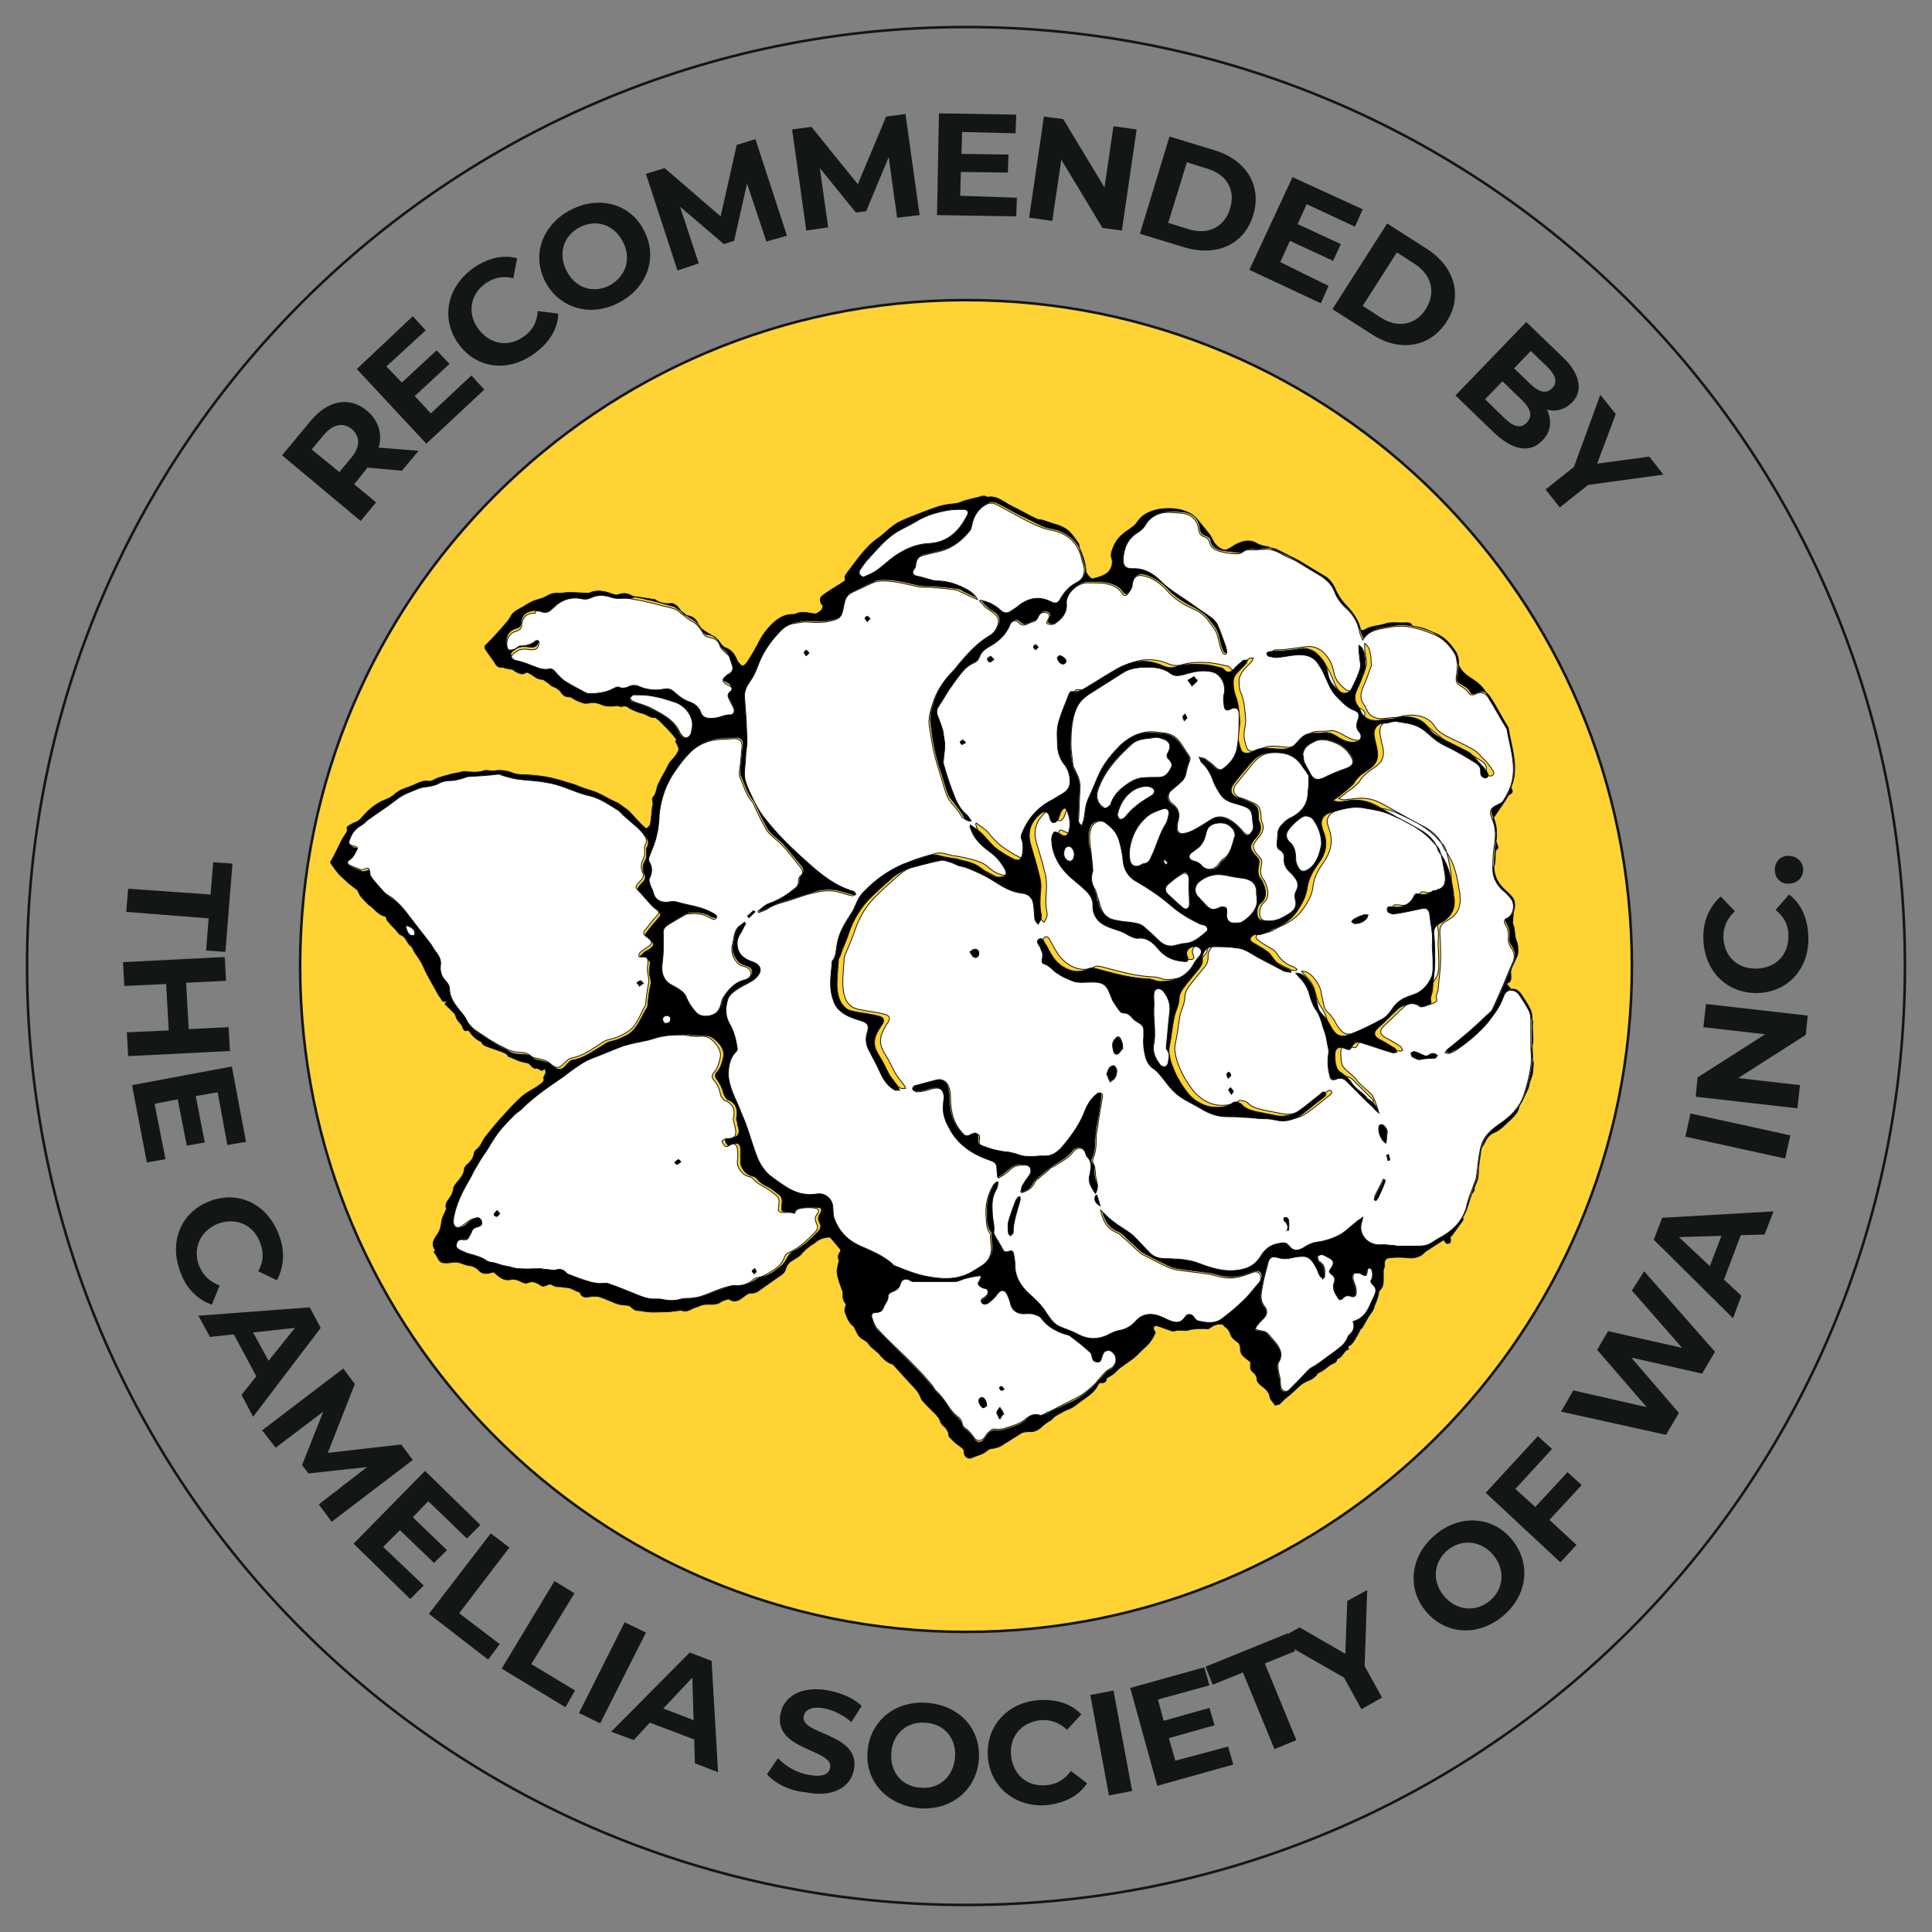 <?xml version="1.0" encoding="UTF-8"?> <svg xmlns="http://www.w3.org/2000/svg" xmlns:xlink="http://www.w3.org/1999/xlink" version="1.1" id="Layer_1" x="0px" y="0px" viewBox="0 0 300 300" style="enable-background:new 0 0 300 300;" xml:space="preserve"><rect x="0" y="0" width="300" height="300" fill="#808080" stroke="none"/> <style type="text/css"> .st0{fill:none;stroke:#131617;stroke-width:0.4;stroke-miterlimit:3.864;} .st1{fill:#FFD334;stroke:#131617;stroke-width:0.4;} .st2{fill:#131617;} .st3{fill-rule:evenodd;clip-rule:evenodd;stroke:#131617;stroke-width:0.126;stroke-miterlimit:10;} .st4{fill-rule:evenodd;clip-rule:evenodd;fill:#FFFFFF;stroke:#131617;stroke-width:0.126;stroke-miterlimit:10;} </style> <g> <g> <g> <path class="st0" d="M4.2,150C4.2,69.5,69.5,4.2,150,4.2c80.5,0,145.8,65.3,145.8,145.8c0,80.5-65.3,145.8-145.8,145.8 C69.5,295.8,4.2,230.5,4.2,150z"></path> <g> <path class="st1" d="M46.6,150C46.6,92.9,92.9,46.6,150,46.6c57.1,0,103.4,46.3,103.4,103.4c0,57.1-46.3,103.4-103.4,103.4 C92.9,253.4,46.6,207.1,46.6,150z"></path> </g> <g> <path class="st2" d="M32.7,138.9l0.4-5l3,0.2L35,147.8l-3-0.2l0.4-5l-12.8-1l0.3-3.6L32.7,138.9z"></path> <path class="st2" d="M35.7,163.2L19.9,164l-0.2-3.7l6.5-0.3l-0.4-7.2l-6.5,0.3l-0.2-3.7l15.8-0.8l0.2,3.7l-6.2,0.3l0.4,7.2 l6.2-0.3L35.7,163.2z"></path> <path class="st2" d="M25.7,180l-2.9,0.5l-2.3-12l15.5-2.9l2.2,11.7l-2.9,0.5l-1.5-8.2l-3.4,0.6l1.4,7.2l-2.8,0.5l-1.4-7.2 l-3.6,0.7L25.7,180z"></path> <path class="st2" d="M32.6,186.5c4.5-1.7,8.9,0.5,10.7,5.2c1,2.6,0.8,5-0.3,7.1l-2.9-1.4c0.8-1.4,0.9-2.9,0.3-4.4 c-1-2.8-3.7-4-6.5-3c-2.8,1.1-4,3.8-3,6.5c0.6,1.5,1.6,2.5,3.2,3.1l-1.2,3c-2.2-0.8-4-2.5-4.9-5.1 C26.2,192.8,28.1,188.2,32.6,186.5z"></path> <path class="st2" d="M39.8,213.7l-3.5-6.5l-3.7,0.4l-1.8-3.3l17.3-1.3l1.7,3.2l-10.5,13.8l-1.8-3.4L39.8,213.7z M41.7,211.3 l4.1-5.1l-6.5,0.7L41.7,211.3z"></path> <path class="st2" d="M49.5,233.6l7.5-5.8l-9.1,1l-1-1.3l3.3-8.3l-7.4,5.6l-2.1-2.7l12.6-9.6l1.8,2.4l-4.2,10.7l11.4-1.3l1.8,2.4 l-12.6,9.6L49.5,233.6z"></path> <path class="st2" d="M65.8,246.2l-2.1,2.1l-8.8-8.6L66,228.4l8.6,8.4l-2.1,2.1l-6-5.8l-2.4,2.5l5.3,5.1l-2,2l-5.3-5.1l-2.6,2.6 L65.8,246.2z"></path> <path class="st2" d="M76.2,238.1l2.9,2.2l-7.8,10.2l6.3,4.8l-1.8,2.4l-9.2-7.1L76.2,238.1z"></path> <path class="st2" d="M86.1,245.5l3.1,1.9l-6.7,11l6.8,4.1l-1.5,2.6l-9.9-6L86.1,245.5z"></path> <path class="st2" d="M97,251.9l3.3,1.6l-7.1,14.1l-3.3-1.6L97,251.9z"></path> <path class="st2" d="M107.8,270.1l-6.9-2.6l-2.5,2.7l-3.5-1.3l12.2-12.3l3.4,1.3l1,17.3l-3.6-1.4L107.8,270.1z M107.7,267.1 l-0.2-6.6l-4.5,4.8L107.7,267.1z"></path> <path class="st2" d="M119.1,275.5l1.7-2.5c1.1,1.2,2.9,2.3,4.8,2.6c2.1,0.4,3.1-0.1,3.3-1.1c0.6-2.9-8.9-2.7-7.7-8.4 c0.5-2.6,3.1-4.4,7.5-3.6c2,0.4,3.9,1.2,5.1,2.4l-1.6,2.5c-1.3-1.1-2.7-1.8-4.1-2.1c-2.1-0.4-3.1,0.2-3.3,1.2 c-0.6,2.9,8.9,2.6,7.8,8.3c-0.5,2.6-3.1,4.4-7.5,3.5C122.6,278.1,120.3,276.9,119.1,275.5z"></path> <path class="st2" d="M134.7,272.1c0.3-4.7,4.1-8,9.1-7.7c5,0.3,8.5,3.9,8.2,8.7c-0.3,4.7-4.1,8-9.1,7.7 C137.9,280.4,134.4,276.8,134.7,272.1z M148.3,272.8c0.2-3-1.8-5.2-4.7-5.3c-2.8-0.2-5.1,1.8-5.2,4.8c-0.2,3,1.8,5.2,4.7,5.3 C145.9,277.8,148.1,275.8,148.3,272.8z"></path> <path class="st2" d="M153.4,272.9c-0.4-4.7,2.9-8.5,7.8-8.9c2.7-0.2,5.1,0.5,6.7,2.2l-2.2,2.4c-1.2-1.1-2.5-1.6-4.1-1.5 c-2.9,0.3-4.9,2.5-4.6,5.5c0.3,3,2.5,4.9,5.5,4.6c1.6-0.1,2.8-0.9,3.8-2.2l2.5,1.9c-1.3,2-3.5,3.1-6.3,3.4 C157.8,280.7,153.8,277.6,153.4,272.9z"></path> <path class="st2" d="M169.3,263.2l3.6-0.7l2.9,15.6l-3.6,0.7L169.3,263.2z"></path> <path class="st2" d="M190.7,271.2l0.8,2.8l-11.8,3.3l-4.2-15.2l11.5-3.2l0.8,2.8l-8,2.2l0.9,3.3l7.1-2l0.8,2.7l-7.1,2l1,3.5 L190.7,271.2z"></path> <path class="st2" d="M193,259.7l-4.7,1.9l-1.1-2.8l12.8-5.2l1.1,2.8l-4.7,1.9l4.9,11.9l-3.4,1.4L193,259.7z"></path> <path class="st2" d="M211.9,258.7l2.7,4.9l-3.2,1.8l-2.7-4.9l-10.3-5.9l3.4-1.9l7.1,4.1l0.3-8.2l3.1-1.7L211.9,258.7z"></path> <path class="st2" d="M221.4,250.2c-3-3.6-2.4-8.7,1.5-11.9c3.8-3.2,8.9-2.9,11.9,0.8c3,3.7,2.4,8.7-1.5,11.9 C229.4,254.2,224.4,253.8,221.4,250.2z M231.9,241.5c-1.9-2.3-4.9-2.6-7.1-0.8c-2.2,1.8-2.5,4.8-0.6,7.1 c1.9,2.3,4.9,2.6,7.1,0.8C233.5,246.8,233.8,243.8,231.9,241.5z"></path> <path class="st2" d="M235.3,231.2l3.1,2.8l5-5.4l2.2,2l-5,5.4l4.2,3.9l-2.5,2.7l-11.6-10.8l8.1-8.8l2.2,2L235.3,231.2z"></path> <path class="st2" d="M255.3,197.4l11,12.5l-2,3.4l-11-2.5l7.4,8.6l-2,3.4l-16.3-3.6l1.9-3.3l11.4,2.6l-7.7-8.9l1.7-2.9l11.5,2.6 l-7.8-8.9L255.3,197.4z"></path> <path class="st2" d="M270.3,191.8l-2.6,6.9l2.7,2.5l-1.3,3.5l-12.3-12.2l1.3-3.4l17.3-1l-1.4,3.6L270.3,191.8z M267.3,191.9 l-6.6,0.2l4.8,4.5L267.3,191.9z"></path> <path class="st2" d="M261.7,176.5l0.8-3.6l15.5,3.4l-0.8,3.6L261.7,176.5z"></path> <path class="st2" d="M264.9,155.9l15.8,1.8l-0.3,3l-10.5,6.7l9.6,1.1l-0.4,3.6l-15.8-1.8l0.3-3l10.5-6.7l-9.6-1.1L264.9,155.9z"></path> <path class="st2" d="M272.9,154.2c-4.8,0.1-8.3-3.5-8.4-8.4c-0.1-2.7,0.9-5,2.7-6.6l2.2,2.3c-1.2,1.1-1.8,2.4-1.8,4 c0.1,3,2.2,5,5.2,4.9c3-0.1,5-2.2,4.9-5.2c0-1.6-0.7-2.9-2-3.9l2.1-2.4c1.9,1.4,2.9,3.7,3,6.5 C281,150.4,277.6,154.1,272.9,154.2z"></path> <path class="st2" d="M278,137.2c-1.3,0.2-2.3-0.7-2.4-1.9c-0.1-1.2,0.6-2.3,1.9-2.4c1.3-0.1,2.3,0.7,2.5,1.9 C280.1,136,279.3,137.1,278,137.2z"></path> </g> <g> <path class="st2" d="M62.4,73.1l-5.4-0.5L57,72.7l-2,2.5l3.4,2.8L56,80.9L43.8,70.7l4.4-5.3c2.7-3.3,6.1-3.9,8.8-1.6 c1.8,1.5,2.4,3.6,1.8,5.7L65,70L62.4,73.1z M50.3,67.5l-1.9,2.3l4.3,3.5l1.9-2.3c1.4-1.7,1.3-3.3,0-4.4 C53.3,65.6,51.8,65.8,50.3,67.5z"></path> <path class="st2" d="M73.2,58.3l2,2.2l-9,8.4L55.4,57.3l8.7-8.2l2,2.2L60,56.9l2.4,2.5l5.4-5l2,2.1l-5.4,5l2.5,2.7L73.2,58.3z"></path> <path class="st2" d="M71.2,53.4c-2.8-3.9-1.8-8.8,2.2-11.7c2.2-1.6,4.6-2.2,6.9-1.6l-0.6,3.1c-1.6-0.4-3-0.1-4.3,0.8 c-2.4,1.7-2.9,4.7-1.1,7.1s4.7,2.9,7.1,1.1c1.3-0.9,2-2.2,2.1-3.9l3.2,0.4c-0.1,2.4-1.4,4.5-3.6,6.1C79,57.9,74,57.3,71.2,53.4z "></path> <path class="st2" d="M84.7,43.8c-2.2-4.2-0.5-8.9,3.9-11.2c4.4-2.3,9.3-1,11.4,3.2c2.2,4.2,0.5,8.9-3.9,11.2 C91.7,49.3,86.9,47.9,84.7,43.8z M96.7,37.5c-1.4-2.7-4.2-3.5-6.7-2.2c-2.5,1.3-3.4,4.1-2,6.8c1.4,2.7,4.2,3.5,6.7,2.2 C97.2,42.9,98.1,40.1,96.7,37.5z"></path> <path class="st2" d="M119,37.5l-3-9l-2,8.9l-1.6,0.5l-6.8-5.8l2.9,8.8l-3.3,1.1l-4.9-15l2.9-0.9l8.7,7.5l2.5-11.1l2.9-0.9 l4.9,15L119,37.5z"></path> <path class="st2" d="M139.3,33.8l-1.3-9.4l-3.5,8.4l-1.6,0.2l-5.6-6.9l1.3,9.2l-3.4,0.5l-2.2-15.7l3-0.4l7.2,8.9l4.4-10.5l3-0.4 l2.2,15.7L139.3,33.8z"></path> <path class="st2" d="M157.9,30.7l-0.1,2.9l-12.3-0.2l0.3-15.8l12,0.2l-0.1,2.9l-8.3-0.2l-0.1,3.4l7.3,0.1l-0.1,2.8l-7.3-0.1 l-0.1,3.7L157.9,30.7z"></path> <path class="st2" d="M176.5,20.1l-2.3,15.7l-3-0.4l-6.4-10.6l-1.4,9.5l-3.6-0.5l2.3-15.7l3,0.4l6.4,10.6l1.4-9.5L176.5,20.1z"></path> <path class="st2" d="M181.6,21.2l6.9,2.1c5,1.5,7.5,5.5,6.1,10.1c-1.4,4.6-5.7,6.5-10.7,5l-6.9-2.1L181.6,21.2z M184.6,35.6 c3,0.9,5.5-0.3,6.4-3.2c0.9-2.9-0.5-5.3-3.5-6.2l-3.2-1l-2.9,9.4L184.6,35.6z"></path> <path class="st2" d="M206.3,44.4l-1.2,2.7l-11.1-5.2l6.7-14.4l10.9,5l-1.2,2.7l-7.5-3.5l-1.4,3.1l6.7,3.1l-1.2,2.6l-6.7-3.1 l-1.5,3.3L206.3,44.4z"></path> <path class="st2" d="M215.4,34.7l6.1,3.9c4.4,2.8,5.7,7.4,3.1,11.4c-2.6,4-7.3,4.7-11.6,1.9l-6.1-3.9L215.4,34.7z M214.4,49.3 c2.6,1.7,5.4,1.2,7-1.3c1.6-2.6,0.9-5.3-1.7-7l-2.8-1.8l-5.3,8.3L214.4,49.3z"></path> <path class="st2" d="M239.5,68.4c-1.9,2-4.6,1.6-7.6-1.3l-5.9-5.7L237,50l5.6,5.4c2.9,2.7,3.2,5.4,1.5,7.1 c-1.1,1.1-2.5,1.5-3.9,1.1C241,65.2,240.9,67,239.5,68.4z M237.1,65.6c0.9-1,0.6-2.1-0.7-3.4l-3.1-3l-2.7,2.8l3.1,3 C235,66.3,236.2,66.6,237.1,65.6z M237.7,54.5l-2.6,2.7l2.6,2.5c1.3,1.2,2.4,1.5,3.3,0.6c0.9-0.9,0.6-2-0.7-3.3L237.7,54.5z"></path> <path class="st2" d="M246.6,75.3l-4.4,3.5L240,76l4.4-3.5l4.1-11.2l2.4,3l-2.9,7.7l8.1-1.1l2.2,2.8L246.6,75.3z"></path> </g> </g> </g> <g> <path class="st3" d="M84.5,165.9c-0.4,0.8-0.8-0.2-1.3,0c-0.3,0.1-0.8-0.5-1.1-0.8c-0.5-0.1-0.9-0.2-1.3-0.3 c-0.6-0.2-1.1-0.5-1.7-0.7c0,0-0.1,0-0.1,0c-0.3-0.6-0.9-0.7-1.4-0.9c-0.6-0.2-1.1-0.4-1.7-0.6c-0.5-0.2-1-0.3-1.1-0.8 c-0.9-0.4-1.5-1-2-1.8c-0.5,0.1-0.8,0.1-1-0.6c-0.1-0.4-0.6-0.7-0.8-1.1c-0.2-0.3-0.2-0.6-0.4-0.9c0,0,0-0.1-0.1-0.1 c-0.5-0.5-0.9-0.9-1.4-1.4c0.1-0.1,0.2-0.2,0.3-0.5c-0.8,0.4-0.8-0.3-1.1-0.6c-0.3-0.4-0.5-0.8-0.7-1.2c-0.6-1.1-1.3-2.2-1.8-3.4 c-0.4-0.9-0.9-1.6-1.4-2.3c-0.2-0.3-0.3-0.8-0.6-1c-0.6-0.4-0.7-1.4-1.5-1.7c-0.4-0.1-0.6-0.6-0.9-0.9c-0.4-0.4-0.8-0.8-1.2-1.3 c-0.1-0.1-0.2-0.4-0.3-0.7c-0.8-0.1-1.5-0.8-2.2-1.5c-0.3-0.2-0.6-0.4-0.8-0.7c-0.2-0.1-0.3-0.3-0.4-0.4c-0.2-0.2-0.4-0.4-0.6-0.7 c-0.1-0.2-0.2-0.4-0.3-0.6c0-0.1-0.1-0.2-0.1-0.2c-0.5-0.4-0.9-0.7-1.3-1c-0.5-0.5-1-0.9-1.5-1.4c-0.6-0.7-1.1-1.4-1.4-1.9 c0.7-1.2,1.2-2.3,1.7-3.3c0.2-0.4,0.4-0.7,0.6-1c0.2-0.3,0.4-0.5,0.3-1c-0.1-0.1,0.1-0.3,0.3-0.4c0.2-0.1,0.5-0.3,0.7-0.4 c0.7-0.2,1.1-0.6,1.6-1.2c0.9-1,2-1.9,3.3-2.4c0.5-0.2,0.9-0.4,1.3-0.7c0.7-0.7,1.5-1,2.4-1.3c0.5-0.2,1-0.4,1.4-0.6 c0.5-0.2,1-0.4,1.6-0.3c0.5,0.1,1-0.3,1.5-0.5c0.4-0.1,0.9-0.3,1.4-0.4c0.6-0.2,1.1-0.3,1.7-0.4c0.4-0.1,0.8-0.2,1.1-0.2 c1,0.1,1.9,0.2,2.9-0.1c0.5-0.2,1.1,0.1,1.6,0c1.1-0.2,2.1,0,3.1,0.4c0.6,0.2,1.3,0.2,1.9,0.2c1.3,0.1,2.6,0.2,3.9,0.5 c1.3,0.3,2.5,0.7,3.8,1.1c0.2,0.1,0.5,0.2,0.7,0.3c0.8,0.3,1.6,0.5,2.4,0.8c0.7,0.3,1.3,0.6,2,1c0.5,0.3,1.1,0.5,1.6,0.8 c0.5,0.4,1,0.7,1.5,1.1c0.8,0.8,1.6,1.8,2.5,2.6c0.1,0.1,0.3,0.2,0.4,0.1c0.2-0.2,0.5-0.4,0.5-0.7c0.1-0.5,0.1-1,0.2-1.5 c0-0.4,0.1-0.8,0.1-1.2c0-0.1,0.2-0.2,0.1-0.3c0-0.4-0.2-0.9,0-1.1c0.6-0.6,0.5-1.5,0.9-2.2c0.3-0.6,0.6-1.2,0.9-1.7 c0.3-0.5,0.5-1,0.8-1.5c0.3-0.4,0.7-0.7,1-1.2c0.6-0.9,0.5-0.9-0.1-2.1c0.1-0.1,0.2-0.2,0.2-0.2c-0.2-0.3-0.4-0.5-0.6-0.8 c-0.6-0.7-1.3-1.4-1.9-2c-0.2-0.2-0.4-0.4-0.6-0.5c-0.1-0.1-0.2-0.2-0.3-0.2c-0.7,0.1-1.2-0.4-1.8-0.6c-0.5-0.1-1-0.3-1.5-0.5 c-0.2-0.1-0.4-0.2-0.6-0.3c-0.4-0.3-0.8-0.5-1.2-0.3c-0.3,0.1-0.6-0.2-1-0.1c-0.7,0.1-1.5,0.1-2.2-0.2c-0.7-0.3-1.4-0.4-2.1-0.2 c-0.2,0-0.4,0-0.6,0c-0.6-0.2-1.2-0.4-1.8-0.8c-0.1-0.1-0.4-0.2-0.6-0.2c-0.5,0-0.8-0.2-1.1-0.6c-0.3-0.5-0.8-0.8-1.3-1 c-0.4-0.1-0.6-0.5-1-0.7c-0.2-0.1-0.4-0.4-0.7-0.4c-0.9,0-1.4-0.7-2.1-1c-0.1-0.1-0.3-0.1-0.4-0.1c-0.6,0.5-1.1,0.1-1.6-0.1 c-0.2-0.1-0.4-0.3-0.6-0.4c-0.1,0-0.2,0-0.3,0c-0.3-0.1-0.6-0.1-0.9-0.2c-0.1,0-0.1-0.1-0.2-0.1c-0.8,0.2-1.1-0.4-1.4-0.9 c-0.4-0.6-0.8-1.1-1.2-1.7c-0.3-0.4-0.3-0.7,0.1-1c1.1-1.1,2.1-2.2,3.1-3.4c0.4-0.4,0.6-1,1-1.4c0.4-0.4,0.9-0.6,1.4-0.9 c0.7-0.4,1.4-0.9,2.1-1.1c0.6-0.2,1.2-0.3,1.8-0.7c0.5-0.3,1-0.4,1.6-0.4c0.5,0.1,1.1-0.1,1.6-0.1c0.1,0,0.3,0,0.4,0 c0.9,0,1.8,0.1,2.7,0.1c0.1,0,0.3,0,0.4-0.1c1.3-0.5,2.4-0.1,3.6,0.3c0.3,0.1,0.6,0.1,0.8,0c0.6-0.2,1.2-0.2,1.8,0.1 c0.3,0.2,0.8,0.3,1.1,0.3c0.9,0.1,1.8,0.3,2.7,0.4c0,0,0,0,0,0c0.8,0.6,1.7,0.7,2.6,0.6c0.3,0,0.7,0.3,0.9,0.5 c0.3,0.3,0.5,0.7,0.8,1c0.2,0.2,0.5,0.4,0.7,0.4c0.8,0.1,1.4,0.5,1.7,1.3c0.3,0.7,0.9,1,1.5,1.4c0.7,0.4,1.5,0.8,1.9,1.5 c0.2,0.3,0.5,0.7,0.9,0.8c1,0.4,1.4,1.1,1.8,2c0,0.1,0,0.2,0.1,0.2c0.2,0.2,0.5,0.6,0.7,0.6c0.3,0,0.6-0.4,0.8-0.7 c0.6-0.9,1.1-1.8,1.6-2.7c0.5-1.1,1.2-2.1,2.1-3c0.9-0.9,1.9-1.6,3.3-1.6c0.1,0,0.2,0,0.3,0c0.9-0.5,1.9-0.3,2.9-0.1 c0.6,0.1,0.9-0.3,1.3-0.6c0.1-0.1,0.1-0.4,0.2-0.7c-0.5-0.3-0.6-1.2-0.1-1.5c0.8-0.6,1.6-1.1,2.4-1.6c0.4-0.2,0.8-0.5,1.2-0.8 c-0.2-0.4-0.1-0.7,0.2-1.1c1.5-1.9,2.8-4,4.8-5.4c0.9-0.6,1.6-1.4,2.6-2.1c0.7-0.5,1.5-0.8,2.2-1.1c1.5-0.6,3-1.2,4.5-1.7 c0.9-0.3,1.8-0.4,2.7-0.5c0.2,0,0.4-0.1,0.5-0.1c0.4-0.1,0.8-0.3,1.1-0.4c0.6-0.1,1.1-0.3,1.7-0.4c0.6-0.1,1.1-0.5,1.7-0.1 c1.5-0.3,2.6,0.8,3.8,1.4c1.3,0.6,2.6,1.4,3.9,2c0.3,0.1,0.7,0.1,1,0.2c0.6,0.2,1.2,0.4,1.8,0.6c0.4,0.1,0.7,0.2,1.1,0.4 c1.2,0.5,1.8,1.5,2.5,2.5c0.2,0.2,0.2,0.6,0.2,0.8c0.3,0.9,0.6,1.7,0.8,2.6c0.1,0.2,0.2,0.4,0.2,0.7c0,0.7,0.4,1,0.8,1.4 c0.1,0,0.2,0.1,0.2,0.1c1-0.3,2.1-0.5,2.7-1.3c0.3-0.5,0.6-1.2,0.3-2c-0.2-0.5,0.1-1.2,0.3-1.7c0.5-1.3,1.5-2.1,2.6-2.8 c0.4-0.3,0.8-0.6,1-0.9c0.8-1.3,2-1.8,3.3-2.1c1.8-0.3,3.7-0.2,5.3,0.8c0.2,0.1,0.3,0.3,0.5,0.4c0.8,0.9,1.5,1.8,2.3,2.8 c0.2,0.3,0.3,0.6,0.5,0.9c0.2,0.6,1.3,1.5,1.9,1.4c0.5-0.1,1-0.5,1.5-0.8c1.1-0.6,2.3-0.9,3.4-0.2c0.5,0.3,1.1,0.4,1.7,0.5 c0.4,0.1,0.8,0.5,1.2,0.6c0.9,0.4,1.8,0.7,2.6,1.2c1.1,0.6,2.1,1.4,3.2,2c0.6,0.3,1.3,0.6,1.8,1.2c0.7,0.8,1.6,1.5,1.8,2.7 c0.1,0.5,0.6,1,1,1.3c1,0.7,1.8,1.5,2.1,2.7c0.1,0.3,0.2,0.6,0.4,0.9c0.2,0.3,0.5,0.5,0.9,0.3c0.9-0.6,2.1-0.6,3.1-0.9 c1.1-0.4,2.2-0.1,3.3-0.2c0.4,0,0.9,0,0.9,0.5c0.7,0.1,1.3,0.2,1.9,0.4c2.1,0.7,3.7,2,4.8,3.9c0.2,0.4,0.3,0.8,0.4,1.2 c0.3,1.2,1.1,2,2.1,2.6c1.1,0.7,2.1,1.5,2.6,2.8c0.4,1,0.9,1.9,1.5,2.7c0.6,0.8,1.2,1.8,1.3,2.7c0.1,0.8,0.7,1.5,0.4,2.4 c0,0.1,0,0.2,0.1,0.3c0.6,0.9,0.7,1.9,0.8,2.9c0,1-0.2,2-0.4,3c0,0.1-0.1,0.1-0.1,0.1c0.1,0.3,0.3,0.6,0.2,0.8 c0,0.2-0.4,0.3-0.6,0.5c-0.2,0.3-0.3,0.6-0.6,1c-0.7,1-1.4,2.1-2,2.9c0.3,1,1,1.6,0.6,2.7c-0.1,0.2,0.2,0.7,0.3,1.1 c0.1,0.3,0.2,0.5-0.1,0.7c-0.1,0.1-0.2,0.2-0.2,0.4c0,0.6,0,1.2-0.1,1.7c0,0.1,0,0.3-0.1,0.4c-0.7,1.1-0.3,2.3,0.4,3.1 c0.5,0.5,1.1,1,1.5,1.6c0.4,0.6,0.8,1.3,1.1,2c0.1,0.1,0,0.3,0,0.4c0,0.5-0.1,1.1-0.1,1.6c0,0.1-0.1,0.2,0,0.3 c0.4,0.9,0.2,1.9,0.6,2.8c0.2,0.5,0.2,0.9,0.2,1.4c0.1,0.7-0.4,1.3-0.6,1.9c-0.3,0.6-0.6,1.1-0.5,1.8c0,0.5,0.2,1.2-0.7,1.4 c0.8,1,1.6,2,2.3,3c0.4,0.5,0.7,1.1,1.1,1.6c0.2,0.3,0.4,0.6,0.5,0.9c0.1,0.2,0.2,0.3,0.2,0.5c-0.2,1.3,0.3,2.8-0.2,4.1 c-0.1,0.2,0,0.5,0,0.7c0,0.3,0,0.5,0.1,0.8c0.1,0.3,0.2,0.6,0.2,0.9c0,0.4-0.1,0.7-0.1,1.1c0,0.8-0.5,1.5-0.6,2.3 c-0.2,0.8-0.7,1.5-1,2.3c-0.1,0.3-0.5,0.5-0.5,0.8c-0.1,1-0.8,1.6-1.4,2.2c-0.8,0.7-1.5,1.6-2.6,2c-0.5,0.2-1,0.7-1.3,1.4 c-0.3,0.6-0.6,1-1,1.6c0.3,0.2,0.2,0.6,0.1,1c-0.1,1-0.1,2-0.2,3c-0.1,0.5-0.4,1-0.6,1.6c0.2,0.5-0.5,0.8-0.6,1.3 c-0.1,0.4-0.3,0.8-0.5,1.3c-0.1,0.3-0.1,0.7-0.3,0.9c-0.3,0.4-0.5,0.8-0.3,1.3c0,0.1-0.1,0.3-0.2,0.4c-0.5,0.7-1.1,1.5-1.6,2.2 c-0.1,0.1-0.2,0.1-0.2,0.1c0,0.4,0.1,0.6,0,0.9c0,0.1-0.4,0.2-0.5,0.2c-0.2-0.1-0.4-0.4-0.5-0.6c-0.8,0.5-1.6,1-2.5,1.6 c-0.4,0.2-0.7,0.6-1,0.8c-0.7,0.4-1.4,0.5-2.2,0.4c-0.9-0.1-1.8-0.1-2.6,0c-0.7,0-1,0.4-0.9,1.1c0,0.3-0.1,0.5-0.2,0.8 c0,0.3,0,0.6,0,0.9c0,0.8,0.1,1.7-0.6,2.3c-0.2,0.2-0.1,0.5-0.2,0.8c-0.1,0.3-0.2,0.6-0.3,0.9c-0.1,0.2-0.2,0.5-0.3,0.7 c-0.1,0.8-0.8,1.3-1.1,2c-0.3,0.5-0.5,0.9-0.8,1.4c-0.1,0.1-0.2,0.1-0.2,0.1c-0.3,0.5-0.4,0.9-0.7,1.3c-0.3,0.5-0.6,1.1-1,1.3 c-0.4,0.2-0.3,0.4-0.2,0.6c-0.8,0.2-0.9,1.3-1.8,1.5c0,0.3-0.2,0.6-0.6,0.7c-0.5,0.2-0.9,0.6-1.3,0.9c-0.3,0.2-0.6,0.4-1,0.6 c0,0-0.1,0-0.1,0c-0.5,1-1.5,1.1-2.3,1.6c-0.6,0.4-1.1,1-1.7,1.5c-0.4,0.4-0.9,0.7-1.3,1.1c-0.2,0.2-0.4,0.4-0.6,0.6 c-0.1,0.1-0.4,0.1-0.7,0.2c-0.2-0.4-0.7-0.8-0.8-1.2c-0.1-1-0.8-1.4-1.4-1.9c-0.3-0.2-0.6-0.6-0.6-0.8c0-0.6-0.3-1-0.7-1.3 c-0.5-0.5-0.3-0.9-0.3-1.5c-0.4-0.3-0.9-0.7-1.3-1.1c-0.2-0.3-0.3-0.6-0.3-1c0-0.6-0.2-0.9-0.7-1.2c-0.4-0.3-0.7-0.6-0.8-1 c-0.2-0.5-0.4-0.9-0.9-1.2c-0.1-0.1-0.2-0.2-0.2-0.3c-0.9-0.3-1.6,0.1-2.3,0.6c-0.1,0.1-0.5,0-0.7,0c-0.6,0-1.2,0-1.8,0.1 c-0.4,0-0.7,0.2-1.1,0.2c-0.5,0-1.1-0.1-1.5,0c-0.5,0.2-0.8,0-1.1-0.1c-0.6-0.2-1.1-0.4-1.7-0.6c-0.3-0.1-0.6-0.1-0.7,0.3 c0,0.2,0.1,0.4,0.3,0.7c-0.3,0.8-0.9,1.7-1.6,2.3c-0.6,0.5-1.2,1.2-1.8,1.7c-0.7,0.5-1.4,1-2.1,1.5c-0.4,0.3-0.7,0.7-1.1,1 c-0.3,0.2-0.6,0.4-1,0.6c0.1,0.4-0.3,0.8-0.8,0.7c-0.1,0-0.3,0-0.4,0.1c-0.5,1.3-1.7,2-2.8,2.8c-0.5,0.4-1,0.8-1.6,1.1 c-0.4,0.2-0.9,0.3-1.3,0.6c-0.5,0.3-1.1,0.5-1.6,1.1c-0.1,0.2-0.4,0.2-0.6,0.4c-0.3,0.2-0.6,0.4-0.9,0.7c-0.4,0.4-0.9,0.7-1.5,0.8 c-0.5,0-1,0-1.4,0.1c-0.2,0-0.4,0.2-0.6,0.3c-0.6,0.4-1.3,0.8-1.9,1.2c-0.2,0.1-0.3,0.2-0.5,0.3c-0.5,0.4-1.1,0.6-1.7,0.7 c-0.4,0-0.8,0.2-1,0.4c-0.7,0.6-1.6,0.7-2.4,1.1c-0.6,0.2-1.2-0.4-1.1-1.1c0-0.1-0.1-0.3-0.2-0.4c-0.4-0.3-0.8-0.6-1.2-0.9 c-0.3-0.3-0.6-0.6-0.9-0.9c-0.1-0.1,0-0.2-0.1-0.3c0-0.2,0-0.3-0.1-0.5c-0.2-0.4-0.4-0.7-0.7-0.9c-0.4-0.3-0.5-0.8-0.7-1.2 c-0.1-0.2-0.3-0.3-0.4-0.5c-0.4-0.4-0.9-0.9-1.4-1.4c-0.3-0.3-0.6-0.6-0.9-1c-0.2-0.4-0.3-0.8-0.6-1.2c-0.5-0.7-1.2-1.3-1.7-1.9 c-0.7-0.8-1.4-1.5-2.1-2.3c0-0.1-0.1-0.1-0.2-0.1c-0.9-0.3-1.5-1-2.1-1.7c-0.5-0.5-1.1-0.8-1.5-1.4c-0.2-0.4-0.7-0.6-1-0.8 c-0.7-0.4-0.9-1.2-1.2-1.7c-0.1-0.1-0.1-0.3-0.2-0.3c-0.7-0.5-1-1.4-1.3-2.2c-0.1-0.3,0.1-0.8,0.2-1.2c-0.3-0.2-0.6-1-0.5-1.4 c0-0.2,0-0.5-0.1-0.7c-0.3-0.9-0.7-1.8-0.8-2.7c-0.1-0.5,0.1-1,0.2-1.6c0-0.1,0.1-0.2,0.1-0.3c-0.2-0.5-0.2-0.9,0.1-1.3 c0.1-0.1,0.2-0.4,0.1-0.5c-0.5-0.6-1-1.2-1.5-1.8c-0.1-0.1-0.2-0.1-0.4-0.1c-0.8,0.1-1.4,0.3-2,0.8c-0.3,0.3-0.7,0.4-1,0.7 c-0.4,0.3-0.7,0.6-1,0.9c-0.4,0.6-1.1,0.9-1.7,1.3c-0.5,0.3-0.8,0.8-0.9,1.2c-0.1,0.5-0.5,0.9-0.9,1.1c-1.1,0.8-2.3,1.6-3.4,2.4 c-0.3,0.2-0.7,0.3-1.1,0.3c-0.5,0-0.8,0.3-1.2,0.6c-0.4,0.3-0.9,0.7-1.5,0.6c-0.2,0-0.4-0.1-0.8-0.3c-0.2,0.1-0.8,0.2-1.1,0.4 c-0.9,0.7-1.9,0.3-2.9,0.5c-0.4,0.1-0.7,0.3-1.1,0.4c-0.7,0.2-1.2,0.8-2.1,0.5c-0.4-0.1-0.9,0.1-1.4,0.1c-0.5,0.1-0.9,0.1-1.4,0.1 c-0.8,0-1.6,0.1-2.4,0c-0.5,0-1.1-0.2-1.6-0.2c-0.6,0-0.9-0.4-1.3-0.7c-0.3-0.2-0.8-0.1-1.2-0.2c-0.3,0-0.6-0.1-0.9-0.2 c-0.8-0.3-1.6-0.7-2.5-1c-0.7-0.2-1.3-0.1-2,0c-0.6,0.1-1.1-0.3-1.1-0.7c-0.6-0.2-1.1-0.5-1.6-0.7c-0.5-0.1-1-0.1-1.5-0.2 c-0.4,0-0.8,0-1.1-0.2c-0.4-0.3-0.7-0.2-1.1,0c-0.3,0.1-0.5,0.2-0.8,0c-0.6-0.4-1.3-0.8-2.1-0.4c-0.2,0.1-0.6,0-0.8-0.1 c-0.6-0.3-1.2-0.6-1.9-0.4c-0.9,0.2-1.7-0.4-2.3-1c-0.2-0.2-0.3-0.2-0.6-0.1c-0.7,0.2-1.4,0.3-2-0.4c-0.4-0.4-1-0.7-1.6-0.7 c-0.5-0.1-1.1-0.4-1.6-0.5c-0.5-0.1-1.1,0.1-1.7,0.1c-0.3,0-0.8,0-1-0.2c-0.3-0.2-0.4-0.6-0.6-0.9c-0.1-0.2-0.3-0.4-0.4-0.6 c0.1-0.1,0.1-0.2,0.2-0.3c-0.6-0.7-0.4-1.5,0.3-2.4c0.5-0.7,0.6-1.4,0.7-2.2c0.1-0.5,0.4-1,0.6-1.5c0-0.1,0.2-0.3,0.1-0.4 c-0.2-0.5,0.1-1,0.4-1.4c0.3-0.4,0.6-0.9,0.7-1.5c0-0.5,0.5-1,0.9-1.5c0.4-0.5,0.7-0.9,0.8-1.6c0-0.3,0.3-0.7,0.6-0.9 c0.4-0.4,0.8-0.8,0.9-1.5c0-0.3,0.2-0.5,0.4-0.7c0.7-0.5,0.9-1.4,1.4-2c0.8-1,1.6-2,2.5-3c1-1.1,2-2.2,3.1-3.2 c0.7-0.6,1.5-1,2.3-1.5c0.4-0.3,0.8-0.5,1.1-0.9c0.1-0.1,0.1-0.4,0-0.6C85,166.4,84.7,166.2,84.5,165.9z M150.8,127.5 c-0.7,0.1-0.9-0.3-1.2-0.8c-0.2-0.4-0.5-0.8-0.8-1.2c-0.5-0.7-1.1-1.3-1.5-2c-0.4-1-0.7-2.1-1-3.1c-0.7-2-1.2-4-1.5-6 c-0.1-1.1-0.4-2.2-0.3-3.2c0.1-1,0.5-2,0.8-2.9c0.6-1.6,1.5-3,2.8-4.2c0.4-0.4,0.7-0.8,1-1.2c1.2-1.6,2.6-3,4.3-4.1 c0.6-0.4,1.3-0.9,1.6-1.6c0.4-0.8,0.3-1.5-0.4-2.1c-0.5-0.3-1-0.6-1.4-1c-0.4-0.3-0.6-0.7-0.9-1c0,0,0.1-0.1,0.1-0.1 c1.2,0.1,2.2,0.6,3.1,1.5c0.6,0.6,1.1,0.6,1.8,0.1c0.3-0.3,0.7-0.5,1-0.7c1.5-1.2,3.2-1.6,5-0.7c0.8,0.4,1.2,0.3,1.6-0.5 c0.6-1,1.3-1.8,2.4-2.4c1.1-0.5,1.4-1.4,1.2-2.6c-0.1-0.5-0.2-1-0.4-1.4c-0.6-2-1.9-3.3-3.9-4c-0.8-0.2-1.6-0.3-2.3-0.6 c-1.3-0.6-2.6-1.3-3.9-1.9c-1.1-0.6-2.1-1.2-3.2-1.7c-0.4-0.2-0.9-0.2-1.2-0.1c-1.2,0.5-2,1.4-2.3,2.6c-0.2,0.5-0.2,1.2-0.5,1.6 c-1.2,1.5-2.7,2.7-4.6,3.2c-0.8,0.2-1.6,0.4-2.5,0.6c-0.9,0.2-1.2,0.6-1.3,1.5c0,0.2-0.1,0.5-0.2,0.6c-0.6,0.7-0.4,1.1,0.6,1.2 c0.5,0.1,1,0.3,1.5,0.4c0.4,0.1,0.9,0.3,1.3,0.3c1.5,0.1,3,0.5,4.3,1.1c0.9,0.4,1.7,0.9,2.1,1.8c-0.8-0.3-1.6-0.7-2.4-1.1 c-0.3-0.2-0.6-0.4-1-0.4c-1.3-0.2-2.6-0.3-3.9-0.4c-0.7,0-1.3,0-2-0.1c-1.8-0.4-3.6-0.9-5.5-0.9c-0.5,0-1.1,0-1.5,0.3 c-1.1,0.4-2.1,1-3.2,1.5c-0.8,0.3-1.1,0.9-1.2,1.8c0,0.1,0,0.3-0.1,0.4c-0.3,1.2-0.2,1.8-1.9,2.2c-1.2,0.3-2.4,0.3-3.6,0.2 c-0.7-0.1-1.4,0.1-2.1,0.2c-1.1,0.2-1.9,0.9-2.6,1.6c-1.4,1.6-2.6,3.2-3.2,5.2c-0.3,0.8-0.7,1.7-1.2,2.3c-0.5,0.7-0.8,1.4-0.8,2.2 c0.1,1.4,0.2,2.8,0.3,4.2c0.1,1,0.1,1.9,0.1,2.9c0,0.7-0.1,1.4-0.2,2.1c-0.3,3.4-0.6,3.2,1,6.5c0.6,1.1,1.1,2.3,1.9,3.2 c2,2.6,4.5,4.9,6.9,7.1c2.1,1.8,4.2,3.5,6.9,4.3c0.2,0,0.3,0.3,0.4,0.5c-0.2,0.1-0.4,0.2-0.6,0.2c-0.9-0.2-1.7-0.5-2.6-0.7 c-1.2-0.2-2.5-0.1-3.6,0.3c-1.3,0.4-2.5,0.8-3.8,1.2c-1.1,0.3-2.1,0.6-3.1,1.2c-0.4,0.3-1,0.4-1.4,0.6c-0.1-0.1-0.1-0.1-0.1-0.2 c0.6-0.4,1.1-1,1.7-1.2c1.6-0.5,2.9-1.4,4.1-2.4c0.4-0.3,0.5-0.7,0.5-1.2c0-0.2,0-0.5,0.2-0.6c0.5-0.4,0.5-0.8,0.2-1.3 c-1-1.2-2-2.5-3-3.6c-0.9-0.9-2-1.5-2.6-2.7c-0.6-1.1-1.1-2.1-1.6-3.2c-0.1-0.3-0.2-0.6-0.4-0.8c-1-1.1-1.3-2.5-1.9-3.8 c-0.1-0.2-0.1-0.5-0.1-0.8c0.1-1.3,0.2-2.6,0.4-3.9c0.1-0.8-0.3-1.3-1.1-1.3c-0.6,0-1.2,0.1-1.8,0.1c-2.1,0-3.9,0.8-5.3,2.2 c-0.9,0.9-1.6,1.9-2.3,2.9c-1.3,1.8-1.9,4-2.3,6.2c-0.1,1.1-0.2,2.3-0.4,3.4c-0.3,1.1-0.7,2.2-1.1,3.3c-0.1,0.3-0.3,0.6-0.1,1 c0.5,0.8,0.5,1.6,0.1,2.5c-0.1,0.3-0.1,0.6,0,0.9c0.1,0.5,0.4,0.8,0.5,1.3c0.4,1.2,1,1.6,2.2,1.6c0.5,0,1.1-0.1,1.6,0 c1.8,0.6,3.8,0.8,5.5,1.7c0.2,0.1,0.6,0.5,0.6,0.6c-0.2,0.4-0.6,0.3-0.9,0.2c-0.1,0-0.1,0-0.2-0.1c-1-0.6-2.1-0.7-3.2-0.6 c-0.3,0-0.6,0.1-0.9,0.3c-0.8,0.4-1.5,0.9-2.2,1.3c-0.7,0.4-1,0.8-0.9,1.6c0,0.7,0.1,1.5,0,2.2c0,0.9-0.2,1.8-0.2,2.6 c-0.1,1.3,0.2,2.4,1.4,3c0.5,0.3,1.1,0.6,1.5,0.9c0.3,0.2,0.7,0.5,0.8,0.9c0.3,0.9,0.8,1.6,1.4,2.3c0.7,0.8,1.5,0.9,2.4,0.7 c0.9-0.2,1.3-0.8,1.6-1.6c0.1-0.4,0.2-0.8,0.4-1.2c0.8-1.2,1.7-2.2,3.2-2.7c0.8-0.2,1.2-0.6,1.1-1.2c0-0.5-0.4-0.7-1.3-1 c-0.3-0.1-0.7-0.3-0.9-0.6c-0.6-0.7-1-1.6-0.7-2.6c0.2-1,0.2-2,0.9-2.8c0.3-0.3,0.6-0.5,1-0.8c0.1,0,0.1,0.1,0.2,0.2 c-0.3,0.5-0.5,1-0.8,1.5c-0.2,0.4-0.4,0.7-0.5,1.1c-0.2,1.7,0.5,2.8,2.2,3.3c1.6,0.6,1.9,1.6,0.5,2.7c-0.7,0.6-1.6,0.9-2.4,1.4 c-0.7,0.4-1.5,0.9-1.8,1.8c-0.4,1.3-0.4,2.6,0.3,3.8c0.7,1.2,1,2.5,1.2,3.9c0,0.1-0.1,0.3-0.2,0.4c-1.1,1-1.3,2.3-1.2,3.6 c0.1,2,1.1,3.6,1.8,5.4c0.3,0.8,0.7,1.7,1,2.5c0.5,1.5,0.9,3.2,1.6,4.7c0.4,1.1,1.1,2.2,2,3c0.8,0.6,1.5,1.2,2.4,1.7 c1.5,0.9,3.1,1.5,4.9,1.2c1.2-0.2,2.3,0.6,2.5,1.8c0.1,0.6,0,1.3,0.2,1.9c0.7,1.9,2,3.4,3.9,4.3c1.8,0.8,3.6,1.5,5.1,2.8 c0.2,0.2,0.5,0.3,0.8,0.5c1.5,0.7,3,1.2,4.6,1.5c2.6,0.5,5.2,0.6,7.5-1c0.9-0.6,1.9-1,2.3-2.1c0.5-1.1,0-2.3,0.1-3.4 c0,0,0-0.1,0-0.1c-0.7-0.8-0.7-1.8-0.7-2.8c-0.1-1.6,0.2-3.1,1-4.5c0.2-0.3,0.5-0.5,0.7-0.8c0.1,0.1,0.1,0.1,0.2,0.1 c-0.1,0.4-0.1,0.8-0.3,1.1c-0.7,1.2-0.7,2.4-0.6,3.7c0.1,1,0.4,1.9,0.2,3c0,0.2,0.1,0.4,0.2,0.5c0.4,0.6,0.8,1.2,1.1,1.9 c0.3,0.6,0.5,0.7,1.1,0.5c0.4-0.2,0.7,0,0.7,0.4c0.1,0.6,0.2,1.1,0.2,1.7c0,1.8,0.9,3.3,2.2,4.5c1,0.9,2,1.9,2.7,3 c0.6,0.9,1.2,1.8,2.3,2.2c0.9,0.4,1.9,0.7,2.8,1.2c1.4,0.7,2.7,0.8,4.2,0.1c0.7-0.3,1.3-0.6,2-0.8c1.1-0.2,1.9-0.7,2.6-1.5 c0.8-0.9,1.9-1.2,3.1-0.9c0.8,0.2,1.5,0.6,2.2,0.9c1.1,0.4,1.7,0.3,2.4-0.7c0.3-0.5,0.8-0.5,1.2,0c0.2,0.2,0.5,0.6,0.7,0.7 c1.3,0.3,2.5,0.5,3.7-0.3c1.2-0.8,2.3-1.8,3.3-2.8c0.9-0.8,1.6-1.8,2.4-2.7c0.4-0.5,0.5-1.1,0.2-1.5c-0.4-0.5-0.9-0.2-1.4-0.1 c-1.3,0.5-2.6,0.9-4,0.7c-1-0.1-1.9-0.5-2.9-0.6c-1.3-0.2-2.5-0.3-3.8-0.5c-0.7-0.1-1.5-0.2-2.1-0.5c-1.3-0.6-2.5-1.2-3.8-1.9 c-0.2-0.1-0.3-0.2-0.5-0.3c-0.8-0.7-1.5-1.4-2.3-2.1c-0.4-0.4-0.9-0.9-1.4-1.1c-1.7-0.7-2.2-2.1-2.5-3.5c0.6,0.6,1.3,1.3,2.1,1.9 c0.8,0.6,1.7,1.2,2.5,1.7c0.3,0.2,0.6,0.4,0.8,0.7c0.7,0.7,1.5,1.4,2.1,2.2c0.5,0.6,1.2,0.9,1.9,1c0.7,0.1,1.3,0,2,0.1 c0.9,0.1,1.7,0.2,2.6,0.3c0.6,0.1,1.1,0.3,1.6,0.5c1.6,0.6,3.2,1,5,1c1.8-0.1,3.3-0.6,4.3-2.3c0.6-1,1.5-1.7,2.7-1.9 c0.6-0.1,1.1-0.3,1.6,0.3c0.7,0.9,1.4,0.9,2.4,0.3c0.6-0.4,1.3-0.7,1.9-0.8c1.4-0.2,2.7-0.6,3.9-1.3c0.9-0.6,1.8-1.4,2.6-2.1 c0.2-0.2,0.5-0.4,0.7-0.5c0,0.4-0.1,0.6-0.2,0.9c-0.5,1.8,1.1,3.5,3,3.4c0.7,0,1.4,0.1,2.1,0.1c0.3,0,0.7,0.1,1,0.1 c0.8,0,1.5,0,2.3,0c0.8,0,1.5,0,2.3-0.4c0.7-0.4,1.4-0.8,2-1.2c1.7-1,3-2.4,3.6-4.4c0.3-1,0.7-2.1,1-3.1c0.2-0.5,0.4-0.9,0.5-1.4 c0.2-1.2,0.3-2.5,0.5-3.7c0-0.3,0.1-0.7,0.2-1c0.5-1.9,1.8-3,3.3-4c1.6-1,2.8-2.4,3.4-4.2c0.5-1.5,0.9-3.1,1.1-4.6 c0.2-1.1,0-2.2,0-3.3c0-1.4,0-2.7,0-4c0-0.4-0.1-0.9-0.3-1.3c-0.4-0.8-0.9-1.6-1.4-2.3c-0.4-0.6-0.9-0.9-1.6-0.8 c-0.6,0.1-0.8,0.6-1,1.1c-0.5,1.5-1.5,2.7-2.4,3.9c-0.7,0.9-1.5,1.6-2.3,2.3c-0.7,0.6-1.4,1.2-2.2,1.7c-0.5,0.3-1,0.5-1.5,0.8 c-0.2,0.1-0.4,0-0.6-0.1c0.1-0.2,0.1-0.4,0.3-0.5c1.1-0.9,2.3-1.9,3.4-2.8c0.9-0.7,1.7-1.5,2.5-2.3c0.4-0.4,0.9-0.6,1.1-1.1 c0.5-1,1-2.1,1.4-3.1c0.6-1.3,1.1-2.7,1.7-4c0.4-0.9,0.4-1.7-0.2-2.6c-0.2-0.3-0.5-0.8-0.4-1.2c0.1-0.9,0-1.7-0.5-2.4 c-0.2-0.4-0.2-0.7,0.3-0.9c1.1-0.4,1.3-2.3,0.6-3.1c-0.4-0.5-0.9-0.9-1.4-1.4c-1-1-1.5-2.2-1.4-3.6c0.1-1.2,0.1-2.4,0.3-3.6 c0.2-1.4,0.1-2.7-0.5-4c-0.4-0.9-0.1-1.5,0.9-1.9c0.3-0.1,0.7-0.3,0.9-0.6c0.7-1.1,1.3-2.3,1.5-3.6c0.4-2.6-0.5-5.1-0.9-7.6 c-1-1.6-1.8-3.3-2.9-4.9c-0.6-0.9-1.3-0.9-2.3-0.4c-0.1,0.1-0.5,0-0.6-0.1c-0.3-0.8-1.1-1.1-1.7-1.5c-0.4-0.2-0.5-0.5-0.4-1 c0.1-0.7,0.2-1.4,0.2-2.1c0-0.6-0.1-1.2-0.4-1.7c-0.8-1.3-1.8-2.4-3.3-3c-2.2-0.9-4.4-1.6-6.8-1.1c-1.5,0.3-3.2,0.3-4.2,2 c-0.2-0.5-0.5-0.9-0.5-1.3c-0.3-1.4-1-2.5-1.9-3.5c-0.8-0.8-1.5-1.7-2-2.8c-0.4-1-1-1.8-2-2.3c-1.3-0.8-2.5-1.5-3.8-2.3 c-0.3-0.1-0.5-0.3-0.8-0.4c-0.7-0.3-1.3-0.7-2-1c-0.7-0.4-1.4-0.6-2.2-0.5c-0.7,0.1-1.3,0.2-2,0.1c-0.5,0-1,0-1.4,0.3 c-0.3,0.2-0.6,0.3-0.9,0.3c-0.8-0.1-1.6-0.2-2.4-0.3c-0.9-0.2-1.7-0.5-1.9-1.6c0-0.3-0.4-0.6-0.7-0.7c-0.7-0.2-0.9-0.6-1-1.3 c-0.2-1.4-1.1-2.2-2.5-2.4c-0.4,0-0.9-0.1-1.4-0.1c-1.8-0.1-3.4,0.4-4.4,2c-0.3,0.5-0.8,0.9-1.3,1.2c-1.5,0.9-2.1,2.4-2.1,4.1 c0,1,0.4,1.4,1.4,1.4c1.8,0,3.2,0.7,4.4,1.9c1.3,1.3,2.8,2.2,4.3,3.2c1.3,0.8,2.5,1.7,3.7,2.6c0.3,0.2,0.6,0.5,0.8,0.9 c0.5,1.1,0.9,2.3,1.3,3.4c0.1,0.3,0.1,0.7,0.2,1c0,0.1-0.1,0.3-0.2,0.3c-0.1,0-0.3-0.1-0.4-0.2c-0.2-0.3-0.3-0.6-0.4-0.9 c-0.3-1.1-0.4-2.3-1.2-3.2c-0.4-0.5-0.7-1-1.2-1.5c-0.4-0.4-1-0.8-1.5-1.1c-1.6-0.8-3.1-1.6-4.3-2.9c-0.9-1-1.9-1.7-3.1-2.2 c-1.3-0.5-2.2-0.5-2.4,1.3c0,0.4-0.3,0.8-0.6,1.2c-0.3,0.4-0.7,0.4-1,0c-0.6-1-1.7-1.3-2.7-1.5c-0.8-0.1-1.7-0.1-2.6-0.1 c-1.5-0.1-3.5,1.6-3.3,3.3c0.1,1.4-0.8,2.4-1.9,3.1c-0.3,0.2-0.7,0.2-1,0c-0.4-0.2,0-0.6,0.1-0.8c0.3-0.5,0-0.9-0.5-1 c-0.6-0.1-0.9,0.2-1.1,0.7c-0.2,0.5-0.5,0.7-1,0.8c-0.2,0.1-0.5,0.2-0.7,0.3c-0.5,0.3-0.9,0.2-1.3-0.2c-0.4-0.4-0.9-0.4-1.3,0.1 c-0.1,0.2-0.2,0.4-0.3,0.7c-0.6,1.2-1.6,2.1-2.8,2.8c-0.8,0.4-1.4,0.9-1.7,1.7c-0.2,0.5-0.5,0.8-1,1c-0.5,0.2-1,0.6-1.4,1 c-0.8,0.9-1.5,1.9-2.2,2.9c-0.6,0.9-1.1,1.8-1.7,2.7c-0.3,0.4-0.4,0.9-0.3,1.3c0.2,0.5,0.4,1.1,0.6,1.6c0.1,0.3,0.2,0.6,0.3,0.9 c0.1,0.7,0.3,1.4,0.3,2c0,0.5,0,1-0.1,1.6c0,0.5-0.2,1.1-0.1,1.6c0.5,1.8,1.1,3.5,1.8,5.3c0.4,1,1,2,1.9,2.7 C150.4,126.8,150.6,127.2,150.8,127.5z M123.4,188.4c-0.5-0.1-0.8-0.2-1.2-0.2c-0.8-0.1-0.9-0.1-0.8-1c0.1-0.7,0.1-1.3-0.4-1.7 c-0.6-0.4-1.1-0.9-1.7-1.2c-0.7-0.3-1.3-0.7-1.8-1.3c-0.1-0.2-0.4-0.3-0.7-0.4c-1-0.2-1.9-1.3-1.8-2.4c0-0.6,0-1.2,0-1.9 c-0.1-0.8-0.6-1-1.3-0.5c-0.2,0.1-0.5,0.2-0.6,0.1c-0.2-0.2-0.4-0.5-0.5-0.8c0-0.1,0.4-0.3,0.6-0.4c0.1,0,0.2,0,0.3,0 c1-0.1,1.4-0.5,1.2-1.5c-0.1-0.3-0.2-0.6-0.2-0.9c-0.1-0.3-0.2-0.6-0.1-0.9c0.2-1.2-0.2-2.2-1.3-2.6c-0.1,0-0.2-0.1-0.2-0.1 c-0.2-0.3-0.4-0.5-0.5-0.8c-0.2-0.8-0.5-1.5-1-2.2c-0.4-0.4-0.4-0.8-0.1-1.2c0.6-0.6,0.8-1.4,1-2.2c0.2-0.8,0-1.4-0.5-2.1 c-0.7-0.8-1.4-1.5-2.5-1.4c-0.7,0-1.3-0.1-2-0.1c-0.2,0-0.4-0.1-0.6-0.1c-1.1,0.1-2.1,0.1-3.2,0.2c-0.8,0.1-1.6,0.4-2.3,0.6 c-1.3,0.3-2.7,0.5-3.9,0.9c-1.6,0.6-3.2,1.3-4.8,1.9c-1.3,0.5-2.4,1.3-3.5,2.1c-1.2,0.8-2.4,1.6-3.5,2.5c-1,0.7-1.8,1.4-2.8,2.2 c-0.5,0.4-1,0.9-1.4,1.3c-0.3,0.2-0.6,0.4-0.8,0.6c-0.9,1-1.9,2-2.8,3.1c-0.8,1.1-1.5,2.3-2.2,3.4c-0.5,0.8-0.9,1.5-1.4,2.3 c-0.3,0.5-0.6,1.1-0.9,1.7c-0.9,1.7-1.8,3.4-2.2,5.3c-0.1,0.4-0.1,0.8-0.1,1.1c0.1,0.7,0.7,1,1.3,0.5c0.4-0.3,0.7-0.7,1.2-0.9 c0.3-0.2,0.7-0.3,1.1-0.4c0.4-0.1,0.7,0.2,0.8,0.6c0.1,0.5-0.2,0.7-0.6,0.8c-0.5,0.1-0.8,0.3-1,0.8c-0.1,0.2-0.3,0.4-0.3,0.6 c-0.2,0.5-0.5,0.7-1,0.6c-0.4-0.1-0.8,0.1-1,0.6c-0.2,0.5,0.1,0.8,0.5,1c0.5,0.2,1,0.4,1.5,0.6c1,0.2,1.9,0.5,2.7,1.1 c0.3,0.2,0.8,0.2,1.2,0.3c0.6,0.2,1.2,0.3,1.8,0.5c0.7,0.2,1.3,0.4,2,0.4c1.1,0.1,2.2,0,3.3,0c0.2,0,0.5,0.1,0.7,0.1 c0.6,0,1.1,0.2,1.7,0.1c0.7-0.2,1.2-0.1,1.6,0.4c0.2,0.2,0.5,0.3,0.7,0.4c1.1,0.4,2.2,0.8,3.2,1.1c0.5,0.1,0.9,0.2,1.4,0.2 c0.4,0,0.8-0.1,1.2,0c1.5,0.5,3,1.1,4.4,1.7c1,0.4,2,0.7,3.1,0.7c0.3,0,0.7,0,1.1,0.1c0.9,0.2,1.9,0.2,2.8-0.1 c0.5-0.1,1-0.1,1.5-0.1c0.4-0.1,0.8-0.1,1.2-0.2c0.7-0.2,1.5-0.5,2.2-0.8c0.8-0.3,1.5-0.5,2.3-0.8c0.3-0.1,0.7-0.2,1.1-0.2 c0.9,0,1.7-0.1,2.5-0.6c0.3-0.2,0.7-0.5,1-0.6c1.1-0.1,1.9-0.7,2.8-1.4c0.6-0.4,1-0.9,1.3-1.5c0.2-0.4,0.5-0.8,0.8-1 c1.6-0.7,2.8-1.9,4-3.1c0.4-0.4,0.6-0.9,0.3-1.4c-0.3-0.5-0.3-1,0.1-1.5c0.3-0.5,0.2-0.9-0.3-0.9c-0.7-0.1-1.4,0-2.1,0 C124,187.6,123.6,187.8,123.4,188.4z M78.3,120.5c-0.2,0-0.3,0-0.5,0c-1.6,0.1-3.3,0.2-4.9,0.4c-0.4,0-0.9,0.3-1.3,0.4 c-0.4,0.1-0.8,0.2-1.2,0.2c-0.7,0-1.3,0.1-1.9,0.4c-0.5,0.2-1,0.3-1.5,0.5c-0.5,0.1-1.1,0.1-1.6,0.3c-1.2,0.5-2.5,0.9-3.6,1.8 c-1.4,1.1-3,2.1-4.5,3.2c-0.4,0.3-0.6,0.6-1,0.8c-0.8,0.4-1.2,1.1-1.6,1.9c-0.4,0.9-0.2,1.2,0.7,1.3c0.4,0.1,0.5,0.3,0.3,0.6 c-0.3,0.5-0.5,1.2-1.1,1.5c-0.4,0.2-0.4,0.7,0.1,0.9c0.5,0.2,1,0.4,1.5,0.6c0.2,0.1,0.5,0,0.8-0.1c0.5-0.2,0.6-0.2,0.7,0.4 c0.1,0.3,0.1,0.6,0.2,0.8c0.7,0.9,1.4,1.7,2.1,2.5c0.4,0.4,0.9,0.7,1.4,1c1.5,1.2,2.5,2.8,3.7,4.3c0.7,0.9,1.4,1.8,2.1,2.7 c0.4,0.5,0.7,1,1,1.5c0.4,0.5,0.6,1.1,0.5,1.8c-0.1,0.8,0.1,1.6,0.7,2.3c0.3,0.4,0.6,0.9,0.7,1.3c0,1.3,0.7,2.3,1.5,3.3 c0.4,0.5,0.9,1,1.1,1.5c0.4,0.9,1,1.6,1.9,2c0.3,0.2,0.6,0.4,0.9,0.6c0.7,0.4,1.4,0.9,2.1,1.3c0.3,0.2,0.7,0.3,1,0.5 c0.7,0.5,1.4,0.7,2.2,0.7c0.8,0,1.5,0.1,2.1,0.7c0.1,0.1,0.4,0.2,0.6,0.2c0.8,0.2,1.6,0.3,2.3,0.9c0.9,0.8,1.5,0.7,2.2-0.2 c0.3-0.3,0.6-0.7,1-0.7c1.7-0.3,3.1-1.4,4.5-2.2c0.4-0.3,0.9-0.6,1.4-0.7c1-0.2,1.8-0.6,2.7-1.1c1.5-1,1.9-2.6,2.8-4 c0.2-0.2,0.2-0.6,0.2-0.9c0.1-0.9,0.2-1.8,0.4-2.6c0.2-0.6,0-1.1-0.1-1.6c-0.1-0.5-0.1-1,0-1.5c0.2-0.8-0.1-1.1-1-1.1 c-0.1,0-0.4,0-0.4-0.1c-0.1-0.1-0.1-0.4,0.1-0.5c0.3-0.3,0.6-0.6,0.9-0.7c1.2-0.7,1.3-1.1,0.1-1.9c-0.3-0.2-0.6-0.5-0.2-0.9 c0.6-0.8,1.3-1.6,1.9-2.3c0.4-0.4,0.3-0.7-0.1-1c-0.3-0.2-0.5-0.4-0.8-0.7c-0.5-0.6-1-1.1-1.5-1.7c-1-1.2-1.2-0.9-0.1-2.1 c0,0,0.1-0.1,0.1-0.1c0.3-0.3,0.4-0.7,0.2-1.1c-0.4-0.8-0.3-1.6,0.2-2.4c0.1-0.2,0.1-0.6,0.1-0.8c0-0.4-0.1-0.8,0.1-1.1 c0.3-0.5,0.2-1-0.1-1.4c-0.3-0.4-0.7-0.8-1-1.2c-0.8-0.7-1.6-1.4-2.3-2c-0.3-0.3-0.6-0.7-1-0.9c-1.3-0.8-2.6-1.7-4.1-2.1 c-1.4-0.4-2.8-1-4.2-1.4c-0.9-0.3-1.8-0.6-2.7-0.7c-1.4-0.2-2.9-0.3-4.3-0.5C79.7,120.9,79,120.6,78.3,120.5z M161.6,219.8 c0.3-0.1,0.7-0.1,1-0.3c0.6-0.3,1.2-0.7,1.9-0.9c1.1-0.6,2.3-1,3.3-1.7c0.7-0.4,1.4-1.1,2.1-1.7c0.3-0.3,0.5-0.6,0.8-0.9 c0.4-0.4,0.7-0.8,1.1-1.2c0.2-0.2,0.5-0.4,0.8-0.5c1-0.7,0.9-2.3-0.3-2.7c-0.2-0.1-0.6,0-0.8,0.2c-0.2,0.2-0.3,0.5-0.4,0.8 c-0.1,0.4-0.2,0.8-0.6,0.8c-0.4,0-0.8-0.2-0.9-0.7c-0.1-0.3-0.1-0.7-0.3-0.8c-1-0.9-2.1-1.8-3.2-2.6c-0.3-0.2-0.8-0.2-1.2-0.4 c-1.2-0.5-2.3-1.2-3.2-2.3c-0.2-0.3-0.7-0.5-1.1-0.6c-0.6-0.1-1.1-0.1-1.7-0.1c-1,0-1.8-0.6-2-1.6c-0.1-0.5-0.3-1-0.5-1.4 c-0.4-0.8-1-0.8-1.6,0c-0.3,0.5-0.8,0.9-1.3,1.3c-0.3,0.2-0.8,0.3-1.1-0.1c-0.2-0.4,0.2-0.6,0.5-0.8c0.3-0.2,0.6-0.5,0.5-0.9 c-0.1-0.4-0.5-0.4-0.8-0.5c-0.3-0.1-0.6-0.3-0.7-0.6c-0.1-0.2,0.2-0.5,0.3-0.8c0.1-0.1,0.1-0.3,0.2-0.4c-0.1,0-0.3-0.1-0.4-0.1 c-0.7,0.1-1.4,0.3-2,0.4c-0.6,0.2-1.1,0.5-1.7,0.5c-2.2,0-4.3,0-6.5,0c-0.2,0-0.3-0.1-0.5-0.2c-0.8-0.5-1.2-0.2-1.5,0.6 c-0.2,0.7-0.6,1-1.3,1.2c-0.3,0.1-0.6,0.4-0.6,0.6c0.1,0.7-0.5,1.2-0.7,1.8c-0.2,0.6-0.6,0.8-1.2,0.8c-0.5,0-0.8,0.3-0.6,0.8 c0.2,0.6,0.4,1.3,0.8,1.7c2,2.1,4.1,4,6.1,6.1c0.9,0.9,1.7,1.9,2.5,2.8c0.2,0.3,0.4,0.6,0.7,0.9c0.9,0.7,1.4,1.6,2,2.6 c0.3,0.4,0.6,0.8,1,1.1c0.4,0.3,0.7,0.7,0.9,1.2c0.1,0.3,0.2,0.6,0.4,0.7c0.6,0.4,1.1,1,1.5,1.6c0.4,0.6,1.1,0.6,1.5,0 c0.3-0.3,0.4-0.6,0.7-0.9c0.2-0.2,0.6-0.5,0.9-0.5c1.1,0.2,2.1-0.3,3.1-0.6c0.6-0.2,1.2-0.5,1.7-0.9 C159.9,219.8,160.6,219.3,161.6,219.8z M83.6,94.9C83.6,94.9,83.6,94.9,83.6,94.9c-0.2,0-0.4-0.1-0.6-0.1c-1.3,0.1-2,0.7-2.1,1.9 c0,0.6-0.4,0.8-0.8,0.9c-1.1,0.3-1.5,1.1-1.5,2.1c0,0.3,0.1,0.7,0.3,0.8c0.2,0.1,0.6,0,0.9-0.1c0.3-0.1,0.6-0.4,0.9-0.5 c0.9-0.1,1.7-0.2,2.4-0.8c0.1-0.1,0.3-0.1,0.4,0c0.1,0.1,0.1,0.3,0.1,0.4c-0.1,0.7-0.4,1-1.1,1c-1-0.1-1.9-0.3-2.7,0.5 c0,0-0.1,0-0.1,0c-0.2,0.2-0.4,0.4-0.4,0.6c0,0.2,0.3,0.5,0.5,0.5c0.4,0.2,0.8,0.2,1.2,0.3c0.9,0.3,1.8,0.7,2.7,1 c0.4,0.1,0.9,0.2,1.3,0.1c0.5-0.1,0.8,0.1,1.1,0.4c0.4,0.5,0.9,1,1.4,1.4c1.1,0.7,2.2,1.3,3.4,1.9c0.2,0.1,0.5,0.1,0.7,0.1 c1.3,0,2.5-0.2,3.6-0.8c0.2-0.1,0.6-0.3,0.8-0.2c0.7,0.3,1.2,0.1,1.8-0.2c0.3-0.1,0.8-0.1,1.1,0c1.3,0.6,2.7,0.8,4.1,0.5 c0.6-0.1,0.9,0,1.4,0.3c0.8,0.6,1.7,1.3,2.6,1.7c0.9,0.3,1.4,0.7,1.7,1.6c0.2,0.5,0.5,0.9,1,0.9c0.8,0.1,1.6,0.1,2.4-0.3 c0.3-0.1,0.7-0.2,1-0.2c0.7,0.1,1-0.4,0.7-1.1c-0.2-0.4-0.4-0.8-0.6-1.2c-0.3-0.5-0.4-0.9,0.1-1.3c0.3-0.3,0.3-0.6-0.1-0.9 c-0.2-0.1-0.4-0.2-0.6-0.3c-0.5-0.3-0.6-0.7-0.1-1.1c0.2-0.2,0.5-0.4,0.7-0.5c0.5-0.3,0.6-0.7,0.4-1.3c-0.1-0.3-0.3-0.6-0.3-0.9 c-0.1-0.4-0.4-0.7-0.7-1c-0.4-0.3-0.8-0.7-0.9-1.1c-0.3-0.8-0.8-1.2-1.6-1.3c-0.5,0-0.9-0.3-1.1-0.8c-0.4-0.7-0.9-1.3-1.6-1.7 c-0.6-0.3-1.2-0.9-1.8-1.3c-0.3-0.2-0.6-0.4-0.9-0.6c-0.7-0.2-1.5-0.4-2.2-0.6c-0.7-0.2-1.4-0.4-2.1-0.5c-0.6-0.2-1.3-0.3-1.9-0.4 C98,93,97.5,93,97,92.9c-0.7,0-1.4,0.1-2-0.1c-1.1-0.4-2.1-0.5-3.3,0c-0.4,0.2-0.9,0.2-1.3,0.2c-1.8-0.4-3.3,0.1-4.6,1.4 c-0.5,0.5-1,0.9-1.8,0.6C83.9,94.9,83.7,94.9,83.6,94.9z M210.1,205.2c1.4-0.4,2.1-1.4,2.6-2.6c0.2-0.4,0.4-0.9,0.6-1.3 c0.4-0.9,0.4-1.2-0.4-1.9c-0.1-0.1-0.2-0.4-0.1-0.5c0.3-0.5,0.3-1.4,0-1.8c-0.1-0.1-0.2-0.1-0.3-0.1c0,0-0.2,0.1-0.2,0.2 c-0.1,0.1-0.1,0.3-0.1,0.4c-0.1,0.6-0.2,0.7-0.8,0.4c-0.1-0.1-0.2-0.2-0.4-0.2c-0.3,0-0.7-0.1-0.9,0.1c-0.2,0.1-0.2,0.5-0.1,0.8 c0.1,0.4,0.3,0.8,0.4,1.2c0.1,0.3,0.1,0.6,0.1,0.9c0,0.5-0.4,0.8-0.8,0.6c-0.5-0.2-0.9-0.1-1.3,0.3c-0.2,0.2-0.5,0.2-0.7,0 c-0.4-0.8-0.9-1.5-0.6-2.5c0.2-0.4,0.2-0.8-0.3-1.1c-0.6-0.4-0.6-0.5-0.2-1.1c0.3-0.4,0.5-0.9,0.1-1.3c-0.4-0.4-1-0.6-1.5-0.8 c-0.2-0.1-0.7,0.1-0.7,0.3c0,0.2,0.1,0.7,0.3,0.8c0.9,0.5,0.8,1.4,0.8,2.3c0,0.1-0.2,0.3-0.3,0.4c-0.1-0.1-0.3-0.2-0.4-0.4 c-0.2-0.5-0.4-1-0.7-1.5c-0.5-0.8-1-1.7-2.2-1.6c-0.5,0-1,0.1-1.5,0.2c-0.7,0.2-1.4,0.2-2.1,0c-0.9-0.3-1.4-0.1-1.6,0.8 c-0.3,1.3-0.7,2.5-0.9,3.8c-0.2,1-0.4,2,0.4,3c0.4,0.5,0.4,1.1,0,1.6c-0.3,0.4-0.7,0.7-1.1,1.2c-0.2,0.2-0.3,0.5-0.4,0.7 c0.2,0.1,0.5,0.2,0.7,0.2c0.5,0.1,1,0,1.3,0.5c0.4,0.5,0.8,0.9,1.2,1.4c0.8,0.9,1.2,1.9,0.4,3.1c-0.2,0.3-0.1,0.8,0,1.2 c0,0.4,0.2,0.9,0.3,1.4c0.1,0.4,0,0.8,0.1,1.2c0.1,0.6,0.8,0.9,1.3,0.4c0.9-0.9,1.8-1.9,2.8-2.9c0.2-0.2,0.4-0.4,0.6-0.5 c1.3-0.7,2.4-1.6,3.6-2.5c0.9-0.7,1.7-1.2,2.1-2.3c0-0.1,0.1-0.2,0.2-0.3C210.2,206.8,210.4,206.1,210.1,205.2z M134.1,89.6 c0.7-0.3,1.4-0.5,2-1c1-0.7,1.9-1.6,2.9-2.3c1.5-1,3.2-1.8,5.1-1.9c3-0.1,4.9-2.1,6.1-4.4c0.2-0.5,0-0.9-0.5-0.9 c-0.8,0-1.6,0-2.3,0.1c-1.8,0.3-3.6,0.8-5.2,1.8c-1.3,0.7-2.6,1.3-3.8,2.2c-1.2,1-2.3,2.2-3.4,3.4c-0.5,0.5-1,1.2-1.4,1.8 C133.3,88.9,133.6,89.4,134.1,89.6z M107.5,112.9c0.1-1.6-1-3.3-2.6-3.7c-1.2-0.3-2.4-0.7-3.6-1c-1-0.2-2-0.2-3-0.2 c-0.2,0-0.4,0.3-0.6,0.5c0.2,0.2,0.3,0.5,0.5,0.5c0.9,0.3,1.8,0.5,2.7,1c1.8,0.9,3.7,1.8,4.6,3.9c0.1,0.1,0.2,0.3,0.3,0.4 c0.5,0.6,1.2,0.4,1.4-0.3C107.4,113.7,107.5,113.3,107.5,112.9z M63,143.7c0.1,0.7,0.3,1.2,0.8,1.5c0.1,0.1,0.4,0.1,0.6,0 c0.1-0.1,0.1-0.4,0.1-0.5C64.2,144.1,63.7,143.9,63,143.7z M103.2,158.9c0.6,0,0.9-0.1,0.9-0.5c0-0.4-0.2-0.6-0.5-0.6 c-0.4,0-0.7,0.2-0.7,0.6C103,158.5,103.2,158.7,103.2,158.9z"></path> <path class="st4" d="M150.8,127.5c-0.2-0.3-0.4-0.7-0.6-0.9c-0.9-0.7-1.5-1.7-1.9-2.7c-0.7-1.7-1.3-3.5-1.8-5.3 c-0.1-0.5,0.1-1,0.1-1.6c0.1-0.5,0.1-1,0.1-1.6c-0.1-0.7-0.2-1.4-0.3-2c-0.1-0.3-0.2-0.6-0.3-0.9c-0.2-0.5-0.4-1.1-0.6-1.6 c-0.1-0.5,0-0.9,0.3-1.3c0.6-0.9,1.1-1.8,1.7-2.7c0.7-1,1.4-2,2.2-2.9c0.4-0.4,0.9-0.8,1.4-1c0.5-0.2,0.8-0.5,1-1 c0.3-0.9,1-1.3,1.7-1.7c1.2-0.7,2.2-1.6,2.8-2.8c0.1-0.2,0.2-0.4,0.3-0.7c0.4-0.5,0.9-0.5,1.3-0.1c0.4,0.4,0.8,0.5,1.3,0.2 c0.2-0.1,0.5-0.2,0.7-0.3c0.5-0.1,0.8-0.3,1-0.8c0.2-0.5,0.6-0.8,1.1-0.7c0.6,0.1,0.8,0.5,0.5,1c-0.1,0.3-0.5,0.6-0.1,0.8 c0.3,0.1,0.7,0.1,1,0c1.1-0.7,2-1.7,1.9-3.1c-0.2-1.7,1.9-3.4,3.3-3.3c0.9,0,1.7,0,2.6,0.1c1.1,0.2,2.1,0.5,2.7,1.5 c0.3,0.5,0.7,0.5,1,0c0.3-0.4,0.6-0.8,0.6-1.2c0.2-1.8,1.2-1.7,2.4-1.3c1.2,0.4,2.2,1.2,3.1,2.2c1.1,1.3,2.7,2.2,4.3,2.9 c0.6,0.3,1.1,0.6,1.5,1.1c0.5,0.4,0.8,1,1.2,1.5c0.8,0.9,0.9,2.1,1.2,3.2c0.1,0.3,0.2,0.6,0.4,0.9c0,0.1,0.3,0.2,0.4,0.2 c0.1,0,0.2-0.2,0.2-0.3c0-0.3-0.1-0.7-0.2-1c-0.4-1.1-0.8-2.3-1.3-3.4c-0.2-0.3-0.5-0.7-0.8-0.9c-1.2-0.9-2.5-1.7-3.7-2.6 c-1.5-1-3-1.9-4.3-3.2c-1.2-1.2-2.6-2-4.4-1.9c-1,0-1.4-0.4-1.4-1.4c0.1-1.7,0.6-3.1,2.1-4.1c0.5-0.3,1-0.7,1.3-1.2 c1-1.7,2.6-2.2,4.4-2c0.5,0,0.9,0.1,1.4,0.1c1.4,0.2,2.3,1,2.5,2.4c0.1,0.7,0.3,1.1,1,1.3c0.3,0.1,0.6,0.4,0.7,0.7 c0.2,1.1,1.1,1.4,1.9,1.6c0.8,0.2,1.6,0.3,2.4,0.3c0.3,0,0.7-0.1,0.9-0.3c0.4-0.3,0.9-0.4,1.4-0.3c0.7,0,1.3-0.1,2-0.1 c0.8-0.1,1.5,0.2,2.2,0.5c0.6,0.4,1.3,0.7,2,1c0.2,0.1,0.5,0.2,0.8,0.4c1.3,0.8,2.5,1.5,3.8,2.3c0.9,0.6,1.6,1.3,2,2.3 c0.4,1.1,1.1,2,2,2.8c1,1,1.7,2.1,1.9,3.5c0.1,0.4,0.3,0.8,0.5,1.3c1-1.7,2.7-1.7,4.2-2c2.4-0.5,4.6,0.2,6.8,1.1 c1.5,0.6,2.5,1.7,3.3,3c0.3,0.5,0.3,1.1,0.4,1.7c0,0.7-0.1,1.4-0.2,2.1c0,0.5,0.1,0.8,0.4,1c0.6,0.4,1.3,0.8,1.7,1.5 c0.1,0.1,0.4,0.1,0.6,0.1c1-0.5,1.7-0.5,2.3,0.4c1,1.6,1.9,3.3,2.9,4.9c0.4,2.5,1.3,5,0.9,7.6c-0.2,1.3-0.8,2.5-1.5,3.6 c-0.2,0.3-0.6,0.4-0.9,0.6c-1,0.4-1.3,1-0.9,1.9c0.6,1.3,0.7,2.6,0.5,4c-0.2,1.2-0.3,2.4-0.3,3.6c-0.1,1.4,0.4,2.6,1.4,3.6 c0.5,0.4,1,0.9,1.4,1.4c0.7,0.8,0.5,2.6-0.6,3.1c-0.4,0.1-0.5,0.5-0.3,0.9c0.5,0.7,0.6,1.5,0.5,2.4c0,0.4,0.2,0.9,0.4,1.2 c0.6,0.8,0.7,1.6,0.2,2.6c-0.6,1.3-1.1,2.7-1.7,4c-0.5,1.1-0.9,2.1-1.4,3.1c-0.2,0.4-0.7,0.7-1.1,1.1c-0.8,0.8-1.7,1.6-2.5,2.3 c-1.1,0.9-2.2,1.9-3.4,2.8c-0.1,0.1-0.2,0.3-0.3,0.5c0.2,0,0.4,0.1,0.6,0.1c0.5-0.2,1-0.4,1.5-0.8c0.7-0.5,1.5-1.1,2.2-1.7 c0.8-0.7,1.6-1.5,2.3-2.3c0.9-1.2,1.9-2.4,2.4-3.9c0.2-0.5,0.4-1,1-1.1c0.7-0.1,1.2,0.2,1.6,0.8c0.5,0.8,1,1.5,1.4,2.3 c0.2,0.4,0.3,0.8,0.3,1.3c0,1.3,0,2.7,0,4c0,1.1,0.2,2.2,0,3.3c-0.2,1.6-0.6,3.1-1.1,4.6c-0.6,1.8-1.9,3.1-3.4,4.2 c-1.5,1-2.9,2.1-3.3,4c-0.1,0.3-0.1,0.7-0.2,1c-0.2,1.2-0.3,2.5-0.5,3.7c-0.1,0.5-0.4,0.9-0.5,1.4c-0.4,1-0.8,2-1,3.1 c-0.6,2-1.9,3.4-3.6,4.4c-0.7,0.4-1.4,0.8-2,1.2c-0.7,0.4-1.5,0.4-2.3,0.4c-0.8,0-1.5,0-2.3,0c-0.3,0-0.7,0-1-0.1 c-0.7,0-1.4-0.2-2.1-0.1c-2,0.1-3.5-1.6-3-3.4c0.1-0.3,0.2-0.6,0.2-0.9c-0.2,0.2-0.5,0.4-0.7,0.5c-0.9,0.7-1.7,1.5-2.6,2.1 c-1.2,0.7-2.5,1.1-3.9,1.3c-0.7,0.1-1.3,0.4-1.9,0.8c-1,0.6-1.7,0.6-2.4-0.3c-0.5-0.6-1-0.4-1.6-0.3c-1.2,0.2-2.1,0.9-2.7,1.9 c-1,1.7-2.5,2.2-4.3,2.3c-1.7,0.1-3.4-0.4-5-1c-0.5-0.2-1.1-0.4-1.6-0.5c-0.9-0.2-1.7-0.3-2.6-0.3c-0.7-0.1-1.3,0-2-0.1 c-0.7-0.1-1.4-0.4-1.9-1c-0.7-0.7-1.4-1.5-2.1-2.2c-0.3-0.3-0.5-0.5-0.8-0.7c-0.8-0.6-1.7-1.1-2.5-1.7c-0.8-0.6-1.5-1.3-2.1-1.9 c0.3,1.4,0.8,2.8,2.5,3.5c0.5,0.2,0.9,0.7,1.4,1.1c0.8,0.7,1.5,1.4,2.3,2.1c0.1,0.1,0.3,0.2,0.5,0.3c1.2,0.6,2.5,1.3,3.8,1.9 c0.7,0.3,1.4,0.4,2.1,0.5c1.3,0.2,2.5,0.3,3.8,0.5c1,0.1,1.9,0.5,2.9,0.6c1.4,0.2,2.7-0.2,4-0.7c0.5-0.2,1-0.4,1.4,0.1 c0.3,0.3,0.3,1-0.2,1.5c-0.8,0.9-1.5,1.9-2.4,2.7c-1,1-2.1,1.9-3.3,2.8c-1.1,0.8-2.4,0.6-3.7,0.3c-0.3-0.1-0.5-0.4-0.7-0.7 c-0.4-0.4-0.9-0.4-1.2,0c-0.7,1-1.2,1.1-2.4,0.7c-0.7-0.3-1.4-0.7-2.2-0.9c-1.2-0.3-2.3,0-3.1,0.9c-0.7,0.8-1.5,1.3-2.6,1.5 c-0.7,0.1-1.4,0.5-2,0.8c-1.4,0.6-2.8,0.6-4.2-0.1c-0.9-0.5-1.8-0.8-2.8-1.2c-1.1-0.4-1.7-1.3-2.3-2.2c-0.7-1.2-1.7-2.1-2.7-3 c-1.3-1.2-2.2-2.6-2.2-4.5c0-0.6-0.1-1.1-0.2-1.7c-0.1-0.4-0.3-0.6-0.7-0.4c-0.7,0.2-0.8,0.1-1.1-0.5c-0.3-0.6-0.8-1.3-1.1-1.9 c-0.1-0.2-0.2-0.4-0.2-0.5c0.2-1-0.2-2-0.2-3c-0.1-1.3-0.1-2.5,0.6-3.7c0.2-0.3,0.2-0.7,0.3-1.1c-0.1,0-0.1-0.1-0.2-0.1 c-0.3,0.2-0.6,0.5-0.7,0.8c-0.8,1.4-1.1,2.9-1,4.5c0.1,1,0,2,0.7,2.8c0,0,0,0.1,0,0.1c-0.1,1.1,0.4,2.3-0.1,3.4 c-0.4,1.1-1.4,1.5-2.3,2.1c-2.4,1.6-4.9,1.5-7.5,1c-1.6-0.3-3.1-0.9-4.6-1.5c-0.3-0.1-0.6-0.2-0.8-0.5c-1.5-1.3-3.3-2-5.1-2.8 c-1.9-0.9-3.2-2.3-3.9-4.3c-0.2-0.6-0.1-1.3-0.2-1.9c-0.2-1.2-1.3-2-2.5-1.8c-1.8,0.3-3.4-0.2-4.9-1.2c-0.8-0.5-1.6-1.1-2.4-1.7 c-0.9-0.8-1.6-1.9-2-3c-0.6-1.5-1-3.1-1.6-4.7c-0.3-0.9-0.7-1.7-1-2.5c-0.7-1.8-1.7-3.4-1.8-5.4c0-1.3,0.2-2.6,1.2-3.6 c0.1-0.1,0.2-0.3,0.2-0.4c-0.2-1.4-0.5-2.7-1.2-3.9c-0.7-1.2-0.7-2.5-0.3-3.8c0.3-0.9,1.1-1.3,1.8-1.8c0.8-0.5,1.7-0.8,2.4-1.4 c1.3-1.1,1.1-2.2-0.5-2.7c-1.7-0.6-2.4-1.7-2.2-3.3c0.1-0.4,0.3-0.8,0.5-1.1c0.3-0.5,0.5-1,0.8-1.5c-0.1-0.1-0.1-0.1-0.2-0.2 c-0.3,0.3-0.7,0.5-1,0.8c-0.7,0.8-0.6,1.8-0.9,2.8c-0.2,1,0.1,1.9,0.7,2.6c0.2,0.3,0.5,0.5,0.9,0.6c0.8,0.2,1.2,0.5,1.3,1 c0.1,0.6-0.3,1-1.1,1.2c-1.5,0.4-2.4,1.5-3.2,2.7c-0.2,0.3-0.3,0.8-0.4,1.2c-0.2,0.8-0.7,1.4-1.6,1.6c-0.9,0.2-1.8,0.1-2.4-0.7 c-0.6-0.7-1.1-1.5-1.4-2.3c-0.1-0.3-0.5-0.7-0.8-0.9c-0.5-0.4-1-0.6-1.5-0.9c-1.2-0.7-1.5-1.8-1.4-3c0.1-0.9,0.2-1.8,0.2-2.6 c0-0.7,0-1.5,0-2.2c-0.1-0.8,0.2-1.2,0.9-1.6c0.7-0.4,1.5-0.9,2.2-1.3c0.3-0.2,0.6-0.3,0.9-0.3c1.1-0.1,2.2,0,3.2,0.6 c0,0,0.1,0,0.2,0.1c0.3,0.2,0.7,0.3,0.9-0.2c0.1-0.1-0.3-0.5-0.6-0.6c-1.7-1-3.7-1.2-5.5-1.7c-0.5-0.2-1.1-0.1-1.6,0 c-1.2,0-1.9-0.4-2.2-1.6c-0.1-0.5-0.4-0.8-0.5-1.3c-0.1-0.3-0.2-0.7,0-0.9c0.4-0.9,0.4-1.7-0.1-2.5c-0.2-0.4,0-0.7,0.1-1 c0.4-1.1,0.9-2.1,1.1-3.3c0.3-1.1,0.3-2.3,0.4-3.4c0.3-2.2,1-4.3,2.3-6.2c0.7-1,1.4-2,2.3-2.9c1.4-1.5,3.3-2.2,5.3-2.2 c0.6,0,1.2-0.1,1.8-0.1c0.8,0,1.2,0.5,1.1,1.3c-0.1,1.3-0.2,2.6-0.4,3.9c0,0.3,0,0.6,0.1,0.8c0.6,1.3,0.9,2.7,1.9,3.8 c0.2,0.2,0.3,0.5,0.4,0.8c0.5,1.1,1,2.1,1.6,3.2c0.6,1.2,1.8,1.8,2.6,2.7c1.1,1.1,2,2.4,3,3.6c0.3,0.4,0.4,0.9-0.2,1.3 c-0.1,0.1-0.2,0.4-0.2,0.6c0,0.5-0.1,0.9-0.5,1.2c-1.2,1-2.6,1.9-4.1,2.4c-0.6,0.2-1.2,0.8-1.7,1.2c0,0.1,0.1,0.1,0.1,0.2 c0.5-0.2,1-0.3,1.4-0.6c0.9-0.6,2-0.9,3.1-1.2c1.3-0.4,2.5-0.9,3.8-1.2c1.2-0.3,2.4-0.5,3.6-0.3c0.9,0.2,1.7,0.5,2.6,0.7 c0.2,0,0.4-0.1,0.6-0.2c-0.1-0.2-0.2-0.5-0.4-0.5c-2.7-0.8-4.8-2.4-6.9-4.3c-2.5-2.2-4.9-4.5-6.9-7.1c-0.8-1-1.4-2.1-1.9-3.2 c-1.6-3.3-1.2-3.1-1-6.5c0-0.7,0.2-1.4,0.2-2.1c0-1-0.1-1.9-0.1-2.9c-0.1-1.4-0.2-2.8-0.3-4.2c0-0.8,0.3-1.5,0.8-2.2 c0.5-0.7,0.9-1.5,1.2-2.3c0.7-2,1.8-3.7,3.2-5.2c0.7-0.8,1.5-1.5,2.6-1.6c0.7-0.1,1.4-0.3,2.1-0.2c1.2,0.1,2.4,0.1,3.6-0.2 c1.7-0.4,1.6-1,1.9-2.2c0-0.1,0-0.3,0.1-0.4c0.1-0.8,0.4-1.4,1.2-1.8c1.1-0.5,2.1-1,3.2-1.5c0.5-0.2,1-0.3,1.5-0.3 c1.9,0,3.7,0.5,5.5,0.9c0.6,0.1,1.3,0.1,2,0.1c1.3,0.1,2.6,0.2,3.9,0.4c0.3,0,0.6,0.3,1,0.4c0.8,0.4,1.6,0.8,2.4,1.1 c-0.5-0.9-1.3-1.4-2.1-1.8c-1.4-0.7-2.8-1.1-4.3-1.1c-0.4,0-0.9-0.2-1.3-0.3c-0.5-0.1-1-0.3-1.5-0.4c-0.9-0.1-1.1-0.6-0.6-1.2 c0.1-0.1,0.2-0.4,0.2-0.6c0.1-0.9,0.4-1.3,1.3-1.5c0.8-0.2,1.6-0.4,2.5-0.6c1.9-0.5,3.4-1.7,4.6-3.2c0.3-0.4,0.3-1.1,0.5-1.6 c0.4-1.2,1.2-2.1,2.3-2.6c0.4-0.1,0.9-0.1,1.2,0.1c1.1,0.5,2.2,1.2,3.2,1.7c1.3,0.7,2.6,1.4,3.9,1.9c0.7,0.3,1.5,0.4,2.3,0.6 c2,0.6,3.3,1.9,3.9,4c0.1,0.5,0.2,0.9,0.4,1.4c0.2,1.2-0.1,2.1-1.2,2.6c-1.1,0.6-1.8,1.4-2.4,2.4c-0.4,0.8-0.8,0.9-1.6,0.5 c-1.8-0.9-3.5-0.5-5,0.7c-0.3,0.3-0.7,0.5-1,0.7c-0.6,0.5-1.2,0.5-1.8-0.1c-0.9-0.8-1.9-1.3-3.1-1.5c0,0-0.1,0.1-0.1,0.1 c0.3,0.3,0.6,0.7,0.9,1c0.4,0.3,0.9,0.6,1.4,1c0.7,0.6,0.8,1.2,0.4,2.1c-0.3,0.8-0.9,1.2-1.6,1.6c-1.7,1.1-3,2.6-4.3,4.1 c-0.3,0.4-0.6,0.8-1,1.2c-1.2,1.2-2.2,2.7-2.8,4.2c-0.3,0.9-0.7,1.9-0.8,2.9c-0.2,1.1,0.2,2.2,0.3,3.2c0.3,2.1,0.9,4.1,1.5,6 c0.3,1,0.6,2.1,1,3.1c0.3,0.7,1,1.4,1.5,2c0.3,0.4,0.6,0.8,0.8,1.2C149.9,127.2,150.1,127.5,150.8,127.5z M214.1,172.8 C214.1,172.8,214.1,172.8,214.1,172.8c-0.2-0.8-0.5-1.7-0.9-2.5c-0.1-0.3-0.5-0.6-0.7-0.8c-0.5-0.5-1.1-0.9-1.6-1.5 c-0.5-0.7-1.1-1.2-1.7-1.7c-0.3-0.3-0.7-0.6-0.8-1c-0.2-0.6-0.2-1.3-0.2-1.9c0-1,0.6-1.3,1.5-0.9c0.8,0.3,0.8,0.3,1.2-0.4 c0.3-0.6,0.7-0.7,1.3-0.5c1.7,0.5,3.3,1.1,5,1.6c0.2,0.1,0.4,0,0.6-0.1c-0.1-0.2-0.2-0.5-0.3-0.6c-0.8-0.5-1.6-1-2.4-1.4 c-0.9-0.5-0.9-1.1-0.2-1.8c0.9-0.8,1.7-1.6,2.5-2.4c0.4-0.3,0.7-0.7,1.1-0.9c0.9-0.4,1.9-0.8,2.9,0c0.2,0.2,1.6-0.3,1.7-0.6 c0-0.1,0-0.2,0-0.2c-0.2-0.6,0.1-1,0.2-1.5c0.1-0.6,0.1-1.3,0.2-2c0.1-0.9,0.2-1.8,0.2-2.7c0-1.2,0-2.5-0.1-3.7 c-0.1-1.4,0.1-1.8,1.2-2.4c1.5-0.8,2.1-2.1,1.9-3.8c0-0.3,0-0.5-0.1-0.8c-0.3-2-0.7-4-1.8-5.7c-0.2-0.3-0.4-0.6-0.6-0.9 c-0.6-1.6-1.7-2.6-3.2-3.4c-2.1-1.1-4.2-2.3-6.2-3.4c-1.4-0.8-2.8-1.1-4.4-0.9c-0.6,0.1-1.1,0.1-1.7,0.2c-0.2,0-0.4-0.1-0.8-0.2 c0.2-0.2,0.3-0.3,0.4-0.3c0.4-0.3,0.8-0.7,1.3-1c0.1-0.1,0.3-0.2,0.4-0.3c0.4-0.4,0.9-0.7,1.2-1.2c0.5-0.8,1.2-1.3,1.9-1.8 c1.4-0.9,2-1.7,1.6-3.5c-0.2-0.6-0.3-1.3-0.4-1.9c-0.2-1.1,0.4-2.1,1.7-2c0.3,0,0.6-0.1,0.9-0.2c0.2,0,0.5-0.1,0.7-0.1 c0.6,0.1,1.2,0.2,1.8,0.3c1.1,0.2,2.1,0.6,3,1.4c0.9,0.7,1.7,1.5,2.7,2c1.8,0.8,3.4,1.8,5,2.8c0.4,0.3,0.7,0.6,0.7,1.1 c0,0.3,0,0.6,0.1,0.8c0.1,0.2,0.4,0.5,0.6,0.4c0.3,0,0.6-0.4,0.4-0.7c-0.2-0.3-0.4-0.6-0.6-0.9c-0.3-0.4-0.7-0.9-1.1-1.2 c-0.4-0.5-0.9-1-1.4-1.3c-1.4-0.8-2.8-1.4-4.2-2.1c-0.7-0.4-1.4-0.8-1.8-1.5c-1.2-1.9-3.7-2-5.5-1.5c-0.3,0.1-0.6,0.1-0.8,0.1 c-0.4,0-0.7,0.1-1.1,0.1c-1.1,0.2-2.2,0.1-2.9-0.8c-0.3-0.4-0.4-0.9-0.7-1.3c-0.7-0.9-0.5-1.8-0.1-2.8c0.5-1,0.8-2.1,1.2-3.1 c0.1-0.2,0.1-0.4,0-0.7c0-0.4,0-0.8-0.1-1.2c-0.1-0.7-0.3-1.3-0.9-1.7c0,0.6,0,1.1,0.1,1.6c0.1,0.7,0.3,1.4,0.1,2 c-0.3,1.1-0.8,2.1-1.3,3.1c-0.4,0.7-1.2,0.9-1.8,0.5c-0.9-0.7-1.7-1.5-1.9-2.8c-0.2-1.1-0.7-2.1-1.5-2.9c-0.7-0.7-1.6-1.1-2.6-1 c-1.1,0.1-2.1,0.3-3.1,0.4c-0.6,0.1-1.2,0.1-1.9,0.1c-0.1,0-0.4,0.2-0.4,0.3c0,0.1,0.2,0.4,0.3,0.4c0.4,0.1,0.9,0.2,1.3,0.2 c1-0.1,1.9-0.3,2.9-0.4c1.4-0.2,2.7,0.1,3.5,1.4c0.3,0.5,0.6,1.1,0.9,1.6c0.6,1.3,0.9,2.6,2.1,3.6c0.8,0.7,1.5,1.6,2.6,2 c0.7,0.3,0.9,0.7,0.6,1.4c-0.2,0.7-0.4,1.3,0.2,2c0.5,0.5,0.1,1.3-0.6,1.5c-0.9,0.2-1.8-0.2-2.5-0.6c-0.9-0.5-1.6-1-2.6-0.8 c-0.7,0.1-1.3,0-2,0.1c-1,0.1-1.6,0.8-2.1,1.5c-0.8,0.9-1.7,1-2.8,0.9c-0.8-0.1-1.6-0.2-2.4-0.1c-0.6,0.1-1.2,0.4-1.8,0.6 c-0.7,0.3-1.4,0.2-1.6-0.4c-0.3-0.8-0.5-1.6-0.4-2.4c0.1-0.7,0.3-1.5,0.2-2.3c-0.1-1.3-0.2-2.6-0.7-3.8c-0.3-0.6-0.3-1.4-0.3-2 c0-0.4,0.3-0.9,0.5-1.3c0.4-0.5,0.9-1,1.4-1.5c0.2-0.2,0.2-0.4,0.3-0.6c-0.2,0-0.5-0.1-0.7,0.1c-0.5,0.4-1,0.8-1.4,1.3 c-0.4,0.5-1,0.7-1.5,0.1c-0.1-0.2-0.3-0.3-0.5-0.3c-0.9-0.2-1.8-0.4-2.7-0.5c-1.4-0.1-2.8-0.1-4.2,0.3c-0.7,0.2-1.4,0.2-2.1-0.1 c-2.6-1.1-5-0.8-7.4,0.6c-1.7,1-3.4,2.1-5.1,3.1c-0.4,0.2-0.9,0.4-1.4,0.3c-0.6-0.1-0.7,0.1-0.8,0.6c-0.3,0.9-0.7,1.7-1,2.6 c-0.3,0.8-0.6,1.7-0.7,2.5c-0.1,0.8-0.1,1.6,0,2.4c0,1.1,0.4,2.2,1,3.1c0.5,0.7,0.8,1.3,0.9,2.1c0.2,1.2-0.2,2-1.2,2.6 c-0.5,0.3-1,0.6-1.5,0.9c-2.2,1.1-3.8,2.9-4.7,5.2c-0.1,0.2-0.2,0.6-0.1,0.8c0.3,0.7,0.3,1.5,0.2,2.2c-0.1,1-0.5,1.3-1.4,1 c-1-0.5-2-1.1-2.9-1.8c-0.8-0.6-1.5-1.5-2.2-2.3c-0.5-0.4-1.1-0.8-1.6-1.2c0,0-0.1,0.1-0.1,0.2c0.1,0.2,0.1,0.4,0.2,0.6 c0.5,1.4,1.6,2.4,2.8,3.3c1,0.8,1.8,1.7,2.4,2.7c0.2,0.3,0.3,0.8,0,1.1c-0.2,0.2-0.7,0.2-1,0.2c-0.9-0.1-1.7-0.6-2.4-1.2 c-0.4-0.4-0.9-0.7-1.5-0.9c-0.7-0.3-1.4-0.4-2.1-0.6c-0.5-0.1-1-0.2-1.6-0.3c-0.3,0-0.7-0.1-1-0.2c-0.8-0.2-1.5-0.4-2.3-0.1 c-1.3,0.4-2.7,0.7-3.9,1.3c-1.1,0.5-2.2,1.1-3.2,1.8c-1,0.7-1.9,1.6-2.8,2.4c-0.3,0.3-0.6,0.6-0.8,1c-0.4,0.7-0.6,1.4-1,2.1 c-1,1.6-2.1,3.2-2.4,5.1c-0.2,0.9-0.1,1.9-0.8,2.7c0,0,0,0.1,0,0.2c-0.1,1.6-0.5,3.1-0.1,4.7c0.2,0.9,0.3,1.7,1,2.4 c1,1.1,2.3,1.5,3.6,1.9c1,0.3,1.3,0.7,1,1.7c-0.4,1.2-0.1,2.2,0.4,3.2c0.7,1.2,1.3,2.5,1.9,3.8c0.5,0.9,1.1,1.6,2,2.1 c0.2,0.1,0.4,0,0.7,0c-0.1-0.2-0.1-0.4-0.3-0.6c-0.4-0.6-0.9-1.1-1.3-1.8c-0.5-0.9-0.9-1.9-1.5-2.8c-1.1-1.7-1-2.8,0.1-4.6 c0-0.1,0.1-0.2,0.2-0.3c0.5-0.7,0.4-1.2-0.4-1.4c-1.1-0.3-2.1-0.4-3.2-0.6c-0.6-0.1-1.1-0.2-1.6-0.4c-1.3-0.6-1.6-2-1.7-3.2 c-0.1-1.5,0.1-3.1,0.2-4.6c0-0.2,0.1-0.4,0.2-0.6c0.5-1.2,1-2.3,1.4-3.5c0.6-1.8,1.5-3.5,2.8-4.9c1.3-1.4,2.7-2.6,4.2-3.9 c0.8-0.7,1.7-1.2,2.8-1.4c1.5-0.4,3-0.8,4.5-1.1c0.4-0.1,0.8,0.1,1.2,0.2c0.5,0.2,1,0.4,1.5,0.6c0.4,0.1,0.8,0.2,1.2,0.3 c1.5,0.6,3,1.2,4.3,2.1c1.3,0.9,2.7,1.7,4.4,1.9c1.1,0.1,1.6,0.9,1.8,1.9c0.1,0.7,0.1,1.5,0.2,2.2c0,0.3,0.3,0.5,0.5,0.7 c0.1-0.2,0.3-0.4,0.4-0.7c0.1-0.2,0.1-0.5,0.1-0.7c-0.3-1.3-0.2-2.6-0.1-3.9c0-0.7,0-1.5-0.2-2.2c-0.4-1.7-0.9-3.3-1.4-5 c-0.5-1.9,0.1-3.4,1.5-4.6c0.7-0.6,1.3-0.4,1.5,0.5c0,0.1,0,0.3,0.1,0.4c0.2,0.5,0.6,0.6,1,0.2c0.2-0.2,0.3-0.5,0.4-0.8 c0.1-0.3,0.2-0.6,0.4-0.9c0.1-0.1,0.3-0.3,0.4-0.3c0.1,0,0.3,0.2,0.4,0.4c0.4,1,0.6,2,0.3,3.1c-0.2,0.8-0.7,0.9-1.4,0.5 c-0.3-0.1-0.7-0.4-0.9-0.3c-0.2,0.2-0.4,0.6-0.4,1c0,2,0.7,3.8,2.2,5.3c0.9,0.9,2,1.7,2.9,2.6c0.8,0.7,1.4,1.5,1.3,2.7 c-0.1,0.9,0.3,1.7,1,2.3c0.7,0.7,1.5,0.9,2.4,1.2c0.7,0.2,1.3,0.4,1.9,0.8c0.5,0.3,1,0.6,1.7,0.6c1.5-0.1,2.5,0.7,3.2,1.7 c1,1.3,2.4,1.8,4,1.9c0.5,0,0.7-0.2,0.5-0.7c-0.2-0.4-0.2-0.8,0.1-1.2c0.4-0.4,1.1-0.6,1.6-0.3c0.6,0.3,0.6,0.8,0.2,1.3 c-0.3,0.4-0.6,0.7-0.9,1.2c-1.1,2.1-3,2.8-5.2,2.8c-0.6,0-1.2-0.4-1.9-0.4c-2.7-0.1-5.2-0.8-7.8-1.5c-0.5-0.1-1-0.3-1.4-0.1 c-2.3,1.2-4.6-0.4-5.6-1.8c-0.5-0.7-0.9-1.5-1.3-2.2c-0.2-0.3-0.3-0.8-0.8-0.6c-0.6,0.3-0.2,0.7,0,1.1c0,0.1,0.1,0.1,0.1,0.1 c0.1,0.4,0.3,0.7,0.4,1.1c0,0.3-0.1,0.7-0.1,1c0,0.3,0,0.5,0.4,0.6c0.4,0.1,0.7,0.5,1.1,0.7c0.3,0.3,0.6,0.6,1,0.8 c0.5,0.3,1,0.5,1.5,0.8c0.5,0.2,0.9,0.4,1.4,0.5c0.7,0,1.5,0,2.2,0c1.4,0,2.3,0.1,2.9,1.7c0.1,0.4,0.3,0.8,0.5,1.2 c0.3,0.6,0.7,1.1,1.1,1.6c0.1,0.2,0.4,0.3,0.6,0.3c0.5-0.1,0.9,0.2,1.2,0.6c0.3,0.3,0.7,0.6,1.1,0.9c0.5,0.3,0.8,0.6,0.8,1.2 c0,0.4,0,0.7,0,1c-0.1,1,0,1.9,0.2,2.8c0.2,0.9,0.6,1.7,1.4,2.2c0.4,0.3,0.7,0.6,1,1c0.6,0.7,1.2,1.6,1.9,2.3 c1.2,1.3,2.8,2,4.3,2.8c1.3,0.8,2.6,1.2,4.1,1.3c0.8,0,1.7,0.1,2.5,0.1c0.9,0.1,1.8,0.1,2.6,0.2c0.8,0.1,1.6,0,2.4,0.2 c1.6,0.4,3,0,4.2-0.9c1.1-0.8,2.1-1.6,3.2-2.5c0.3-0.2,0.7-0.5,0.4-0.8c-0.3-0.3-0.6,0.1-0.9,0.3c-1.1,0.8-2.1,1.7-3.2,2.5 c-1.1,0.7-2.3,1-3.7,0.7c-1-0.2-2-0.4-3-0.6c-0.8-0.2-1.5-0.4-2.1-1c-0.3-0.3-1.1-0.5-1.4-0.4c-1,0.7-2.2,0.8-3.3,0.7 c-1.5-0.2-2.7-1-3.7-2.1c-1.2-1.5-2.1-3.1-2.7-5c-0.2-0.8-0.4-1.6-0.2-2.4c0.3-1.4,0.5-2.9,0.7-4.3c0.2-1,0.8-2,0.8-3.1 c0-0.5,0.3-1.1,0.6-1.5c0.8-1.1,1.7-2.1,2.5-3.1c0.4-0.5,0.5-1,0.5-1.6c-0.1-0.8,0.7-1.9,1.5-1.8c1.3,0,2.6,0.1,3.9,0.2 c1.2,0.1,2.2,0.9,3.3,1.5c1.3,0.7,2.6,1.5,4,2.1c0.3,0.2,0.6,0.2,1,0.2c0-0.1,0.1-0.1,0.1-0.2c-0.3-0.2-0.5-0.4-0.9-0.5 c-1-0.4-1.7-1.1-2.2-1.9c-0.2-0.3-0.4-0.5-0.7-0.7c-0.7-0.4-1.4-0.8-2.1-1.3c-0.3-0.2-0.6-0.5-0.4-0.8c0.1-0.2,0.5-0.5,0.7-0.5 c1.1,0.2,1.8-0.3,2.7-0.8c0.1,0,0.1,0,0.2-0.1c1.4-0.6,2.7-1.4,3.6-2.7c0.8-1.1,1.5-2.3,1.6-3.7c0.2-1.4,0.9-2.6,1.7-3.7 c1-1.5,1.4-3,0.9-4.7c-0.1-0.4-0.3-0.9-0.4-1.3c-0.1-0.9,0.4-1.6,1.6-2c1.7-0.5,3.3-0.9,5.2-0.6c1.3,0.3,2.5,0.4,3.7,0.9 c2.4,1.1,4.7,2.1,6.5,4c0.5,0.6,1.2,1.1,1.4,1.8c0.4,1.2,0.6,2.4,0.8,3.7c0.2,1,0.1,2.1-1.6,2.4c-0.1,0-0.3,0.1-0.4,0.1 c-0.7,0.5-1.4,0.6-2.2,0.4c-0.4-0.1-0.6,0.1-0.7,0.5c-0.1,0.3-0.3,0.5-0.5,0.7c-0.8,0.8-1.7,1-2.8,0.8c-0.3,0-0.8-0.1-0.8,0.4 c0,0.5,0.4,0.6,0.8,0.7c0.1,0,0.3,0,0.4,0c1.4-0.3,2.7-0.6,4.1-0.8c0.8-0.2,1.2,0.1,1.3,0.9c0.1,0.5,0.1,1,0.2,1.5 c0.3,1.1,0.3,2.1,0.2,3.2c0,0.8,0.1,1.5,0.1,2.3c0,0.9,0.1,1.9-0.2,2.7c-0.6,1.4-1.7,2.4-3.2,2.9c-1.2,0.3-2.1,0.9-2.8,1.9 c-0.5,0.6-1,1.3-1.6,1.7c-1.6,0.9-3.3,1.7-5,2.4c-1.6,0.6-2.2,0.2-3.1-1.3c-0.3-0.6-0.7-1.2-1.2-1.7c-0.5-0.4-0.7-0.9-0.8-1.5 c-0.1-0.5-0.2-0.9-0.3-1.4c-0.1-1.1-0.7-2-1.4-2.8c-0.4-0.4-0.9-0.8-1.7-0.8c0.2,0.3,0.4,0.5,0.6,0.7c0.7,0.7,1.3,1.5,1.5,2.5 c0.2,0.8,0.5,1.7,0.9,2.3c0.7,1,1,2.1,1.3,3.1c0.2,0.8,0.4,1.5,0.6,2.3c0.1,0.5,0.2,1.1,0.2,1.6c-0.2,1.2-0.1,2.3,0.2,3.5 c0.1,0.5,0.4,0.7,0.9,0.5c0.7-0.3,1.2-0.1,1.7,0.3c1.1,1.1,2.2,2.2,3.3,3.3C212.9,171.8,213.5,172.3,214.1,172.8z M170.1,185.3 c0.3-0.7,0.4-1.3,0.2-1.9c-0.1-0.4-0.2-0.8-0.2-1.2c-0.1-0.6,0-1.1-0.4-1.6c-0.1-0.1,0-0.4,0-0.6c0.3-0.8,0.5-1.5,0.5-2.4 c0-0.8,0-1.5,0.2-2.3c0.2-1.7,0.5-3.3,0.8-5c0-0.2,0-0.3-0.1-0.5c-0.2,0-0.4,0-0.5,0.1c-0.8,0.7-1.5,1.6-1.9,2.6 c-0.7,1.8-1.8,3.5-3,5c-0.8,1-1.7,2.1-3.2,2.1c-0.3,0-0.6,0-0.8,0c-1.1,0.1-2.3,0.3-3.4-0.2c-0.5-0.2-1-0.3-1.5-0.4 c-1.3-0.1-2.6-0.4-3.9-0.9c-0.9-0.3-0.9-0.3-0.8-1.3c0.1-0.6-0.2-0.8-0.8-0.7c-0.1,0-0.3,0.1-0.4,0.2c-0.6,0.4-0.9,0.3-1.4-0.3 c-1.5-1.6-1.9-3.5-1.9-5.6c0-0.6-0.1-1.2-0.3-1.7c-0.3-0.8-0.9-1.1-1.7-0.9c-1.2,0.3-2.3,0.6-3.4,0.9c-0.1,0-0.3,0.2-0.3,0.4 c0,0.1,0.2,0.3,0.3,0.4c0.2,0.1,0.5,0,0.8,0c0.7-0.1,1.3-0.3,2-0.5c1.1-0.2,1.7,0.3,1.8,1.4c0,0.4,0,0.7-0.1,1 c-0.2,1.3,0.2,2.5,0.8,3.7c1.4,2.8,3.8,4.2,6.6,5.2c0.7,0.2,0.9,0.5,0.9,1.4c0,0.3,0,0.7,0.1,1.2c0.3-0.2,0.5-0.3,0.7-0.4 c0.4-0.3,0.8-0.6,1.1-0.9c0.6-0.6,1.4-0.7,2.2-0.7c0.4,0,0.9,0.1,1.1,0.6c0.2,0.5,0,0.9-0.3,1.3c-0.3,0.5-0.7,1-1,1.5 c-0.1,0.2-0.1,0.5-0.2,0.9c1.1-0.4,1.5-0.7,2-1.6c0.1-0.3,0.4-0.5,0.7-0.7c0.4-0.4,0.8-0.7,1.2-1c0.3-0.3,0.5-0.6,0.9-0.7 c1.1-0.7,2.4-1.3,3.2-2.4c0.1-0.1,0.2-0.2,0.3-0.3c0.7-0.4,1.4-0.2,1.7,0.5c0.1,0.2,0.1,0.5,0.3,0.7c0.7,0.7,0.6,1.5,0.5,2.3 c0,0.2-0.1,0.4-0.1,0.6C169,183.6,169.5,184.4,170.1,185.3z M158.4,185.9c-0.1,0-0.1-0.1-0.2-0.1c-0.2,0.2-0.4,0.4-0.5,0.7 c-0.4,1.1-0.8,2.1-1.1,3.2c-0.1,0.5-0.1,1.1,0,1.7c0,0.1,0.2,0.3,0.3,0.4c0.1-0.1,0.3-0.2,0.4-0.4c0.1-0.1,0-0.2,0-0.3 c0-1.6,0.6-3,1-4.5C158.4,186.5,158.4,186.2,158.4,185.9z M174.3,162.5C174.3,162.5,174.4,162.5,174.3,162.5 c0-0.4-0.1-0.8-0.3-1.2c-0.2-0.4-0.5-0.4-0.7-0.1c-0.4,0.4-0.6,0.9-0.4,1.4c0.1,0.4,0.1,1,0.6,1c0.3,0,0.6-0.6,0.9-0.9 C174.3,162.8,174.3,162.6,174.3,162.5z M171.9,166.8C171.9,166.8,172,166.8,171.9,166.8c0.1,0.1,0,0.2,0.1,0.3 c0.1,0.3,0.2,0.6,0.4,0.9c0.2-0.2,0.6-0.4,0.7-0.6c0.2-0.3,0.3-0.7,0.3-1.1c0-0.2-0.2-0.6-0.4-0.7c-0.1-0.1-0.5,0.1-0.7,0.3 C172.1,166,172,166.4,171.9,166.8z M219.6,163.3c-0.2,0.1-0.5,0.1-0.5,0.2c0,0.2,0.1,0.5,0.2,0.6c0.4,0.2,0.9,0.5,1.2,0.4 c0.8-0.2,1.5-0.2,2.2-0.2c0.1,0,0.3-0.2,0.4-0.4c-0.2-0.1-0.3-0.3-0.5-0.3c-0.2,0-0.5,0-0.7,0.2c-0.4,0.3-0.7,0.2-1.1,0 C220.5,163.6,220.1,163.4,219.6,163.3z M215.2,177.5c0.1-0.6,0.1-1.1,0.2-1.5c0.1-0.5-0.2-0.9-0.5-1.2c-0.3-0.3-0.6-0.1-0.7,0.2 C214,175.8,214.4,177,215.2,177.5z M210.3,143.4c0.8,0,1.4-0.3,1.8-0.7c0.1-0.1,0.2-0.4,0.3-0.6c-0.3,0-0.5-0.1-0.7,0 c-0.5,0.2-0.9,0.4-1.4,0.6c-0.2,0.1-0.3,0.3-0.4,0.4C210,143.2,210.2,143.4,210.3,143.4z M215,183.2c0,0-0.1,0-0.2-0.1 c-0.4,0.9-0.9,1.7-1.3,2.6c-0.1,0.2,0,0.4-0.1,0.6c0.1,0,0.1,0,0.2,0c0.1-0.1,0.2-0.2,0.3-0.4c0.4-0.9,0.7-1.7,1.1-2.6 C215.1,183.3,215,183.2,215,183.2z M152,148.1c0-0.4-0.2-0.7-0.7-0.7c-0.2,0-0.5,0.3-0.7,0.4c0.2,0.3,0.4,0.7,0.6,0.8 C151.7,148.8,151.9,148.5,152,148.1z M164.5,101.8c-0.1,0.1-0.2,0.2-0.3,0.3c-0.1,0.3,0.5,1,0.9,1c0.2,0,0.4-0.2,0.4-0.4 C165.6,102.4,165,101.9,164.5,101.8z M199.9,191c0.1,0,0.1,0,0.2,0c0-0.5,0.1-0.9,0-1.4c0-0.1-0.1-0.4-0.3-0.5 c-0.1-0.1-0.3,0-0.4,0c0,0.2,0,0.4,0,0.4C199.8,189.9,200.1,190.3,199.9,191z M170.3,185.6c-0.1,0-0.1,0-0.2,0.1 c-0.2,0.7,0,1.1,0.7,1.5C170.6,186.6,170.5,186.1,170.3,185.6z M154.3,102.4c-0.2-0.2-0.4-0.5-0.5-0.5c-0.2,0.1-0.4,0.2-0.5,0.4 c0,0.1,0.2,0.4,0.3,0.4C153.9,102.8,154,102.6,154.3,102.4z M191.2,169.9c0.2-0.2,0.3-0.4,0.3-0.4c-0.1-0.2-0.3-0.4-0.4-0.5 c-0.1,0.1-0.3,0.2-0.3,0.3C190.9,169.4,191.1,169.6,191.2,169.9z M125.2,101.8c0.2-0.2,0.3-0.3,0.4-0.4c-0.2-0.1-0.3-0.3-0.4-0.4 c-0.1,0-0.3,0.2-0.3,0.3C124.9,101.4,125,101.6,125.2,101.8z M190.7,167.4c0.2-0.2,0.4-0.4,0.4-0.5c0-0.2-0.2-0.3-0.3-0.4 c-0.1,0.1-0.3,0.2-0.3,0.3C190.5,167,190.6,167.1,190.7,167.4z M149.9,115.3c-0.2-0.2-0.4-0.4-0.4-0.4c-0.2,0.1-0.3,0.2-0.4,0.3 c0.1,0.1,0.2,0.3,0.3,0.3C149.5,115.6,149.6,115.4,149.9,115.3z M161.2,100.5c-0.2-0.2-0.3-0.4-0.4-0.4c-0.1,0-0.3,0.2-0.3,0.3 c0.1,0.2,0.2,0.3,0.3,0.4C160.9,100.7,161,100.6,161.2,100.5z M117.2,141.6c-0.1-0.1-0.1-0.1-0.2-0.2c-0.3,0.3-0.6,0.6-0.9,0.8 c0.1,0.1,0.1,0.1,0.2,0.2C116.6,142.2,116.9,141.9,117.2,141.6z M134.7,96.5c0.1-0.2,0.3-0.4,0.3-0.4c-0.1-0.2-0.2-0.3-0.4-0.4 c-0.1,0.1-0.3,0.2-0.3,0.3C134.4,96.1,134.5,96.3,134.7,96.5z M215.6,179.3c-0.1,0-0.2,0.1-0.3,0.1c0.1,0.3,0.2,0.5,0.2,0.8 c0.1,0,0.2-0.1,0.2-0.1C215.8,179.8,215.7,179.6,215.6,179.3z"></path> <path class="st4" d="M123.4,188.4c0.1-0.6,0.6-0.7,1.1-0.8c0.7-0.1,1.4-0.1,2.1,0c0.5,0.1,0.7,0.5,0.3,0.9 c-0.4,0.5-0.4,0.9-0.1,1.5c0.3,0.6,0.1,1-0.3,1.4c-1.2,1.2-2.4,2.4-4,3.1c-0.4,0.1-0.7,0.6-0.8,1c-0.3,0.6-0.7,1.1-1.3,1.5 c-0.9,0.6-1.7,1.2-2.8,1.4c-0.4,0-0.7,0.4-1,0.6c-0.8,0.5-1.6,0.7-2.5,0.6c-0.4,0-0.7,0.1-1.1,0.2c-0.8,0.2-1.6,0.5-2.3,0.8 c-0.7,0.3-1.5,0.6-2.2,0.8c-0.4,0.1-0.8,0.1-1.2,0.2c-0.5,0-1,0-1.5,0.1c-0.9,0.3-1.9,0.3-2.8,0.1c-0.4-0.1-0.7-0.1-1.1-0.1 c-1.1,0.1-2.1-0.3-3.1-0.7c-1.5-0.6-2.9-1.2-4.4-1.7c-0.3-0.1-0.8,0-1.2,0c-0.5,0-1-0.1-1.4-0.2c-1.1-0.3-2.2-0.7-3.2-1.1 c-0.3-0.1-0.6-0.2-0.7-0.4c-0.5-0.5-1-0.6-1.6-0.4c-0.5,0.1-1.1-0.1-1.7-0.1c-0.2,0-0.5-0.1-0.7-0.1c-1.1,0-2.2,0.1-3.3,0 c-0.7,0-1.3-0.3-2-0.4c-0.6-0.1-1.2-0.3-1.8-0.5c-0.4-0.1-0.9-0.1-1.2-0.3c-0.8-0.6-1.7-0.8-2.7-1.1c-0.5-0.1-1-0.4-1.5-0.6 c-0.4-0.2-0.7-0.5-0.5-1c0.1-0.5,0.5-0.7,1-0.6c0.6,0.1,0.8-0.1,1-0.6c0.1-0.2,0.3-0.4,0.3-0.6c0.2-0.5,0.5-0.7,1-0.8 c0.4-0.1,0.7-0.3,0.6-0.8c-0.1-0.4-0.4-0.7-0.8-0.6c-0.4,0.1-0.8,0.2-1.1,0.4c-0.4,0.3-0.8,0.6-1.2,0.9c-0.6,0.4-1.2,0.2-1.3-0.5 c0-0.4,0-0.7,0.1-1.1c0.4-1.9,1.2-3.6,2.2-5.3c0.3-0.5,0.6-1.1,0.9-1.7c0.5-0.8,0.9-1.6,1.4-2.3c0.8-1.1,1.4-2.3,2.2-3.4 c0.8-1.1,1.8-2.1,2.8-3.1c0.2-0.2,0.5-0.4,0.8-0.6c0.5-0.5,0.9-0.9,1.4-1.3c0.9-0.8,1.8-1.5,2.8-2.2c1.1-0.8,2.4-1.6,3.5-2.5 c1.1-0.8,2.2-1.6,3.5-2.1c1.6-0.6,3.2-1.3,4.8-1.9c1.3-0.4,2.6-0.6,3.9-0.9c0.8-0.2,1.5-0.5,2.3-0.6c1-0.2,2.1-0.2,3.2-0.2 c0.2,0,0.4,0.1,0.6,0.1c0.7,0.1,1.3,0.2,2,0.1c1.2-0.1,1.9,0.6,2.5,1.4c0.5,0.7,0.7,1.3,0.5,2.1c-0.2,0.8-0.4,1.6-1,2.2 c-0.3,0.4-0.3,0.8,0.1,1.2c0.6,0.6,0.8,1.4,1,2.2c0,0.3,0.3,0.5,0.5,0.8c0,0,0.1,0.1,0.2,0.1c1.2,0.5,1.6,1.4,1.3,2.6 c-0.1,0.3,0,0.6,0.1,0.9c0,0.3,0.2,0.6,0.2,0.9c0.2,1-0.1,1.5-1.2,1.5c-0.1,0-0.2,0-0.3,0c-0.2,0.1-0.6,0.3-0.6,0.4 c0.1,0.3,0.3,0.6,0.5,0.8c0.1,0.1,0.5,0,0.6-0.1c0.7-0.5,1.2-0.3,1.3,0.5c0.1,0.6,0.1,1.2,0,1.9c-0.1,1,0.8,2.2,1.8,2.4 c0.2,0,0.5,0.2,0.7,0.4c0.5,0.6,1.1,0.9,1.8,1.3c0.6,0.3,1.2,0.8,1.7,1.2c0.6,0.4,0.5,1.1,0.4,1.7c-0.1,0.8-0.1,0.9,0.8,1 C122.6,188.2,123,188.3,123.4,188.4z M77.2,188c-0.2,0.2-0.4,0.3-0.4,0.5c0,0.1,0.2,0.3,0.4,0.3c0.1,0,0.3-0.2,0.4-0.4 C77.5,188.4,77.3,188.2,77.2,188z M105.7,180.4c-0.2-0.2-0.3-0.3-0.4-0.3c-0.2,0.1-0.3,0.2-0.5,0.4c0.1,0.1,0.2,0.3,0.3,0.3 C105.3,180.7,105.5,180.5,105.7,180.4z M117.2,197c-0.2,0.2-0.4,0.3-0.4,0.4c0,0.1,0.2,0.2,0.3,0.4c0.1-0.1,0.3-0.2,0.3-0.3 C117.4,197.3,117.3,197.2,117.2,197z"></path> <path class="st4" d="M78.3,120.5c0.7,0.2,1.4,0.4,2.2,0.5c1.4,0.2,2.9,0.2,4.3,0.5c0.9,0.1,1.8,0.4,2.7,0.7 c1.4,0.5,2.7,1.1,4.2,1.4c1.5,0.4,2.8,1.3,4.1,2.1c0.4,0.2,0.7,0.6,1,0.9c0.8,0.7,1.6,1.4,2.3,2c0.4,0.4,0.7,0.7,1,1.2 c0.3,0.4,0.4,0.9,0.1,1.4c-0.2,0.3-0.1,0.7-0.1,1.1c0,0.3,0,0.6-0.1,0.8c-0.4,0.8-0.6,1.5-0.2,2.4c0.2,0.4,0.1,0.8-0.2,1.1 c0,0-0.1,0.1-0.1,0.1c-1.1,1.2-0.9,1,0.1,2.1c0.5,0.6,1,1.1,1.5,1.7c0.2,0.2,0.5,0.5,0.8,0.7c0.5,0.3,0.5,0.6,0.1,1 c-0.7,0.7-1.3,1.6-1.9,2.3c-0.3,0.4-0.1,0.7,0.2,0.9c1.2,0.8,1.1,1.2-0.1,1.9c-0.3,0.2-0.6,0.4-0.9,0.7c-0.1,0.1-0.1,0.4-0.1,0.5 c0,0.1,0.3,0.1,0.4,0.1c0.9-0.1,1.1,0.2,1,1.1c-0.1,0.5-0.1,1,0,1.5c0.1,0.5,0.2,1.1,0.1,1.6c-0.2,0.9-0.3,1.8-0.4,2.6 c0,0.3,0,0.7-0.2,0.9c-0.8,1.4-1.2,3.1-2.8,4c-0.8,0.5-1.7,0.9-2.7,1.1c-0.5,0.1-1,0.4-1.4,0.7c-1.4,0.9-2.8,1.9-4.5,2.2 c-0.4,0.1-0.7,0.4-1,0.7c-0.8,0.9-1.3,1-2.2,0.2c-0.6-0.6-1.5-0.7-2.3-0.9c-0.2,0-0.4-0.1-0.6-0.2c-0.6-0.6-1.3-0.7-2.1-0.7 c-0.8-0.1-1.5-0.3-2.2-0.7c-0.3-0.2-0.7-0.3-1-0.5c-0.7-0.4-1.4-0.8-2.1-1.3c-0.3-0.2-0.6-0.4-0.9-0.6c-0.8-0.5-1.5-1.1-1.9-2 c-0.3-0.6-0.7-1-1.1-1.5c-0.8-1-1.5-2-1.5-3.3c0-0.4-0.3-0.9-0.7-1.3c-0.6-0.7-0.8-1.4-0.7-2.3c0.1-0.7-0.1-1.2-0.5-1.8 c-0.4-0.5-0.7-1-1-1.5c-0.7-0.9-1.4-1.8-2.1-2.7c-1.2-1.5-2.2-3.1-3.7-4.3c-0.4-0.4-1-0.6-1.4-1c-0.7-0.8-1.5-1.6-2.1-2.5 c-0.2-0.2-0.1-0.5-0.2-0.8c-0.1-0.5-0.2-0.6-0.7-0.4c-0.2,0.1-0.5,0.2-0.8,0.1c-0.5-0.2-1-0.4-1.5-0.6c-0.5-0.2-0.6-0.6-0.1-0.9 c0.6-0.4,0.8-1,1.1-1.5c0.2-0.3,0.1-0.5-0.3-0.6c-1-0.2-1.1-0.4-0.7-1.3c0.3-0.8,0.8-1.4,1.6-1.9c0.4-0.2,0.7-0.5,1-0.8 c1.5-1.1,3.1-2.1,4.5-3.2c1.1-0.9,2.4-1.3,3.6-1.8c0.5-0.2,1.1-0.2,1.6-0.3c0.5-0.1,1-0.2,1.5-0.5c0.6-0.3,1.2-0.4,1.9-0.4 c0.4,0,0.8-0.1,1.2-0.2c0.5-0.1,0.9-0.3,1.3-0.4c1.7-0.1,3.3-0.2,4.9-0.4C77.9,120.4,78.1,120.4,78.3,120.5z M99.3,153.1 c0.2-0.2,0.4-0.3,0.6-0.4c-0.1-0.1-0.3-0.4-0.4-0.4c-0.2,0-0.3,0.2-0.5,0.3C99.1,152.8,99.2,152.9,99.3,153.1z"></path> <path class="st4" d="M161.6,219.8c-1-0.4-1.7,0-2.4,0.6c-0.5,0.4-1.1,0.7-1.7,0.9c-1,0.3-1.9,0.8-3.1,0.6 c-0.3-0.1-0.6,0.3-0.9,0.5c-0.3,0.2-0.4,0.6-0.7,0.9c-0.5,0.5-1.1,0.5-1.5,0c-0.4-0.6-0.9-1.2-1.5-1.6c-0.2-0.1-0.4-0.4-0.4-0.7 c-0.1-0.5-0.4-0.9-0.9-1.2c-0.4-0.3-0.7-0.7-1-1.1c-0.6-0.9-1.2-1.8-2-2.6c-0.3-0.2-0.5-0.6-0.7-0.9c-0.8-1-1.6-1.9-2.5-2.8 c-2-2.1-4.2-4-6.1-6.1c-0.4-0.4-0.6-1.1-0.8-1.7c-0.2-0.5,0.1-0.8,0.6-0.8c0.6,0,1-0.2,1.2-0.8c0.2-0.6,0.8-1.1,0.7-1.8 c0-0.2,0.3-0.5,0.6-0.6c0.6-0.2,1.1-0.5,1.3-1.2c0.2-0.7,0.7-1,1.5-0.6c0.1,0.1,0.3,0.2,0.5,0.2c2.2,0,4.3,0,6.5,0 c0.6,0,1.1-0.4,1.7-0.5c0.7-0.2,1.4-0.3,2-0.4c0.1,0,0.3,0,0.4,0.1c-0.1,0.1-0.1,0.3-0.2,0.4c-0.1,0.3-0.4,0.6-0.3,0.8 c0.1,0.3,0.4,0.4,0.7,0.6c0.3,0.1,0.7,0,0.8,0.5c0.1,0.4-0.2,0.7-0.5,0.9c-0.3,0.2-0.7,0.4-0.5,0.8c0.2,0.4,0.7,0.4,1.1,0.1 c0.5-0.4,1-0.8,1.3-1.3c0.6-0.8,1.2-0.8,1.6,0c0.2,0.5,0.4,0.9,0.5,1.4c0.2,1,1,1.6,2,1.6c0.6,0,1.2-0.1,1.7,0.1 c0.4,0.1,0.9,0.3,1.1,0.6c0.8,1.1,1.9,1.8,3.2,2.3c0.4,0.2,0.9,0.2,1.2,0.4c1.1,0.8,2.2,1.7,3.2,2.6c0.2,0.2,0.2,0.5,0.3,0.8 c0.1,0.5,0.4,0.7,0.9,0.7c0.4,0,0.5-0.4,0.6-0.8c0.1-0.3,0.2-0.6,0.4-0.8c0.2-0.1,0.6-0.3,0.8-0.2c1.2,0.5,1.3,2,0.3,2.7 c-0.3,0.2-0.6,0.3-0.8,0.5c-0.4,0.4-0.8,0.8-1.1,1.2c-0.3,0.3-0.5,0.7-0.8,0.9c-0.6,0.6-1.3,1.2-2.1,1.7c-1.1,0.6-2.2,1.1-3.3,1.7 c-0.6,0.3-1.2,0.7-1.9,0.9C162.2,219.6,161.9,219.7,161.6,219.8z M153.2,218.3c0-0.7-0.4-1.3-0.7-1.3c-0.2,0-0.4,0.2-0.4,0.4 c-0.1,0.4,0.4,1.2,0.7,1.2C152.9,218.5,153.1,218.3,153.2,218.3z M155.8,219.5C155.8,219.5,155.7,219.4,155.8,219.5 c-0.1-0.1-0.1-0.2-0.1-0.3c-0.1-0.2-0.3-0.4-0.4-0.6c-0.1,0.2-0.3,0.4-0.4,0.6c0,0.1,0,0.2,0,0.3c0.1,0.3,0.2,0.6,0.4,0.8 C155.4,220,155.6,219.8,155.8,219.5z M155.9,215.7c-0.2-0.2-0.3-0.4-0.4-0.4c0,0-0.3,0.2-0.3,0.2c0,0.1,0.1,0.3,0.3,0.4 C155.5,215.9,155.7,215.8,155.9,215.7z"></path> <path class="st4" d="M83.6,94.9c0.2,0,0.3,0,0.5,0.1c0.8,0.3,1.3-0.1,1.8-0.6c1.3-1.3,2.8-1.8,4.6-1.4c0.4,0.1,0.9,0,1.3-0.2 c1.1-0.5,2.1-0.4,3.3,0c0.6,0.2,1.3,0.1,2,0.1c0.5,0,1,0.1,1.5,0.2c0.6,0.1,1.3,0.2,1.9,0.4c0.7,0.1,1.4,0.3,2.1,0.5 c0.7,0.2,1.5,0.3,2.2,0.6c0.3,0.1,0.6,0.3,0.9,0.6c0.6,0.4,1.1,1,1.8,1.3c0.7,0.4,1.2,1,1.6,1.7c0.2,0.5,0.6,0.7,1.1,0.8 c0.8,0.1,1.4,0.5,1.6,1.3c0.1,0.4,0.6,0.8,0.9,1.1c0.4,0.3,0.6,0.5,0.7,1c0.1,0.3,0.2,0.6,0.3,0.9c0.2,0.5,0.1,0.9-0.4,1.3 c-0.3,0.1-0.5,0.3-0.7,0.5c-0.5,0.4-0.4,0.8,0.1,1.1c0.2,0.1,0.4,0.2,0.6,0.3c0.4,0.2,0.5,0.6,0.1,0.9c-0.5,0.4-0.4,0.8-0.1,1.3 c0.2,0.4,0.4,0.8,0.6,1.2c0.3,0.6,0,1.2-0.7,1.1c-0.3,0-0.7,0.1-1,0.2c-0.8,0.3-1.6,0.4-2.4,0.3c-0.5-0.1-0.9-0.5-1-0.9 c-0.3-0.8-0.9-1.3-1.7-1.6c-1-0.3-1.8-1-2.6-1.7c-0.4-0.3-0.8-0.4-1.4-0.3c-1.4,0.3-2.8,0.1-4.1-0.5c-0.3-0.1-0.8-0.1-1.1,0 c-0.6,0.3-1.2,0.5-1.8,0.2c-0.2-0.1-0.6,0.1-0.8,0.2c-1.1,0.6-2.3,0.8-3.6,0.8c-0.2,0-0.5,0-0.7-0.1c-1.1-0.6-2.3-1.2-3.4-1.9 c-0.5-0.4-1-0.9-1.4-1.4c-0.3-0.4-0.6-0.5-1.1-0.4c-0.4,0.1-0.9,0-1.3-0.1c-0.9-0.3-1.8-0.7-2.7-1c-0.4-0.1-0.9-0.2-1.2-0.3 c-0.2-0.1-0.5-0.4-0.5-0.5c0-0.2,0.3-0.4,0.4-0.6c0,0,0.1,0,0.1,0c0.8-0.8,1.8-0.6,2.7-0.5c0.7,0,1-0.3,1.1-1c0-0.1,0-0.3-0.1-0.4 c-0.1-0.1-0.3,0-0.4,0c-0.7,0.6-1.5,0.8-2.4,0.8c-0.3,0-0.6,0.4-0.9,0.5c-0.3,0.1-0.7,0.2-0.9,0.1c-0.2-0.1-0.3-0.5-0.3-0.8 c0-1,0.4-1.8,1.5-2.1c0.4-0.1,0.8-0.4,0.8-0.9c0.1-1.3,0.8-1.9,2.1-1.9C83.2,94.8,83.4,94.8,83.6,94.9 C83.6,94.9,83.6,94.9,83.6,94.9z"></path> <path class="st4" d="M210.1,205.2c0.3,0.9,0.1,1.5-0.6,2.1c-0.1,0.1-0.2,0.2-0.2,0.3c-0.4,1.1-1.2,1.6-2.1,2.3 c-1.2,0.8-2.3,1.8-3.6,2.5c-0.2,0.1-0.4,0.3-0.6,0.5c-0.9,1-1.8,1.9-2.8,2.9c-0.5,0.5-1.1,0.2-1.3-0.4c-0.1-0.4-0.1-0.8-0.1-1.2 c-0.1-0.5-0.2-0.9-0.3-1.4c0-0.4-0.1-0.9,0-1.2c0.8-1.2,0.3-2.2-0.4-3.1c-0.4-0.5-0.8-0.9-1.2-1.4c-0.4-0.4-0.9-0.4-1.3-0.5 c-0.2,0-0.5-0.2-0.7-0.2c0.1-0.2,0.2-0.5,0.4-0.7c0.3-0.4,0.7-0.7,1.1-1.2c0.4-0.5,0.4-1.1,0-1.6c-0.8-0.9-0.6-2-0.4-3 c0.2-1.3,0.6-2.6,0.9-3.8c0.2-0.9,0.7-1.1,1.6-0.8c0.7,0.2,1.4,0.2,2.1,0c0.5-0.1,1-0.2,1.5-0.2c1.2-0.1,1.7,0.7,2.2,1.6 c0.3,0.5,0.4,1,0.7,1.5c0.1,0.1,0.3,0.2,0.4,0.4c0.1-0.1,0.3-0.3,0.3-0.4c0-0.8,0.2-1.7-0.8-2.3c-0.2-0.1-0.3-0.5-0.3-0.8 c0-0.1,0.5-0.3,0.7-0.3c0.5,0.2,1.1,0.5,1.5,0.8c0.4,0.4,0.2,0.9-0.1,1.3c-0.4,0.6-0.4,0.6,0.2,1.1c0.4,0.3,0.4,0.7,0.3,1.1 c-0.4,1,0.1,1.7,0.6,2.5c0.2,0.3,0.4,0.3,0.7,0c0.4-0.4,0.7-0.5,1.3-0.3c0.5,0.2,0.8-0.1,0.8-0.6c0-0.3,0-0.6-0.1-0.9 c-0.1-0.4-0.3-0.8-0.4-1.2c0-0.3,0-0.7,0.1-0.8c0.2-0.2,0.6-0.1,0.9-0.1c0.1,0,0.2,0.1,0.4,0.2c0.6,0.3,0.7,0.2,0.8-0.4 c0-0.2,0-0.3,0.1-0.4c0-0.1,0.1-0.2,0.2-0.2c0.1,0,0.2,0.1,0.3,0.1c0.3,0.4,0.3,1.4,0,1.8c-0.1,0.1,0,0.4,0.1,0.5 c0.7,0.7,0.8,1,0.4,1.9c-0.2,0.4-0.4,0.9-0.6,1.3C212.2,203.9,211.5,204.8,210.1,205.2z"></path> <path class="st4" d="M134.1,89.6c-0.6-0.1-0.9-0.7-0.5-1.2c0.4-0.6,0.8-1.2,1.4-1.8c1.1-1.2,2.1-2.4,3.4-3.4 c1.1-0.9,2.5-1.4,3.8-2.2c1.6-1,3.4-1.5,5.2-1.8c0.8-0.1,1.5-0.1,2.3-0.1c0.5,0,0.8,0.4,0.5,0.9c-1.2,2.4-3,4.3-6.1,4.4 c-1.9,0.1-3.6,0.9-5.1,1.9c-1,0.7-1.9,1.6-2.9,2.3C135.5,89,134.8,89.3,134.1,89.6z"></path> <path class="st4" d="M107.5,112.9c-0.1,0.3-0.1,0.7-0.2,1c-0.3,0.7-0.9,0.9-1.4,0.3c-0.1-0.1-0.2-0.2-0.3-0.4 c-0.9-2.1-2.8-2.9-4.6-3.9c-0.8-0.4-1.8-0.6-2.7-1c-0.2-0.1-0.4-0.4-0.5-0.5c0.2-0.2,0.4-0.5,0.6-0.5c1,0,2,0,3,0.2 c1.2,0.2,2.4,0.6,3.6,1C106.5,109.7,107.7,111.3,107.5,112.9z"></path> <path class="st4" d="M63,143.7c0.7,0.2,1.2,0.4,1.4,1c0,0.2,0,0.5-0.1,0.5c-0.1,0.1-0.4,0.1-0.6,0C63.3,144.9,63.1,144.4,63,143.7 z"></path> <path class="st4" d="M103.2,158.9c-0.1-0.1-0.3-0.4-0.3-0.6c0-0.4,0.3-0.6,0.7-0.6c0.3,0,0.6,0.3,0.5,0.6 C104.1,158.8,103.8,158.9,103.2,158.9z"></path> <path class="st3" d="M214.1,172.8c-0.6-0.5-1.1-1.1-1.7-1.6c-1.1-1.1-2.2-2.2-3.3-3.3c-0.5-0.5-1-0.6-1.7-0.3 c-0.5,0.2-0.8,0-0.9-0.5c-0.3-1.1-0.4-2.3-0.2-3.5c0.1-0.5-0.1-1.1-0.2-1.6c-0.1-0.8-0.3-1.6-0.6-2.3c-0.3-1.1-0.6-2.2-1.3-3.1 c-0.4-0.7-0.7-1.5-0.9-2.3c-0.3-1-0.8-1.8-1.5-2.5c-0.2-0.2-0.3-0.4-0.6-0.7c0.8,0,1.3,0.4,1.7,0.8c0.7,0.8,1.3,1.7,1.4,2.8 c0.1,0.5,0.2,0.9,0.3,1.4c0.1,0.6,0.3,1,0.8,1.5c0.5,0.5,0.9,1.1,1.2,1.7c0.8,1.5,1.5,1.9,3.1,1.3c1.7-0.7,3.4-1.5,5-2.4 c0.7-0.4,1.2-1.1,1.6-1.7c0.7-1,1.7-1.6,2.8-1.9c1.5-0.4,2.6-1.5,3.2-2.9c0.3-0.8,0.2-1.8,0.2-2.7c0-0.8-0.1-1.5-0.1-2.3 c0.1-1.1,0-2.1-0.2-3.2c-0.1-0.5-0.1-1-0.2-1.5c-0.1-0.8-0.5-1.1-1.3-0.9c-1.4,0.3-2.7,0.6-4.1,0.8c-0.1,0-0.3,0.1-0.4,0 c-0.4-0.1-0.8-0.2-0.8-0.7c0-0.5,0.5-0.4,0.8-0.4c1.1,0.2,2,0,2.8-0.8c0.2-0.2,0.4-0.5,0.5-0.7c0.1-0.4,0.4-0.6,0.7-0.5 c0.8,0.2,1.6,0.1,2.2-0.4c0.1-0.1,0.3-0.1,0.4-0.1c1.6-0.3,1.7-1.3,1.6-2.4c-0.2-1.2-0.4-2.5-0.8-3.7c-0.2-0.7-0.9-1.2-1.4-1.8 c-1.8-1.9-4.2-3-6.5-4c-1.2-0.5-2.5-0.7-3.7-0.9c-1.8-0.4-3.5,0.1-5.2,0.6c-1.2,0.3-1.7,1-1.6,2c0.1,0.4,0.2,0.9,0.4,1.3 c0.6,1.7,0.2,3.3-0.9,4.7c-0.8,1.1-1.5,2.3-1.7,3.7c-0.2,1.4-0.8,2.5-1.6,3.7c-0.9,1.3-2.1,2.1-3.6,2.7c-0.1,0-0.1,0-0.2,0.1 c-0.9,0.4-1.6,1-2.7,0.8c-0.2,0-0.6,0.3-0.7,0.5c-0.2,0.4,0.1,0.6,0.4,0.8c0.7,0.4,1.4,0.8,2.1,1.3c0.3,0.2,0.5,0.4,0.7,0.7 c0.6,0.8,1.2,1.6,2.2,1.9c0.3,0.1,0.6,0.3,0.9,0.5c0,0.1-0.1,0.2-0.1,0.2c-0.3-0.1-0.7-0.1-1-0.2c-1.3-0.7-2.7-1.4-4-2.1 c-1.1-0.6-2.1-1.4-3.3-1.5c-1.3-0.2-2.6-0.2-3.9-0.2c-0.8,0-1.6,1-1.5,1.8c0.1,0.6-0.1,1.1-0.5,1.6c-0.8,1-1.7,2-2.5,3.1 c-0.3,0.4-0.6,1-0.6,1.5c0,1.1-0.6,2-0.8,3.1c-0.3,1.4-0.4,2.9-0.7,4.3c-0.2,0.9,0,1.6,0.2,2.4c0.6,1.9,1.5,3.5,2.7,5 c0.9,1.1,2.2,1.9,3.7,2.1c1.1,0.1,2.3,0.1,3.3-0.7c0.3-0.2,1.1,0,1.4,0.4c0.6,0.6,1.3,0.8,2.1,1c1,0.2,2,0.4,3,0.6 c1.3,0.3,2.6,0,3.7-0.7c1.1-0.8,2.2-1.7,3.2-2.5c0.3-0.2,0.6-0.7,0.9-0.3c0.3,0.3-0.2,0.6-0.4,0.8c-1.1,0.8-2.1,1.7-3.2,2.5 c-1.3,0.9-2.6,1.3-4.2,0.9c-0.8-0.2-1.6-0.2-2.4-0.2c-0.9-0.1-1.8-0.2-2.6-0.2c-0.8-0.1-1.7-0.1-2.5-0.1c-1.5,0-2.8-0.5-4.1-1.3 c-1.5-0.9-3.1-1.5-4.3-2.8c-0.7-0.7-1.2-1.5-1.9-2.3c-0.3-0.4-0.6-0.7-1-1c-0.8-0.5-1.2-1.3-1.4-2.2c-0.2-0.9-0.3-1.9-0.2-2.8 c0-0.4,0-0.7,0-1c0-0.6-0.3-0.9-0.8-1.2c-0.4-0.2-0.8-0.5-1.1-0.9c-0.4-0.4-0.7-0.6-1.2-0.6c-0.2,0-0.5-0.1-0.6-0.3 c-0.4-0.5-0.8-1.1-1.1-1.6c-0.2-0.4-0.3-0.8-0.5-1.2c-0.6-1.6-1.4-1.7-2.9-1.7c-0.7,0-1.5,0.1-2.2,0c-0.5-0.1-1-0.3-1.4-0.5 c-0.5-0.2-1.1-0.5-1.5-0.8c-0.4-0.2-0.7-0.5-1-0.8c-0.4-0.3-0.7-0.6-1.1-0.7c-0.4-0.1-0.4-0.3-0.4-0.6c0.1-0.4,0.1-0.7,0.1-1 c-0.1-0.4-0.3-0.7-0.4-1.1c0,0-0.1-0.1-0.1-0.1c-0.2-0.4-0.6-0.8,0-1.1c0.5-0.2,0.6,0.3,0.8,0.6c0.5,0.7,0.8,1.5,1.3,2.2 c1,1.5,3.3,3,5.6,1.8c0.4-0.2,1,0,1.4,0.1c2.6,0.7,5.1,1.4,7.8,1.5c0.6,0,1.2,0.4,1.9,0.4c2.2,0,4.1-0.7,5.2-2.8 c0.2-0.4,0.6-0.8,0.9-1.2c0.4-0.5,0.3-1-0.2-1.3c-0.5-0.3-1.2-0.1-1.6,0.3c-0.3,0.4-0.3,0.8-0.1,1.2c0.2,0.5,0,0.8-0.5,0.7 c-1.6-0.1-2.9-0.6-4-1.9c-0.8-1-1.8-1.9-3.2-1.7c-0.6,0-1.1-0.3-1.7-0.6c-0.6-0.4-1.3-0.6-1.9-0.8c-0.9-0.3-1.7-0.6-2.4-1.2 c-0.7-0.7-1-1.5-1-2.3c0.1-1.2-0.5-2-1.3-2.7c-0.9-0.9-2-1.6-2.9-2.6c-1.4-1.5-2.2-3.3-2.2-5.3c0-0.3,0.2-0.8,0.4-1 c0.1-0.1,0.6,0.1,0.9,0.3c0.7,0.5,1.2,0.4,1.4-0.5c0.3-1.1,0.1-2.1-0.3-3.1c-0.1-0.2-0.2-0.4-0.4-0.4c-0.1,0-0.3,0.2-0.4,0.3 c-0.2,0.3-0.3,0.6-0.4,0.9c-0.1,0.3-0.2,0.6-0.4,0.8c-0.4,0.4-0.8,0.3-1-0.2c0-0.1-0.1-0.3-0.1-0.4c-0.2-0.9-0.8-1.1-1.5-0.5 c-1.4,1.2-2,2.7-1.5,4.6c0.5,1.7,1,3.3,1.4,5c0.2,0.7,0.3,1.5,0.2,2.2c-0.1,1.3-0.2,2.6,0.1,3.9c0,0.2,0,0.5-0.1,0.7 c-0.1,0.3-0.3,0.5-0.4,0.7c-0.2-0.2-0.4-0.4-0.5-0.7c-0.1-0.7-0.1-1.5-0.2-2.2c-0.1-1.1-0.7-1.8-1.8-1.9c-1.7-0.2-3-1-4.4-1.9 c-1.4-0.9-2.8-1.5-4.3-2.1c-0.4-0.1-0.8-0.2-1.2-0.3c-0.5-0.2-1-0.5-1.5-0.6c-0.4-0.1-0.8-0.3-1.2-0.2c-1.5,0.3-3,0.7-4.5,1.1 c-1.1,0.3-2,0.8-2.8,1.4c-1.5,1.3-2.9,2.5-4.2,3.9c-1.3,1.5-2.2,3.1-2.8,4.9c-0.4,1.2-0.9,2.3-1.4,3.5c-0.1,0.2-0.2,0.4-0.2,0.6 c-0.1,1.5-0.3,3.1-0.2,4.6c0.1,1.2,0.5,2.5,1.7,3.2c0.5,0.2,1.1,0.3,1.6,0.4c1.1,0.2,2.2,0.3,3.2,0.6c0.8,0.2,0.9,0.7,0.4,1.4 c-0.1,0.1-0.2,0.2-0.2,0.3c-1.2,1.8-1.2,2.9-0.1,4.6c0.6,0.9,1,1.9,1.5,2.8c0.4,0.6,0.9,1.2,1.3,1.8c0.1,0.2,0.2,0.4,0.3,0.6 c-0.2,0-0.5,0-0.7,0c-0.9-0.5-1.5-1.2-2-2.1c-0.6-1.3-1.2-2.5-1.9-3.8c-0.6-1-0.8-2-0.4-3.2c0.3-1,0-1.4-1-1.7 c-1.3-0.4-2.6-0.8-3.6-1.9c-0.6-0.7-0.8-1.5-1-2.4c-0.3-1.6,0-3.2,0.1-4.7c0-0.1,0-0.1,0-0.2c0.7-0.8,0.6-1.8,0.8-2.7 c0.3-2,1.4-3.5,2.4-5.1c0.4-0.7,0.6-1.4,1-2.1c0.2-0.3,0.5-0.7,0.8-1c0.9-0.9,1.8-1.7,2.8-2.4c1-0.7,2.1-1.3,3.2-1.8 c1.3-0.5,2.6-0.8,3.9-1.3c0.8-0.3,1.6-0.1,2.3,0.1c0.3,0.1,0.7,0.1,1,0.2c0.5,0.1,1.1,0.1,1.6,0.3c0.7,0.2,1.4,0.3,2.1,0.6 c0.5,0.2,1,0.5,1.5,0.9c0.7,0.6,1.5,1.1,2.4,1.2c0.3,0,0.8,0,1-0.2c0.4-0.3,0.2-0.8,0-1.1c-0.6-1.1-1.4-2-2.4-2.7 c-1.2-0.9-2.2-1.8-2.8-3.3c-0.1-0.2-0.1-0.4-0.2-0.6c0,0,0.1-0.1,0.1-0.2c0.5,0.4,1.1,0.7,1.6,1.2c0.8,0.7,1.4,1.6,2.2,2.3 c0.9,0.7,1.9,1.3,2.9,1.8c0.8,0.4,1.3,0,1.4-1c0.1-0.7,0.1-1.5-0.2-2.2c-0.1-0.2,0-0.6,0.1-0.8c0.9-2.3,2.5-4.1,4.7-5.2 c0.5-0.3,1-0.6,1.5-0.9c1.1-0.6,1.4-1.4,1.2-2.6c-0.1-0.8-0.4-1.5-0.9-2.1c-0.7-0.9-1-2-1-3.1c0-0.8-0.1-1.6,0-2.4 c0.1-0.9,0.4-1.7,0.7-2.5c0.3-0.9,0.7-1.7,1-2.6c0.2-0.5,0.3-0.7,0.8-0.6c0.4,0.1,1-0.1,1.4-0.3c1.7-1,3.4-2.1,5.1-3.1 c2.4-1.4,4.8-1.8,7.4-0.6c0.7,0.3,1.4,0.4,2.1,0.1c1.4-0.4,2.8-0.4,4.2-0.3c0.9,0,1.8,0.3,2.7,0.5c0.2,0,0.4,0.2,0.5,0.3 c0.5,0.6,1,0.4,1.5-0.1c0.4-0.5,0.9-0.9,1.4-1.3c0.1-0.1,0.4-0.1,0.7-0.1c-0.1,0.2-0.1,0.5-0.3,0.6c-0.4,0.5-1,1-1.4,1.5 c-0.3,0.3-0.5,0.8-0.5,1.3c0,0.7,0.1,1.4,0.3,2c0.5,1.2,0.6,2.5,0.7,3.8c0.1,0.7-0.1,1.5-0.2,2.3c-0.1,0.8,0.1,1.6,0.4,2.4 c0.2,0.6,0.9,0.7,1.6,0.4c0.6-0.3,1.2-0.6,1.8-0.6c0.8-0.1,1.6,0.1,2.4,0.1c1.1,0.1,2,0,2.8-0.9c0.6-0.7,1.2-1.4,2.1-1.5 c0.7-0.1,1.4,0,2-0.1c1.1-0.2,1.8,0.3,2.6,0.8c0.7,0.4,1.6,0.8,2.5,0.6c0.8-0.1,1.1-0.9,0.6-1.5c-0.6-0.6-0.5-1.3-0.2-2 c0.2-0.8,0.1-1.1-0.6-1.4c-1.1-0.4-1.8-1.2-2.6-2c-1.1-1-1.5-2.4-2.1-3.6c-0.2-0.6-0.6-1.1-0.9-1.6c-0.8-1.3-2.1-1.5-3.5-1.4 c-1,0.1-1.9,0.3-2.9,0.4c-0.4,0-0.9-0.1-1.3-0.2c-0.1,0-0.3-0.3-0.3-0.4c0-0.1,0.2-0.3,0.4-0.3c0.6-0.1,1.2-0.1,1.9-0.1 c1-0.1,2.1-0.2,3.1-0.4c1-0.1,1.9,0.3,2.6,1c0.8,0.8,1.3,1.7,1.5,2.9c0.2,1.3,1,2.1,1.9,2.8c0.6,0.5,1.5,0.2,1.8-0.5 c0.5-1,1-2,1.3-3.1c0.2-0.6-0.1-1.3-0.1-2c-0.1-0.5-0.1-1.1-0.1-1.6c0.7,0.4,0.8,1.1,0.9,1.7c0.1,0.4,0.1,0.8,0.1,1.2 c0,0.2,0,0.5,0,0.7c-0.4,1.1-0.7,2.1-1.2,3.1c-0.5,1-0.6,1.9,0.1,2.8c0.3,0.4,0.4,0.9,0.7,1.3c0.8,0.9,1.8,1,2.9,0.8 c0.4-0.1,0.8-0.1,1.1-0.1c0.3,0,0.6-0.1,0.8-0.1c1.8-0.6,4.2-0.4,5.5,1.5c0.4,0.7,1.1,1.1,1.8,1.5c1.4,0.7,2.8,1.4,4.2,2.1 c0.5,0.3,1,0.8,1.4,1.3c0.4,0.4,0.7,0.8,1.1,1.2c0.2,0.3,0.5,0.6,0.6,0.9c0.2,0.4,0,0.7-0.4,0.7c-0.2,0-0.5-0.2-0.6-0.4 c-0.1-0.2-0.1-0.5-0.1-0.8c0-0.5-0.3-0.8-0.7-1.1c-1.6-1-3.3-2-5-2.8c-1-0.5-1.8-1.2-2.7-2c-0.9-0.8-1.9-1.2-3-1.4 c-0.6-0.1-1.2-0.2-1.8-0.3c-0.2,0-0.5,0.1-0.7,0.1c-0.3,0.1-0.6,0.2-0.9,0.2c-1.2-0.1-1.9,0.9-1.7,2c0.1,0.7,0.3,1.3,0.4,1.9 c0.4,1.8-0.2,2.6-1.6,3.5c-0.8,0.5-1.4,1-1.9,1.8c-0.3,0.5-0.8,0.8-1.2,1.2c-0.1,0.1-0.3,0.2-0.4,0.3c-0.4,0.3-0.8,0.7-1.3,1 c-0.1,0.1-0.2,0.1-0.4,0.3c0.3,0.1,0.6,0.2,0.8,0.2c0.6,0,1.2-0.1,1.7-0.2c1.6-0.2,3,0.1,4.4,0.9c2.1,1.2,4.1,2.3,6.2,3.4 c1.5,0.8,2.7,1.8,3.2,3.4c0.1,0.3,0.4,0.6,0.6,0.9c1.1,1.7,1.5,3.7,1.8,5.7c0,0.3,0,0.5,0.1,0.8c0.2,1.7-0.4,2.9-1.9,3.8 c-1.2,0.6-1.4,1.1-1.2,2.4c0.1,1.2,0.1,2.5,0.1,3.7c0,0.9-0.1,1.8-0.2,2.7c-0.1,0.7-0.1,1.3-0.2,2c-0.1,0.5-0.4,1-0.2,1.5 c0,0.1,0,0.1,0,0.2c-0.1,0.3-1.4,0.8-1.7,0.6c-1-0.8-2-0.4-2.9,0c-0.4,0.2-0.8,0.6-1.1,0.9c-0.8,0.8-1.6,1.6-2.5,2.4 c-0.8,0.7-0.7,1.3,0.2,1.8c0.8,0.4,1.6,0.9,2.4,1.4c0.2,0.1,0.2,0.4,0.3,0.6c-0.2,0-0.4,0.1-0.6,0.1c-1.7-0.5-3.3-1.1-5-1.6 c-0.6-0.2-1,0-1.3,0.5c-0.4,0.7-0.4,0.7-1.2,0.4c-0.9-0.4-1.5,0-1.5,0.9c0,0.7,0,1.3,0.2,1.9c0.1,0.4,0.4,0.8,0.8,1 c0.7,0.5,1.2,1,1.7,1.7c0.4,0.6,1,1,1.6,1.5c0.3,0.3,0.6,0.5,0.7,0.8C213.5,171.2,213.8,172,214.1,172.8 C214.1,172.8,214.1,172.8,214.1,172.8z M168,128.2c0.1-0.3,0.2-0.6,0.2-0.8c0.2-1.1,0.2-2.3,0.7-3.3c0.7-1.4,1.2-2.9,1.9-4.3 c0.8-1.5,1.8-2.8,3.1-4c1.1-1.1,2.4-1.9,3.9-2c0.9-0.1,1.8,0.1,2.7,0.1c1.2,0.1,2.1,0.7,2.8,1.7c0.4,0.6,0.8,1.2,1.2,1.8 c0.2,0.3,0.2,0.5,0.1,0.9c-0.2,0.5-0.4,1.1-0.5,1.7c-0.1,0.7-0.4,1.2-0.9,1.6c-0.5,0.4-1,0.8-1.4,1.2c-0.6,0.5-0.7,1.3-0.1,1.9 c0.2,0.2,0.4,0.4,0.6,0.5c0.7,0.6,0.8,1.3,0.6,2.1c-0.1,0.4-0.2,0.8-0.2,1.2c-0.1,0.7,0.4,1.2,1.1,1c0.5-0.1,1.1-0.4,1.6-0.6 c0.9-0.5,1.7-1,2.5-1.5c0.9-0.6,1.8-0.6,2.8-0.1c1,0.5,1.7,1.2,2.3,2c0.2,0.3,0.6,0.6,1,0.3c0.3-0.2,0.5-0.5,0.5-0.8 c0-0.5-0.1-0.9-0.1-1.4c-0.1-1.5-0.5-1.8-1.9-2.3c-1-0.3-2.2-0.5-2.9-1.4c-0.5-0.7-1-1.5-1.3-2.3c-0.4-1.1-1-2.2-1.9-3 c-0.1-0.1-0.2-0.3-0.3-0.7c0.4,0.1,0.7,0.1,0.9,0.2c0.5,0.4,1.1,0.7,1.5,1.2c0.5,0.5,1,0.7,1.4,0.3c1.1-0.8,1.9-1.9,2.1-3.2 c0.3-1.7,0.2-3.5,0.3-5.2c0-0.9-0.5-1.2-1.3-0.8c-0.6,0.3-0.9,0.2-1-0.4c-0.1-0.6-0.1-1.4,0-2c0.4-1.5-0.5-3.1-2-3.4 c-1.4-0.3-2.8,0-4.1,0.4c-0.8,0.2-1.5,0.4-2.2-0.1c-1-0.8-2.3-1-3.5-1c-1.4,0-2.7,0.1-4,0.9c-1.7,1.1-3.5,2.2-5.2,3.3 c-0.9,0.6-1.6,1.3-2,2.3c-0.6,1.8-0.8,3.6-0.8,5.5c0,1,0.1,2,0.3,3c0,0.3,0.1,0.7,0.3,0.9c0.5,0.9,0.9,1.9,0.8,3 c-0.1,1.5-0.2,3.1-0.2,4.6C167.4,127.5,167.5,127.9,168,128.2z M203.1,123c0.2-0.8,0.3-1.7-0.3-2.6c-0.3-0.4-0.6-0.8-0.9-1.3 c-1.1-1.8-2.7-2.4-5-2.2c-1.2,0.1-2,0.8-2.7,1.6c-0.9,1.1-1.9,2.2-2.7,3.3c-0.6,0.8-0.4,1.8,0.8,2.1c0.8,0.2,1.5,0.6,2.2,0.9 c0.6,0.3,0.9,0.8,0.9,1.5c0,0.4,0,0.8,0.1,1.2c0.5,1,0.2,1.9-0.5,2.6c-0.1,0.1-0.3,0.3-0.4,0.5c-0.5,0.7-0.5,1.2,0,1.8 c0.2,0.3,0.4,0.5,0.6,0.7c0.3,0.3,0.4,0.6,0.3,1.1c-0.2,0.9-0.3,1.7,0.4,2.5c0.1,0.1,0.2,0.2,0.2,0.4c0.5,1,0.7,2.3-0.3,3.1 c-0.5,0.4-0.6,0.9-0.6,1.6c0,0.8,0.4,1.2,1.2,1.2c1.3,0,2.4-0.5,3.5-1.2c0.9-0.6,1.1-1.3,0.8-2.3c-0.1-0.4,0-0.8,0.2-1.2 c0.3-0.6,0.4-1.1,0-1.7c-0.2-0.4-0.5-0.7-0.8-1c-0.7-0.6-1.2-1.3-1.1-2.3c0.1-0.6-0.2-1.1-0.8-1.4c-0.2-0.1-0.3-0.4-0.3-0.7 c0-0.5,0.1-1.1,0.1-1.6c0-0.7,0.4-1.3,0.9-1.8c0.4-0.4,0.8-0.6,1.3-0.9C202.1,126.1,203.1,125,203.1,123z M169.7,135.2 c-0.4,1.2-0.1,2.1,0.2,2.9c0.1,0.3,0.2,0.7,0.3,1c0.2,0.8,0.4,1.6,0.8,2.3c0.3,0.5,0.8,1,1.3,1.2c0.9,0.3,2,0.5,2.9,0.5 c0.8,0,1.5,0.1,2.1,0.6c0.9,0.7,1.7,1.4,2.4,2.2c0.8,0.8,1.6,1.1,2.6,0.8c0.5-0.1,1-0.3,1.5-0.3c1.4-0.1,2.3-1,3.3-1.8 c0.4-0.3,0.3-0.8-0.2-1c-0.2-0.1-0.5-0.1-0.7-0.2c-1.7-0.7-3.2-1.6-4.6-2.9c-1.6-1.5-3.4-2.7-5.3-3.7c-1.3-0.7-2-1.9-2.1-3.2 c-0.1-1.1-0.3-2.1-0.6-3.1c-0.3-1.2-1.1-2.1-2.1-2.8c-0.9-0.6-2-0.1-2.3,0.9c-0.3,0.9-0.2,1.8-0.1,2.7 C169.5,132.8,169.6,134.1,169.7,135.2z M179.8,114.5c-0.4,0-0.8,0-1.1,0.1c-1,0.2-2.1,0.2-3,0.9c-1.9,1.7-3.7,3.5-4.8,5.9 c-0.5,1.1-1.1,2.3-0.2,3.5c0.2,0.3,0.6,0.7,0.8,0.6c0.3-0.1,0.8-0.4,0.9-0.7c0.6-1.5,1.8-2.5,3.1-3.4c0.5-0.3,1-0.5,1.6-0.6 c0.9-0.1,1.8-0.1,2.7-0.1c1,0,1.5-0.6,1.9-1.4c0.4-0.6,0-1.1-0.4-1.5c-0.3-0.3-0.2-0.6,0-1c0.5-0.8,0.3-1.6-0.6-2 C180.5,114.7,180.1,114.6,179.8,114.5z M195.2,140.2c0-0.4,0-0.9,0-1.3c0.1-1.4-0.5-2.2-1.9-2.5c-1-0.2-2-0.3-3-0.5 c-1.5-0.3-2.9,0.1-4.1,1.1c-0.8,0.7-0.7,1.7,0.1,2.4c0.4,0.3,0.7,0.7,1,1.1c0.7,0.9,1.1,0.9,2.2,0.4c0.2-0.1,0.7-0.1,0.9,0 c0.1,0.1,0.2,0.5,0.2,0.8c0,0.6,0.1,1.2,0.5,1.5c0.4,0.2,0.9,0.2,1.4,0.1c0.3-0.1,0.7-0.3,1-0.5 C194.3,142.1,195,141.3,195.2,140.2z M202.3,117.1c0.1,0.4,0.1,0.8,0.3,1.1c0.3,0.6,0.6,1.2,1,1.9c0.5,0.9,1,1,2,0.6 c1.2-0.5,2.4-1,3.6-1.5c1-0.4,1.2-0.9,0.7-1.8c-0.8-1.4-2-2.1-3.5-2.5c-0.8-0.2-1.6-0.2-2.3,0.2 C203.2,115.5,202.4,116,202.3,117.1z M205.2,131.1c0-1.5-0.5-2.9-1.4-4c-0.2-0.2-0.7-0.4-1.1-0.4c-0.7,0-2.8,2-2.9,2.7 c-0.1,0.5,0,0.9,0.4,1.3c0.8,0.7,1.1,1.6,1,2.7c0,0.4,0.1,0.8,0.3,1.1c0.4,0.9,1,1,1.8,0.4C204.5,134,204.9,132.6,205.2,131.1z M175.4,131.9c0,0.4,0,0.8,0,1.3c0.1,1.1,0.8,1.6,1.8,1.1c0.2-0.1,0.4-0.2,0.5-0.2c0.6-0.1,0.8-0.5,1-0.9c0.8-1.8,1.3-3.7,2.4-5.4 c0.3-0.4,0.4-0.9,0.4-1.4c0.1-0.6-0.4-1-0.9-0.8c-0.9,0.4-1.8,0.7-2.5,1.2C176.5,128,175.7,129.8,175.4,131.9z M191.8,129.7 c-0.1-0.3-0.1-0.7-0.2-0.9c-0.6-0.8-1.4-1.1-2.3-0.9c-0.9,0.1-1.6,0.5-1.8,1.5c-0.2,0.9-0.5,1.7-1.2,2.3c-0.4,0.3-0.8,0.6-1.2,0.9 c-0.5,0.4-0.4,0.9,0.2,1.1c0.2,0.1,0.4,0.1,0.6,0.2c0.3,0.1,0.6,0.3,0.8,0.5c0.7,0.9,1.8,0.9,2.6,0c0.2-0.3,0.4-0.7,0.8-0.9 C191.2,132.6,191.3,131.1,191.8,129.7z M179.1,162.4c-0.1,1.1,0.5,2.1,1.1,3c0.1,0.2,0.6,0.3,0.8,0.2c0.2-0.1,0.4-0.4,0.4-0.7 c0.1-0.6,0.3-1.3-0.2-1.9c-0.1-0.1-0.1-0.3-0.1-0.5c0.2-1.7,0.3-3.4,0.5-5.1c0.2-1.3-0.1-2.4-0.9-3.4c-0.1-0.1-0.3-0.3-0.5-0.4 c-0.5-0.2-1,0-1,0.5c-0.1,0.6,0.1,1.3,0,1.9C179,158.2,179.6,160.3,179.1,162.4z M184.7,140.4c0-1,0-2-0.1-3c0-0.4,0-0.8,0-1.2 c-0.1-0.8-0.6-1-1.2-0.5c-0.7,0.5-1.3,1-2,1.5c-0.5,0.4-0.6,1-0.1,1.5c0.7,0.7,1.5,1.4,2.3,2.1 C184.1,141.3,184.7,141.1,184.7,140.4z M173.5,126.6c0.1,0.1,0.1,0.6,0.3,0.6c0.2,0.1,0.7-0.1,0.8-0.3c1-1.3,2.3-2.3,3.7-3.1 c0.1-0.1,0.2-0.2,0.3-0.2c0.4-0.2,0.7-0.7,0.5-1c-0.2-0.3-0.7-0.5-1.1-0.5C175.7,122.1,173.9,124.2,173.5,126.6z M166.8,132.9 c0.1-0.7-0.3-1.4-0.8-1.4c-0.4-0.1-0.7,0.3-0.8,0.9c-0.1,0.7,0.3,1.3,0.8,1.4C166.5,133.8,166.8,133.5,166.8,132.9z M181.4,134 c-0.2-0.3-0.4-0.4-0.5-0.6c-0.1,0.1-0.3,0.2-0.2,0.3c0.1,0.2,0.2,0.4,0.3,0.6C181,134.2,181.1,134.2,181.4,134z"></path> <path class="st3" d="M170.1,185.3c-0.6-0.9-1.2-1.7-0.9-2.8c0.1-0.2,0.1-0.4,0.1-0.6c0.2-0.8,0.2-1.6-0.5-2.3 c-0.2-0.2-0.2-0.5-0.3-0.7c-0.3-0.7-1-1-1.7-0.5c-0.1,0.1-0.3,0.2-0.3,0.3c-0.9,1.1-2.1,1.7-3.2,2.4c-0.3,0.2-0.6,0.5-0.9,0.7 c-0.4,0.3-0.8,0.7-1.2,1c-0.2,0.2-0.5,0.4-0.7,0.7c-0.5,0.9-0.8,1.3-2,1.6c0.1-0.3,0.1-0.6,0.2-0.9c0.3-0.5,0.6-1,1-1.5 c0.3-0.4,0.5-0.8,0.3-1.3c-0.2-0.5-0.7-0.5-1.1-0.6c-0.8-0.1-1.6,0.1-2.2,0.7c-0.4,0.3-0.7,0.6-1.1,0.9c-0.2,0.1-0.4,0.2-0.7,0.4 c0-0.5-0.1-0.8-0.1-1.2c0-0.8-0.2-1.1-0.9-1.4c-2.8-0.9-5.2-2.4-6.6-5.2c-0.6-1.1-1-2.3-0.8-3.7c0-0.3,0.1-0.7,0.1-1 c-0.1-1.1-0.7-1.6-1.8-1.4c-0.7,0.2-1.3,0.4-2,0.5c-0.2,0-0.5,0.1-0.8,0c-0.1,0-0.3-0.2-0.3-0.4c0-0.1,0.2-0.3,0.3-0.4 c1.1-0.3,2.3-0.6,3.4-0.9c0.8-0.2,1.4,0.1,1.7,0.9c0.2,0.5,0.3,1.1,0.3,1.7c0,2.1,0.4,4,1.9,5.6c0.5,0.5,0.8,0.6,1.4,0.3 c0.1-0.1,0.3-0.1,0.4-0.2c0.5-0.2,0.8,0.1,0.8,0.7c-0.1,0.9-0.1,0.9,0.8,1.3c1.3,0.5,2.6,0.8,3.9,0.9c0.5,0.1,1,0.2,1.5,0.4 c1.1,0.4,2.3,0.3,3.4,0.2c0.3,0,0.6,0,0.8,0c1.5,0,2.4-1.1,3.2-2.1c1.2-1.5,2.3-3.1,3-5c0.4-1,1-1.9,1.9-2.6 c0.1-0.1,0.3-0.1,0.5-0.1c0,0.2,0.1,0.3,0.1,0.5c-0.2,1.7-0.5,3.3-0.8,5c-0.1,0.8-0.2,1.5-0.2,2.3c0,0.8-0.1,1.6-0.5,2.4 c-0.1,0.2-0.1,0.5,0,0.6c0.5,0.5,0.4,1,0.4,1.6c0,0.4,0.1,0.8,0.2,1.2C170.5,184,170.5,184.6,170.1,185.3z"></path> <path class="st3" d="M158.4,185.9c0,0.3,0,0.5-0.1,0.8c-0.4,1.5-0.9,2.9-1,4.5c0,0.1,0,0.2,0,0.3c-0.1,0.1-0.3,0.3-0.4,0.4 c-0.1-0.1-0.3-0.3-0.3-0.4c0-0.6-0.1-1.2,0-1.7c0.3-1.1,0.7-2.2,1.1-3.2c0.1-0.2,0.3-0.4,0.5-0.7 C158.3,185.9,158.3,185.9,158.4,185.9z"></path> <path class="st3" d="M174.3,162.5c0,0.1,0,0.2,0,0.3c-0.3,0.3-0.6,0.9-0.9,0.9c-0.5,0-0.5-0.6-0.6-1c-0.1-0.6,0-1,0.4-1.4 c0.3-0.3,0.6-0.2,0.7,0.1C174.2,161.7,174.3,162.1,174.3,162.5C174.4,162.5,174.3,162.5,174.3,162.5z"></path> <path class="st3" d="M171.9,166.8c0.1-0.4,0.2-0.7,0.4-1c0.1-0.2,0.6-0.4,0.7-0.3c0.2,0.1,0.4,0.5,0.4,0.7c0,0.4-0.1,0.8-0.3,1.1 c-0.1,0.3-0.5,0.4-0.7,0.6c-0.1-0.3-0.3-0.6-0.4-0.9C171.9,167,172,166.9,171.9,166.8C172,166.8,171.9,166.8,171.9,166.8z"></path> <path class="st3" d="M219.6,163.3c0.5,0.2,0.9,0.4,1.3,0.5c0.4,0.2,0.7,0.3,1.1,0c0.2-0.1,0.5-0.2,0.7-0.2c0.2,0,0.3,0.2,0.5,0.3 c-0.1,0.1-0.2,0.4-0.4,0.4c-0.8,0.1-1.5,0-2.2,0.2c-0.3,0.1-0.8-0.2-1.2-0.4c-0.2-0.1-0.3-0.4-0.2-0.6 C219.2,163.4,219.5,163.3,219.6,163.3z"></path> <path class="st3" d="M215.2,177.5c-0.8-0.6-1.2-1.7-1.1-2.5c0.1-0.4,0.4-0.5,0.7-0.2c0.4,0.3,0.6,0.7,0.5,1.2 C215.3,176.5,215.3,177,215.2,177.5z"></path> <path class="st3" d="M210.3,143.4c-0.1,0-0.2-0.2-0.4-0.3c0.1-0.1,0.3-0.3,0.4-0.4c0.4-0.2,0.9-0.5,1.4-0.6c0.2-0.1,0.5,0,0.7,0 c-0.1,0.2-0.1,0.5-0.3,0.6C211.6,143.2,211.1,143.4,210.3,143.4z"></path> <path class="st3" d="M215,183.2c0,0.1,0.1,0.1,0.1,0.2c-0.3,0.9-0.7,1.7-1.1,2.6c-0.1,0.1-0.2,0.2-0.3,0.4c-0.1,0-0.1,0-0.2,0 c0-0.2,0-0.4,0.1-0.6c0.4-0.9,0.9-1.7,1.3-2.6C214.9,183.1,215,183.2,215,183.2z"></path> <path class="st3" d="M152,148.1c-0.1,0.4-0.3,0.7-0.7,0.5c-0.3-0.1-0.4-0.5-0.6-0.8c0.2-0.1,0.4-0.4,0.7-0.4 C151.8,147.4,152,147.7,152,148.1z"></path> <path class="st3" d="M164.5,101.8c0.5,0.1,1.1,0.6,1,0.9c0,0.2-0.3,0.4-0.4,0.4c-0.4,0.1-0.9-0.6-0.9-1 C164.3,102,164.4,101.9,164.5,101.8z"></path> <path class="st3" d="M199.9,191c0.3-0.7-0.1-1.1-0.5-1.5c-0.1-0.1,0-0.3,0-0.4c0.2,0,0.4-0.1,0.4,0c0.2,0.1,0.3,0.3,0.3,0.5 c0,0.5,0,0.9,0,1.4C200,190.9,199.9,191,199.9,191z"></path> <path class="st3" d="M170.3,185.6c0.2,0.5,0.3,1,0.5,1.6c-0.7-0.5-0.9-0.8-0.7-1.5C170.2,185.7,170.3,185.6,170.3,185.6z"></path> <path class="st3" d="M154.3,102.4c-0.3,0.2-0.4,0.4-0.6,0.4c-0.1,0-0.4-0.3-0.3-0.4c0.1-0.2,0.3-0.3,0.5-0.4 C153.9,102,154.1,102.2,154.3,102.4z"></path> <path class="st3" d="M191.2,169.9c-0.2-0.3-0.3-0.5-0.4-0.7c0-0.1,0.2-0.2,0.3-0.3c0.1,0.2,0.3,0.4,0.4,0.5 C191.5,169.5,191.4,169.7,191.2,169.9z"></path> <path class="st3" d="M125.2,101.8c-0.2-0.2-0.3-0.3-0.3-0.5c0-0.1,0.3-0.4,0.3-0.3c0.2,0.1,0.3,0.2,0.4,0.4 C125.5,101.5,125.4,101.6,125.2,101.8z"></path> <path class="st3" d="M190.7,167.4c-0.1-0.3-0.2-0.5-0.2-0.6c0-0.1,0.2-0.2,0.3-0.3c0.1,0.1,0.3,0.3,0.3,0.4 C191.2,167.1,190.9,167.2,190.7,167.4z"></path> <path class="st3" d="M149.9,115.3c-0.2,0.1-0.4,0.3-0.5,0.3c-0.1,0-0.2-0.2-0.3-0.3c0.1-0.1,0.2-0.3,0.4-0.3 C149.5,114.9,149.7,115.1,149.9,115.3z"></path> <path class="st3" d="M161.2,100.5c-0.2,0.2-0.3,0.3-0.4,0.4c-0.1-0.1-0.3-0.3-0.3-0.4c0-0.1,0.2-0.3,0.3-0.3 C160.9,100.1,161,100.3,161.2,100.5z"></path> <path class="st3" d="M117.2,141.6c-0.3,0.3-0.6,0.6-0.9,0.9c-0.1-0.1-0.1-0.1-0.2-0.2c0.3-0.3,0.6-0.6,0.9-0.8 C117.1,141.5,117.1,141.6,117.2,141.6z"></path> <path class="st3" d="M134.7,96.5c-0.2-0.2-0.3-0.4-0.3-0.5c0-0.1,0.2-0.2,0.3-0.3c0.1,0.1,0.3,0.2,0.4,0.4 C134.9,96.2,134.8,96.3,134.7,96.5z"></path> <path class="st3" d="M215.6,179.3c0.1,0.2,0.1,0.5,0.2,0.8c0,0-0.1,0.1-0.2,0.1c-0.1-0.3-0.2-0.5-0.2-0.8 C215.4,179.4,215.5,179.4,215.6,179.3z"></path> <path class="st3" d="M77.2,188c0.2,0.2,0.4,0.4,0.3,0.5c-0.1,0.2-0.2,0.3-0.4,0.4c-0.1,0-0.4-0.2-0.4-0.3 C76.8,188.4,77,188.2,77.2,188z"></path> <path class="st3" d="M105.7,180.4c-0.2,0.2-0.4,0.3-0.6,0.4c0,0-0.2-0.2-0.3-0.3c0.2-0.1,0.3-0.3,0.5-0.4 C105.4,180,105.5,180.2,105.7,180.4z"></path> <path class="st3" d="M117.2,197c0.1,0.2,0.2,0.4,0.2,0.4c0,0.1-0.2,0.2-0.3,0.3c-0.1-0.1-0.3-0.2-0.3-0.4 C116.8,197.3,117,197.2,117.2,197z"></path> <path class="st3" d="M99.3,153.1c-0.2-0.2-0.2-0.3-0.4-0.5c0.2-0.1,0.4-0.3,0.5-0.3c0.1,0,0.3,0.3,0.4,0.4 C99.7,152.8,99.6,152.9,99.3,153.1z"></path> <path class="st3" d="M153.2,218.3c-0.1,0-0.3,0.2-0.5,0.3c-0.3,0-0.8-0.8-0.7-1.2c0-0.2,0.3-0.4,0.4-0.4 C152.8,217,153.2,217.6,153.2,218.3z"></path> <path class="st3" d="M155.8,219.5c-0.2,0.3-0.4,0.6-0.6,0.8c-0.1-0.3-0.3-0.6-0.4-0.8c0-0.1,0-0.2,0-0.3c0.1-0.2,0.3-0.4,0.4-0.6 c0.1,0.2,0.3,0.4,0.4,0.6C155.7,219.2,155.7,219.3,155.8,219.5C155.7,219.4,155.8,219.5,155.8,219.5z"></path> <path class="st3" d="M155.9,215.7c-0.2,0.1-0.4,0.2-0.4,0.2c-0.1-0.1-0.2-0.3-0.3-0.4c0,0,0.2-0.3,0.3-0.2 C155.6,215.3,155.7,215.5,155.9,215.7z"></path> <path class="st4" d="M168,128.2c-0.5-0.3-0.6-0.7-0.5-1.1c0.1-1.5,0.1-3,0.2-4.6c0.1-1.1-0.3-2-0.8-3c-0.2-0.3-0.3-0.6-0.3-0.9 c-0.1-1-0.3-2-0.3-3c0-1.9,0.1-3.8,0.8-5.5c0.4-1,1.1-1.7,2-2.3c1.7-1.1,3.5-2.2,5.2-3.3c1.2-0.8,2.6-0.9,4-0.9 c1.2,0,2.5,0.2,3.5,1c0.7,0.5,1.4,0.3,2.2,0.1c1.3-0.4,2.7-0.7,4.1-0.4c1.5,0.3,2.3,2,2,3.4c-0.2,0.6-0.1,1.4,0,2 c0.1,0.6,0.4,0.7,1,0.4c0.8-0.4,1.3-0.1,1.3,0.8c0,1.7,0,3.5-0.3,5.2c-0.2,1.3-1,2.4-2.1,3.2c-0.5,0.4-0.9,0.2-1.4-0.3 c-0.5-0.5-1-0.8-1.5-1.2c-0.2-0.1-0.5-0.1-0.9-0.2c0.2,0.3,0.2,0.5,0.3,0.7c0.9,0.8,1.5,1.8,1.9,3c0.3,0.8,0.8,1.6,1.3,2.3 c0.7,0.9,1.9,1.1,2.9,1.4c1.5,0.5,1.8,0.7,1.9,2.3c0,0.5,0.2,0.9,0.1,1.4c-0.1,0.3-0.3,0.6-0.5,0.8c-0.4,0.3-0.7,0-1-0.3 c-0.7-0.8-1.4-1.5-2.3-2c-1-0.5-1.9-0.5-2.8,0.1c-0.8,0.5-1.7,1.1-2.5,1.5c-0.5,0.3-1,0.5-1.6,0.6c-0.7,0.2-1.2-0.3-1.1-1 c0-0.4,0.1-0.8,0.2-1.2c0.2-0.8,0-1.5-0.6-2.1c-0.2-0.2-0.4-0.4-0.6-0.5c-0.5-0.6-0.5-1.4,0.1-1.9c0.5-0.4,1-0.8,1.4-1.2 c0.5-0.4,0.8-0.9,0.9-1.6c0.1-0.6,0.3-1.1,0.5-1.7c0.2-0.4,0.1-0.6-0.1-0.9c-0.4-0.6-0.8-1.2-1.2-1.8c-0.6-1-1.5-1.6-2.8-1.7 c-0.9-0.1-1.8-0.3-2.7-0.1c-1.5,0.2-2.8,1-3.9,2c-1.2,1.2-2.3,2.5-3.1,4c-0.7,1.4-1.2,2.9-1.9,4.3c-0.5,1.1-0.5,2.2-0.7,3.3 C168.2,127.6,168.1,127.8,168,128.2z M185.4,105.1c-0.3,0.2-0.6,0.4-0.9,0.5c0.2,0.3,0.4,0.6,0.6,0.8c0.3-0.2,0.5-0.5,0.8-0.8 C185.9,105.7,185.6,105.4,185.4,105.1z M184.3,111.5c-0.1-0.2-0.2-0.4-0.3-0.6c-0.1,0.1-0.3,0.3-0.3,0.4c0,0.2,0.1,0.4,0.2,0.6 C184.1,111.7,184.2,111.6,184.3,111.5z"></path> <path class="st4" d="M203.1,123c0,1.9-1,3.1-2.5,3.9c-0.5,0.2-0.9,0.5-1.3,0.9c-0.5,0.5-0.9,1-0.9,1.8c0,0.5-0.1,1-0.1,1.6 c0,0.2,0.1,0.6,0.3,0.7c0.6,0.3,0.9,0.8,0.8,1.4c-0.1,1,0.4,1.7,1.1,2.3c0.3,0.3,0.6,0.7,0.8,1c0.3,0.6,0.3,1.1,0,1.7 c-0.2,0.3-0.3,0.8-0.2,1.2c0.3,1,0.1,1.7-0.8,2.3c-1.1,0.7-2.1,1.3-3.5,1.2c-0.8,0-1.2-0.4-1.2-1.2c0-0.6,0.1-1.1,0.6-1.6 c1-0.8,0.7-2.1,0.3-3.1c-0.1-0.1-0.1-0.3-0.2-0.4c-0.7-0.7-0.6-1.6-0.4-2.5c0.1-0.4,0-0.8-0.3-1.1c-0.2-0.2-0.4-0.5-0.6-0.7 c-0.5-0.7-0.5-1.2,0-1.8c0.1-0.2,0.2-0.3,0.4-0.5c0.7-0.8,1-1.6,0.5-2.6c-0.1-0.4-0.1-0.8-0.1-1.2c-0.1-0.6-0.3-1.2-0.9-1.5 c-0.7-0.3-1.5-0.7-2.2-0.9c-1.2-0.3-1.4-1.3-0.8-2.1c0.9-1.1,1.8-2.2,2.7-3.3c0.7-0.8,1.5-1.5,2.7-1.6c2.3-0.2,3.9,0.4,5,2.2 c0.3,0.4,0.6,0.8,0.9,1.3C203.3,121.3,203.2,122.2,203.1,123z"></path> <path class="st4" d="M169.7,135.2c-0.1-1.1-0.2-2.5-0.4-3.8c-0.1-0.9-0.2-1.8,0.1-2.7c0.3-1,1.5-1.6,2.3-0.9 c1,0.7,1.8,1.6,2.1,2.8c0.3,1,0.5,2,0.6,3.1c0.1,1.3,0.8,2.5,2.1,3.2c1.9,1.1,3.7,2.3,5.3,3.7c1.4,1.2,2.9,2.1,4.6,2.9 c0.2,0.1,0.5,0.1,0.7,0.2c0.4,0.2,0.6,0.7,0.2,1c-1,0.8-1.9,1.7-3.3,1.8c-0.5,0-1,0.2-1.5,0.3c-1,0.3-1.9-0.1-2.6-0.8 c-0.8-0.8-1.6-1.5-2.4-2.2c-0.6-0.4-1.3-0.5-2.1-0.6c-1-0.1-2-0.2-2.9-0.5c-0.5-0.2-1.1-0.7-1.3-1.2c-0.4-0.7-0.5-1.6-0.8-2.3 c-0.1-0.3-0.2-0.7-0.3-1C169.5,137.3,169.3,136.4,169.7,135.2z"></path> <path class="st4" d="M179.8,114.5c0.3,0.1,0.7,0.2,1,0.3c0.9,0.4,1.1,1.1,0.6,2c-0.2,0.4-0.3,0.7,0,1c0.4,0.4,0.8,0.9,0.4,1.5 c-0.4,0.8-0.9,1.4-1.9,1.4c-0.9,0-1.8,0-2.7,0.1c-0.6,0.1-1.1,0.3-1.6,0.6c-1.3,0.8-2.6,1.8-3.1,3.4c-0.1,0.3-0.6,0.7-0.9,0.7 c-0.2,0-0.6-0.4-0.8-0.6c-0.9-1.2-0.3-2.4,0.2-3.5c1.1-2.3,2.9-4.2,4.8-5.9c0.8-0.7,1.9-0.8,3-0.9 C179,114.5,179.4,114.5,179.8,114.5z"></path> <path class="st4" d="M195.2,140.2c-0.2,1.1-0.9,1.9-1.8,2.6c-0.3,0.2-0.6,0.5-1,0.5c-0.5,0-1,0.1-1.4-0.1 c-0.5-0.3-0.6-0.9-0.5-1.5c0-0.3,0-0.7-0.2-0.8c-0.3-0.1-0.7-0.1-0.9,0c-1,0.5-1.4,0.4-2.2-0.4c-0.3-0.4-0.7-0.7-1-1.1 c-0.8-0.7-0.8-1.7-0.1-2.4c1.2-1,2.5-1.4,4.1-1.1c1,0.2,2,0.4,3,0.5c1.4,0.3,2,1,1.9,2.5C195.2,139.3,195.2,139.7,195.2,140.2z"></path> <path class="st4" d="M202.3,117.1c0.2-1.1,0.9-1.5,1.7-1.9c0.7-0.4,1.5-0.4,2.3-0.2c1.5,0.4,2.7,1.1,3.5,2.5 c0.5,0.9,0.3,1.4-0.7,1.8c-1.2,0.4-2.4,0.9-3.6,1.5c-0.9,0.4-1.5,0.3-2-0.6c-0.3-0.6-0.7-1.2-1-1.9 C202.4,117.9,202.4,117.5,202.3,117.1z"></path> <path class="st4" d="M205.2,131.1c-0.3,1.5-0.7,2.9-1.9,3.8c-0.8,0.6-1.4,0.5-1.8-0.4c-0.2-0.4-0.3-0.7-0.3-1.1c0-1.1-0.2-2-1-2.7 c-0.4-0.4-0.5-0.8-0.4-1.3c0.1-0.7,2.2-2.7,2.9-2.7c0.4,0,0.9,0.2,1.1,0.4C204.7,128.3,205.2,129.6,205.2,131.1z"></path> <path class="st4" d="M175.4,131.9c0.3-2.1,1.2-3.8,2.7-5.1c0.7-0.6,1.6-0.9,2.5-1.2c0.6-0.2,1,0.2,0.9,0.8c-0.1,0.5-0.2,1-0.4,1.4 c-1.1,1.7-1.5,3.6-2.4,5.4c-0.2,0.5-0.5,0.8-1,0.9c-0.2,0-0.4,0.1-0.5,0.2c-1,0.5-1.7,0.1-1.8-1.1 C175.3,132.7,175.4,132.3,175.4,131.9z"></path> <path class="st4" d="M191.8,129.7c-0.5,1.4-0.6,2.9-1.9,3.7c-0.3,0.2-0.5,0.6-0.8,0.9c-0.7,0.9-1.9,0.9-2.6,0 c-0.2-0.2-0.5-0.4-0.8-0.5c-0.2-0.1-0.4-0.1-0.6-0.2c-0.5-0.2-0.6-0.7-0.2-1.1c0.4-0.3,0.8-0.6,1.2-0.9c0.7-0.6,1-1.4,1.2-2.3 c0.2-1,0.9-1.4,1.8-1.5c0.9-0.1,1.7,0.1,2.3,0.9C191.7,129,191.7,129.4,191.8,129.7z"></path> <path class="st4" d="M179.1,162.4c0.5-2.1-0.1-4.2,0.1-6.4c0-0.6-0.1-1.3,0-1.9c0.1-0.5,0.6-0.7,1-0.5c0.2,0.1,0.4,0.2,0.5,0.4 c0.8,1,1.1,2.1,0.9,3.4c-0.2,1.7-0.3,3.4-0.5,5.1c0,0.2,0,0.4,0.1,0.5c0.5,0.6,0.3,1.3,0.2,1.9c0,0.3-0.2,0.6-0.4,0.7 c-0.2,0.1-0.6,0-0.8-0.2C179.5,164.5,179,163.6,179.1,162.4z"></path> <path class="st4" d="M184.7,140.4c0,0.7-0.6,1-1.1,0.5c-0.8-0.7-1.6-1.4-2.3-2.1c-0.5-0.5-0.4-1.1,0.1-1.5c0.6-0.5,1.3-1.1,2-1.5 c0.6-0.4,1.1-0.2,1.2,0.5c0.1,0.4,0,0.8,0,1.2C184.6,138.4,184.7,139.4,184.7,140.4z"></path> <path class="st4" d="M173.5,126.6c0.4-2.3,2.2-4.5,4.6-4.5c0.4,0,0.9,0.2,1.1,0.5c0.2,0.4-0.1,0.8-0.5,1c-0.1,0.1-0.2,0.1-0.3,0.2 c-1.4,0.8-2.7,1.8-3.7,3.1c-0.2,0.2-0.6,0.4-0.8,0.3C173.7,127.2,173.6,126.7,173.5,126.6z"></path> <path class="st4" d="M166.8,132.9c-0.1,0.6-0.4,0.9-0.8,0.8c-0.5-0.1-0.9-0.7-0.8-1.4c0.1-0.6,0.4-0.9,0.8-0.9 C166.5,131.5,166.9,132.2,166.8,132.9z"></path> <path class="st4" d="M181.4,134c-0.2,0.1-0.3,0.2-0.4,0.3c-0.1-0.2-0.3-0.4-0.3-0.6c0-0.1,0.1-0.2,0.2-0.3 C181,133.6,181.1,133.8,181.4,134z"></path> <path class="st3" d="M185.4,105.1c0.2,0.3,0.5,0.5,0.5,0.6c-0.2,0.3-0.5,0.5-0.8,0.8c-0.2-0.3-0.4-0.6-0.6-0.8 C184.7,105.5,185,105.3,185.4,105.1z"></path> <path class="st3" d="M184.3,111.5c-0.2,0.1-0.3,0.3-0.4,0.4c-0.1-0.2-0.2-0.4-0.2-0.6c0-0.1,0.2-0.3,0.3-0.4 C184.1,111,184.2,111.2,184.3,111.5z"></path> </g> </g> </svg> 